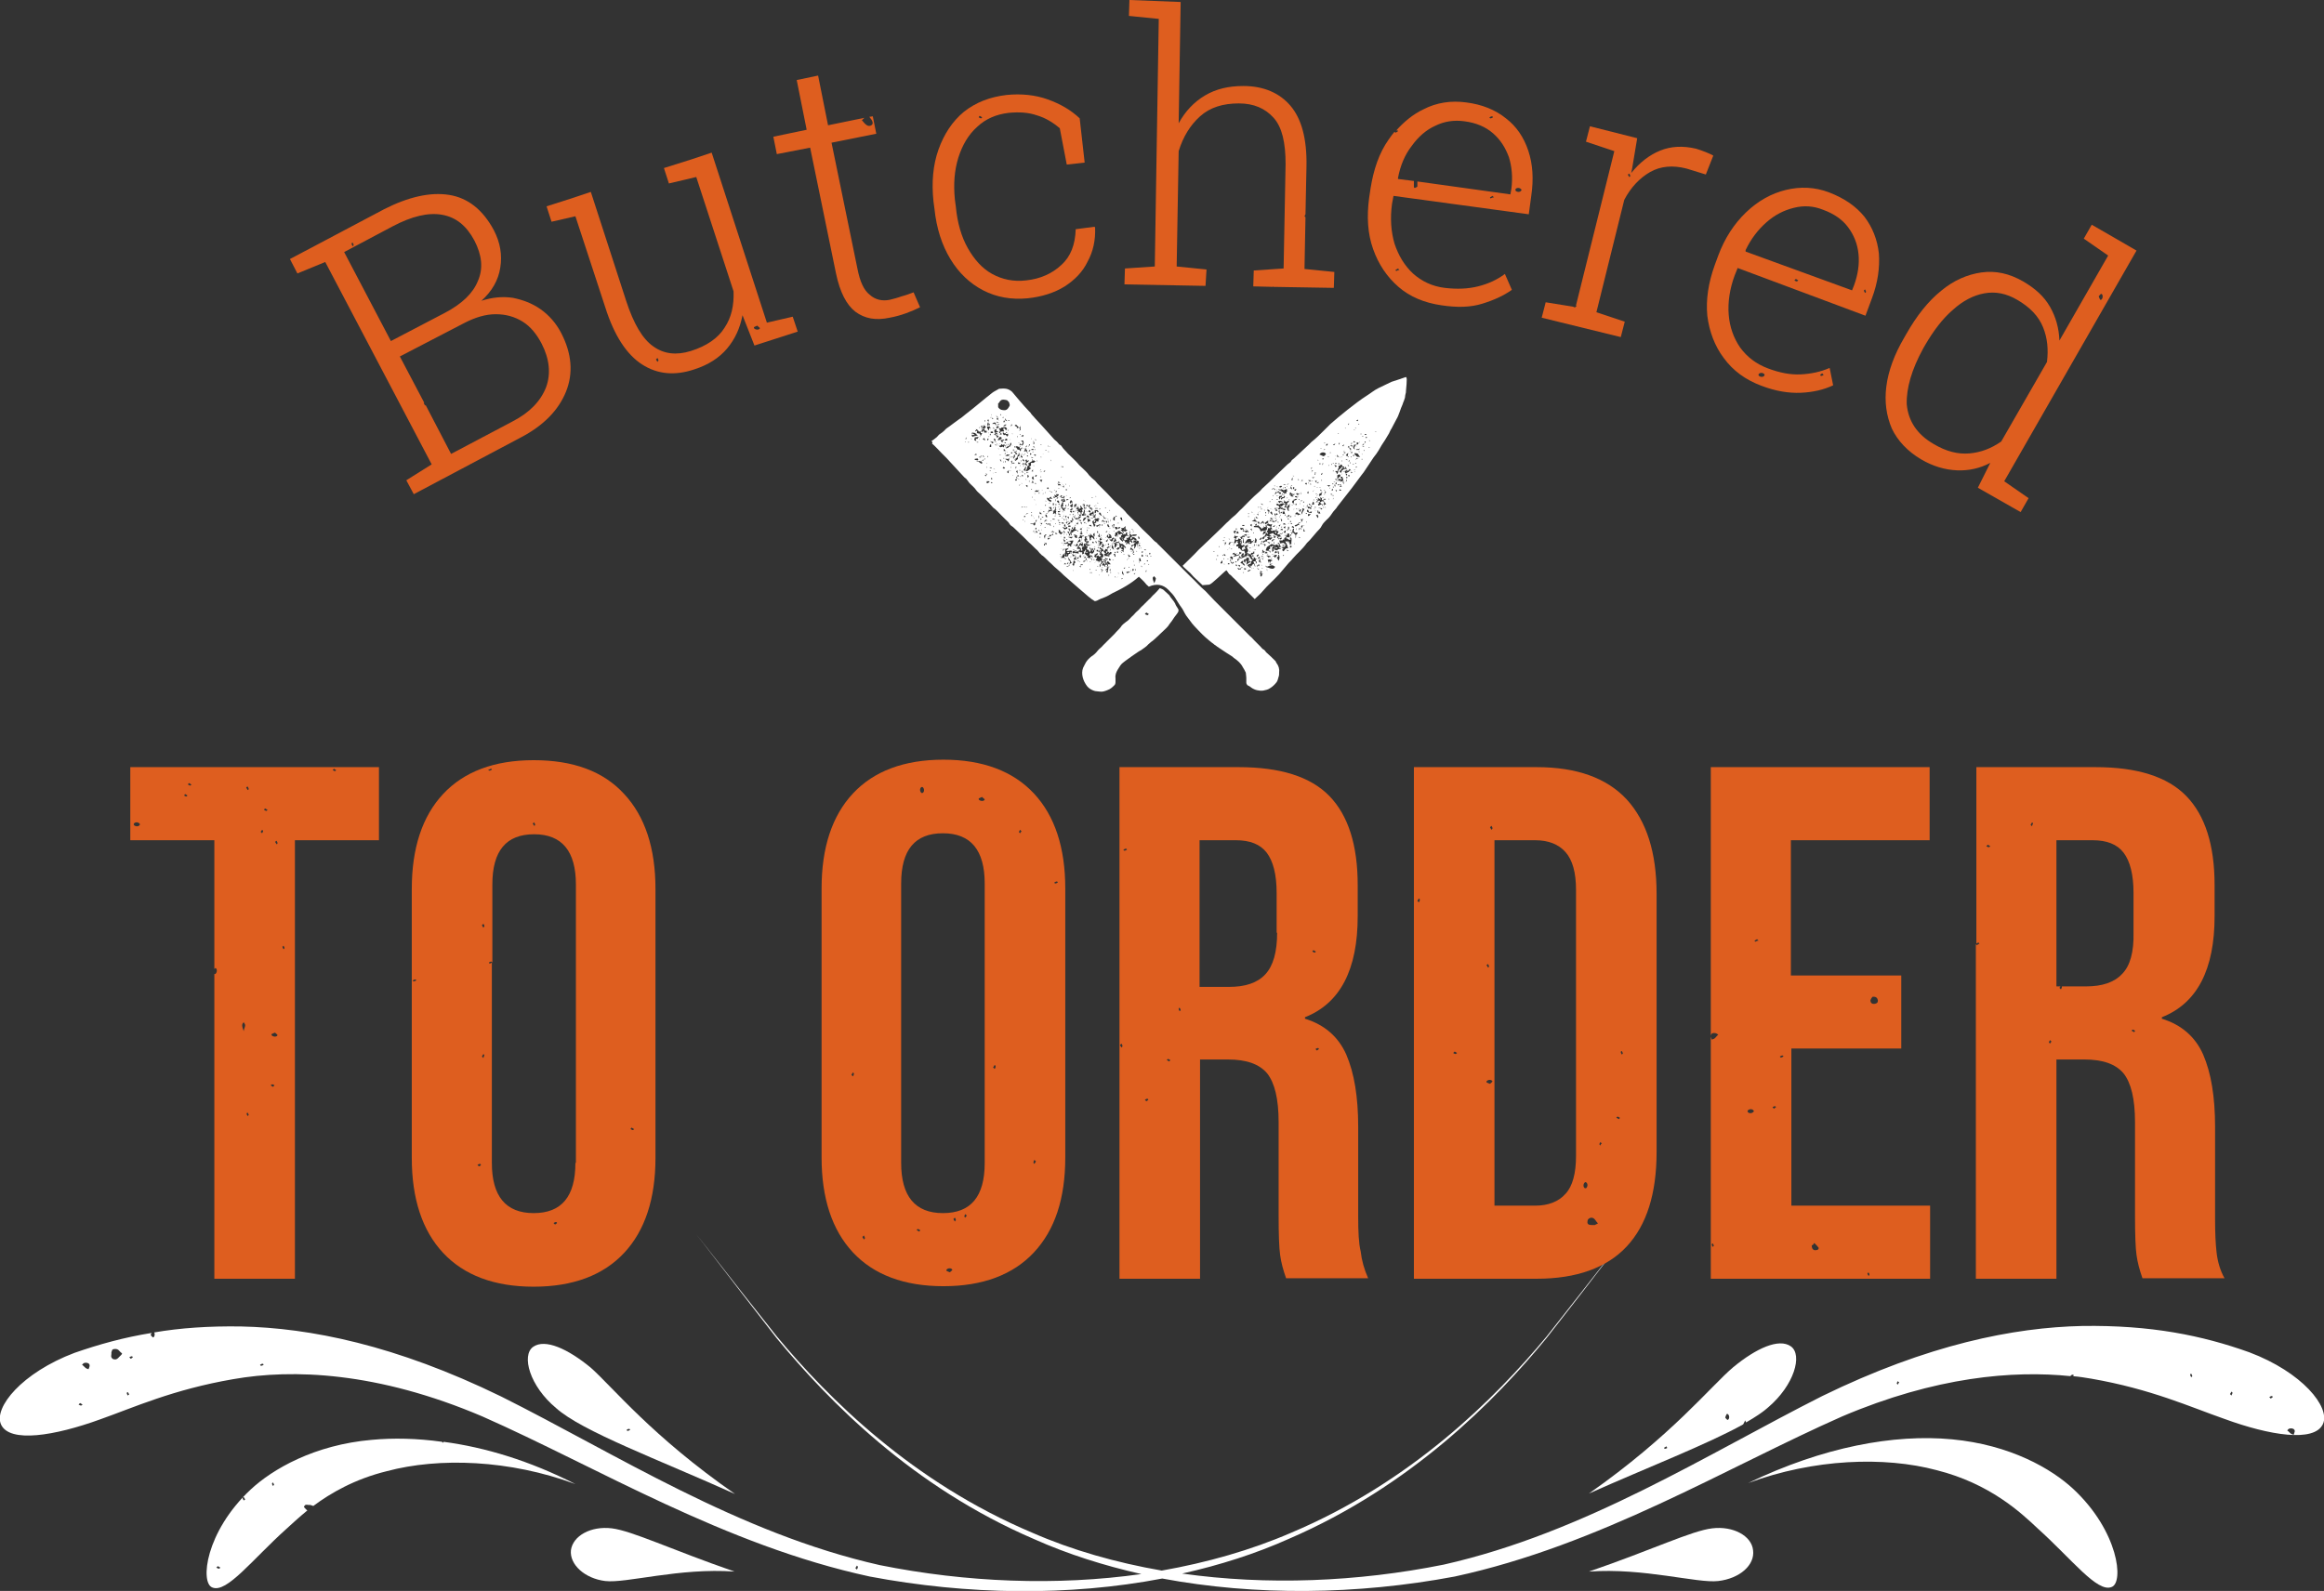 <?xml version="1.0" encoding="UTF-8"?>
<svg xmlns="http://www.w3.org/2000/svg" height="320" viewBox="0 0 467.3 320" width="467.3">
  <rect x="0" y="0" width="467.3" height="320" fill="#333333" stroke="none"/>
  <g fill="#fff">
    <path d="m250.7 111.7h.3c0-.1 0-.2 0-.3-.2.1-.2.2-.3.3z"></path>
    <path d="m251 112.7v.4c.2-.2.2-.2 0-.4z"></path>
    <path d="m250.3 109.8c-.2.1-.4.3-.5.3-.1.2-.1.4-.1.5h.5c-.1-.1-.1-.1-.2-.2.2 0 .3.1.4.1 0-.2-.1-.4-.1-.7z"></path>
    <path d="m251.8 112.4v.3c0-.1.1-.1.1-.2s0-.1-.1-.1z"></path>
    <path d="m187.4 89.2c.5.4 1.8 1.8 2 2 .3.3.6.6.9.9.1.1 3.4 3.7 3.6 3.9.3.2.5.4.7.7.3.5.7.8 1.1 1.2.2.2.4.4.6.7s.5.5.8.8.6.6.9.9.6.6.9.9.5.6.8.9c.6.4 1.1 1 1.6 1.5.3.3.6.6.9.9s.6.5.8.9c.2.3.4.4.7.6l2 1.9c.4.4.8.8 1.2 1.2.6.5 1.1 1.1 1.7 1.6.2.2.3.4.5.6.2.1.3.4.6.5.6.5 1.1 1.1 1.7 1.6.4.4.8.8 1.2 1.1.5.4.9.8 1.3 1.2.2.2 3 2.6 3.1 2.7.4.3 1.8 1.6 2.5 2.1.2.1.3.2.6.4.1 0 .3 0 .5-.1.5-.3 1.1-.5 1.6-.7s1-.5 1.5-.8c3-1.4 4.5-2.6 5.3-3.3 0 0 1.1 1 1.3 1.3s.5.5.7.7c1.6-.7 2.9-.4 3.9.6.6.6 1.1 1.1 1.5 1.8.4.6.7 1.2 1.1 1.7s.6 1.1 1 1.7c.4.5.8 1.1 1.2 1.6.2.3 2.2 2.4 2.7 2.8s1 .9 1.6 1.3c.1.1.2.2.4.3.1.1.3.2.4.3.3.2.6.4.9.6.7.5 1.4.9 2 1.3.2.1.3.3.5.4.7.5 1.3 1 1.7 1.8.1.2.2.3.3.5s.2.4.3.6c0 .3.1.6.1 1v1c0 .2.1.3.2.5.2.1.6.3.8.5.7.5 1.6.7 2.4.6.5-.1 1-.2 1.4-.5.5-.3.9-.7 1.3-1.2.2-.3.3-.7.4-1.1.1-.2.1-.5.1-.8.1-.7-.1-1.4-.5-1.9-.1-.1-.1-.2-.2-.4-.6-.6-1.2-1.2-1.9-1.8-.2-.2-.3-.5-.6-.6-.2-.1-.4-.4-.6-.6s-.4-.4-.6-.6-.4-.4-.6-.6c-.3-.3-.5-.6-.8-.8-.3-.3-.6-.6-.9-.9s-.6-.6-.9-.9-.6-.6-.9-.9-.6-.6-.9-.9-.6-.6-.9-.9-.6-.6-.9-.9-.6-.6-.9-.9-.6-.6-.9-.9c0 0-1.8-1.9-1.8-1.9-1.1-.9-2-2-3.1-3l-1.2-1.2c-1.5-1.5-3-3-4.5-4.5-.2-.2-.4-.4-.6-.6-.2-.1-.3-.4-.5-.5s-.4-.3-.6-.5c-1.2-1.3-2-1.9-2.8-2.8-.3-.3-.5-.6-.9-.9 0 0-1.6-1.6-1.6-1.6-.2-.3-.5-.6-.8-.9-.5-.5-.9-.8-1.2-1.1s-.9-.9-2-2.1c-.6-.6-1.3-1.3-1.9-1.9-.2-.2-.3-.4-.5-.6s-.4-.3-.6-.5-.4-.4-.6-.6c-.4-.6-.9-1-1.4-1.5-.3-.3-.6-.5-.8-.8s-1.8-1.8-2.1-2.1c-.4-.5-.9-.9-1.2-1.4-.1-.2-.3-.3-.5-.4-.3-.4-.6-.7-1-1-.3-.3-.5-.6-.8-.9-.9-1-2.6-2.9-3.1-3.4-.3-.4-.7-.7-.9-1.1-.1-.1-.2-.2-.3-.3-1-1-3.4-3.9-3.4-3.9-.8-.7-1.5-.7-2.6-.6-1.7 1-.3-.1-5.3 4-.5.4-.9.7-1.4 1.1-.4.3-.8.7-1.3 1-.4.3-.7.5-1.1.8-.3.2-.5.4-.8.6-.4.3-.8.5-1.1.9-.3.3-.6.5-.9.7-.2.1-.4.4-.6.6-.4.3-.7.6-1.1.8.3.3.2.4.1.5zm46 26.6h.1zm-.1-2.4v.1zm-1.2 2.5c.1.2.4.4.3.5 0 .3-.2.6-.3.9-.1-.3-.3-.6-.3-.9-.1-.2.1-.4.3-.5zm-.6-4c-.1 0-.1 0-.2 0 0 0 0 0 0-.1h.2zm-.4-.7h.2c0 .3 0 .3-.2.3zm0 1h.1zm0 .7h.1zm-35.4-18v-.1zm.2-2.8h-.1zm.6-3.8c-.1 0-.2-.1-.3-.1 0 .2.1.3.1.5-.2-.1-.3-.1-.4-.2 0-.2.1-.3.1-.5.1-.2.3.1.4-.1h.4c-.2.3-.3.4-.3.4zm.2.6v.1c-.1 0-.2 0-.3 0 0 0 0 0 0-.1zm-.4 2.3c0 .1 0 .2.1.3h-.5c.2-.1.3-.2.4-.3zm0 2.1h-.1zm.3-.4c-.1 0-.1 0-.2 0 0 0 0 0 0-.1h.2zm.1-.4c-.1.1-.1.1-.1.1-.2 0-.4-.1-.6-.1 0-.1 0-.1 0-.2.2 0 .4-.1.6-.1v.1c0 .1.2.1.1.2zm.4 1v-.1zm.3-.2c-.3-.2-.5-.3-.7-.5v-.1c.2 0 .3.1.4.1s.1-.1.2-.1v.2c.1 0 .2.1.2.1 0 .1 0 .2-.1.3zm-.4-4.8c-.1 0-.1 0 0 0l-.1-.2h.1zm0 2.8v.1zm.1.6v.2c-.1-.1-.2-.1-.3-.2zm-.1-3.9v-.3h.1zm.3 3.6c.1.1.1.2-.2.3v-.1c.1-.1.2-.1.2-.2zm0-3.2v-.1zm.2 3.6c-.1 0-.2 0-.3-.1.1 0 .2.1.3.1zm-.2.2c-.1 0-.1.1 0 0-.1 0-.1 0-.1-.1 0 .1 0 .1.1.1zm.2.5c0-.1 0-.1 0 0 0-.1.1-.2.2-.3v.2c0 .1-.1.1-.2.1zm.4-4.6c.1.1.1.2.2.5-.2-.1-.4-.2-.5-.3.1-.1.2-.1.3-.2zm-.1-.7h.1zm.2 4.5c-.2 0-.3-.1-.4-.1 0-.1 0-.1 0-.2.2.1.2.2.4.3zm-.1 3.8h-.1zm-.1-3.3c.1-.1.2-.1.3-.2 0 .2 0 .2-.3.2zm.3.7h-.1zm-.1 2.5c.1 0 .2-.1.3-.1 0-.1 0-.1 0-.2h.2c-.1.2-.2.3-.3.5-.1-.1-.1-.1-.2-.2zm.2-.4c.1 0 .1 0 .1.1-.1 0-.1 0-.1-.1zm.2-1v-.3h.1zm.1.6v.1zm.1-6.6c.1 0 .2.1.2.1-.1.2-.1.2-.3.3 0-.1 0-.3.1-.4zm-.1-.6h.1zm.5.2-.3.1v-.1zm-.2-.6v-.2h.1zm.6-1.6h-.1zm-.1-.4v-.1zm.2 1.5c.1.1.1.2.2.4-.2 0-.3 0-.5 0v-.3h.3zm.2-.8c.1.4 0 .3-.1.3 0-.1.1-.2.1-.3zm0-.2v-.1zm.3.8c.1-.1.2-.3.4-.1 0 .1-.1.2-.1.3.2 0 .3 0 .4.1-.1.1-.1.2-.1.2-.1-.1-.2-.1-.3-.1v.2c.1 0 .2.1.3.1-.2.1-.4.2-.6.3 0 0-.1 0-.1-.1.1-.1.2-.2.3-.3-.1-.1-.2-.1-.3-.2.1-.1.1-.1.1-.2-.1 0-.2 0 0-.2zm-.1-.2c0-.1 0-.2 0-.2.1 0 .2.1 0 .2zm1.2-2.8c0-.1.1-.1.1-.3.1.4.1.4-.1.3zm.2.7v.1zm-.1 2c.1-.1.1-.2.2-.2.3 0 .5-.1.8-.1.1.1.2.2.3.3-.1.2-.2.3-.2.4-.1-.2-.2-.3-.4-.5-.1.1-.1.1-.2.2.1.1.1.2.2.4-.2 0-.4.1-.7.1 0 .1 0 .1-.1.3-.1 0-.1 0-.2 0 .1-.2.1-.4.2-.5-.1-.2-.2-.3-.3-.5.2 0 .3.1.4.1zm.3-.6v-.1zm.4-1.1c.1.2.1.3.2.4-.1 0-.3 0-.4 0 .1-.1.1-.1.1-.1 0-.1 0-.1.1-.3zm0-.9v-.1zm.8 1v-.1h.3v.1zm.3 3.4v.1zm.9 2.5c-.1.1-.1.1-.2.2 0-.2 0-.2 0-.3.1 0 .2 0 .2.1zm0-1.3v-.1zm.3 1.7c0-.1.1-.2.2-.3v.2c0 .1-.1.1-.2.1.2.2.4.4.5.6.3-.1 0-.4.2-.5 0 .2.1.3.1.4 0 .2-.1.3-.1.4h-.3c0 .2.1.4.1.5-.2.2-.4.3-.5.4-.1-.1-.2-.2-.3-.3.1 0 .2.1.3.1 0-.1 0-.1 0-.3 0-.1 0-.1 0-.1 0-.1 0-.1-.1-.2.1.1.1.1.1.1v.1.1c.2 0 .3-.2.3-.3s.1-.1.1-.2.1-.3.1-.4c-.2 0-.3.1-.5.1 0-.1 0-.2 0-.3-.2-.1-.4-.1-.3-.4.1.2.2.2.3.2zm-.2-.4s0 .1 0 0c.1.1.1.1 0 .1 0 0 0 0 0-.1zm1-.6c0 .1 0 .2.1.4.1-.2.4-.2.4-.4v.3c-.1 0-.1 0-.2.1 0 .1 0 .3-.1.5-.1-.2-.2-.3-.3-.4-.1 0-.2.1-.3.1.1-.3-.5-.4-.2-.8.2.1.4.2.6.2zm-.5-1.8v-.4h.1zm.1 1.5h.1zm.4-.1c0-.1 0-.2.1-.3.1.1.2.2.4.3zm.2.2v.1c-.1 0-.1 0-.2 0 0 0 0 0 0-.1zm-.1-1.3v-.1zm-.1-1 .2-.1v.1c-.1.1-.1.1-.2 0zm-.1-.7c0-.1 0-.1.1-.1s-.1.1-.1.1zm0 1.2v.1zm.1.8h-.1zm0 .3c0 .1-.1.1 0 0l-.2.1v-.1zm1.1 3.6c.1-.1.2-.1.3-.2.1.1.1.2.1.3.1 0 .3-.1.4-.1v.1c-.2.2-.5.4-.6.5-.2 0-.3-.1-.4 0v.2c-.1 0-.3 0-.4 0 .1-.1.2-.2.2-.3.1.1.1.1.1.1.2-.1.3-.1.5-.1v-.1c0-.3-.1-.4-.2-.4zm0-1.1v-.3h.1zm.1.3v.1zm1-1.2c-.1.1-.2.3-.4.1.2-.1.2-.3.4-.1zm-.2-.6v-.1zm.8 2.1h-.4v-.2c.1.1.2.1.4.2zm-.3-1.2.3-.1v.1zm.7-.5v.1c-.1 0-.1 0-.2 0 0 0 0 0 0-.1zm-.2-.1v-.1zm.3 1.2c0 .1 0 .1-.1.2-.1-.1-.2-.1-.3-.2s-.1.1-.1.1.1-.1.1-.1c.1-.2.2-.1.4 0zm-.7 1.2c0-.1-.1-.2-.1-.3h.1c.1.1.1.2.2.3.1-.1.1-.1.1-.1.1.1.2.1.3.2-.1.1-.2.2-.4.3h-.5v.6c-.1 0-.2.1-.4.1.2.2.3.3.4.4-.2.2-.5.4-.8.6 0 0-.1-.1-.1-.1s-.1.1-.1.1c0-.1-.1-.1 0-.3h.1c.1-.2.2-.5.2-.8-.2 0-.3-.2-.6-.3.1-.1.2-.1.2-.2.1.1.2.1.3.2v.3h.3c.1-.2.1-.3-.1-.5.2 0 .3-.1.4-.2.2-.1.4-.2.5-.3zm.4 4.5c.3-.1.3 0 .3.2-.2-.1-.2-.2-.3-.2zm.1.4v.1zm-.4 6.2c.1.1.1.1.1.1v.1s0 0-.1-.2zm-.2-6.7c0-.1.1-.3.1-.4h.1c0 .2.1.3.1.5-.1-.1-.2-.1-.3-.1zm.2 4.3v.1zm-.2 1.6v.1c-.1 0-.1 0-.2 0 0 0 0 0 0-.1zm-.2-.2v-.1zm.1 1c0-.1 0-.2 0-.3h.1v.3c-.1 0-.1 0-.1 0zm0 1h-.1zm.1-6.3c-.1 0-.1 0-.2 0 0 0 0 0 0-.1h.2zm-.1-1.3c0-.1 0-.1.1-.1s0 .1-.1.1zm.1 2.6c.1 0 .1 0 0 0l.1.3h-.1c0-.1 0-.2 0-.3zm0-3.5c0-.3 0-.4.3-.5v.3c0 .1.1.2.1.4-.2-.1-.3-.2-.4-.2zm-.1-1.5c.1-.1.2-.2.3-.4v.5c-.1-.1-.1-.1-.3-.1zm.4.9v-.1zm.1 8.4s.1.1.1.1c-.1.1-.1 0-.1-.1zm.1-10.4h-.2v-.1s.1 0 .2.1c0-.1 0-.1 0 0zm-1.6 4.1s-.1 0-.1-.1v-.1h.3v.4c-.1-.1-.2-.1-.2-.2zm.2 4.2-.3.1v-.1zm-.5-.1v.1c-.1 0-.1 0-.2 0 0 0 0 0 0-.1zm0-6.5h-.1c0-.1 0-.1 0-.2h.1zm0-.7c-.1 0-.2-.1-.3-.1.2-.3.3-.6.5-.8 0 0 .1.1-.1.6 0 .2-.1.3-.1.3zm-.6.3c0-.1 0-.2 0-.4s-.1-.1-.1-.1.1.1.1.1c.1.2.2.3.2.5-.1 0-.1-.1-.2-.1zm.2.6v.2c-.3 0-.3-.1-.2-.3.1.1.2.1.2.1zm0-1.9c0-.1 0-.1.2-.1 0 0 .1.1.1.1-.1 0-.2 0-.3 0zm.6 2.6.1.2h-.1c-.1 0 0-.1 0-.2zm0 .7v.1zm.1-1.8v-.2h.5c-.3.1-.4.1-.5.2zm.2.3c.2.1.2.1.3.4-.1 0-.2.1-.3.2zm.1-2.5c.1.1.1.1.1.1v.1c0-.1 0-.1-.1-.2zm.1.2c0 .1 0 .1 0 0zm.1-1.8h-.1zm-1.3 1h.2c.1.1.1.2.2.4-.3-.1-.4-.1-.4-.4zm.4-.9h-.3v-.1zm-.4-1.2c0-.1 0-.1.2-.1 0 0 .1.1.1.1-.1-.1-.2-.1-.3 0zm.1.9-.2.1v-.1zm-.2.9c-.1-.1-.2-.2-.3-.2.1-.1.1-.2 0-.6.1.1.1.1.1.1v.1.1c.3.2.4.3.2.5zm-.1.5v.2s0 0-.1 0v-.2zm-.4 2.4c.1 0 .1 0 .1.1s.1.1.1.1-.1-.1-.1-.1c-.1-.1-.1-.1-.1-.1zm.1.6c-.1 0-.1 0 0 0zm-.5-1v.7c-.1-.2-.2-.4-.3-.5 0 0 .1-.1.3-.2zm-.4-.3v-.4h.2c0 .1-.1.2-.2.4zm.1 1.3h-.1zm.1.2c.1.2.1.3.2.4-.1 0-.1 0-.2 0-.1-.1 0-.3 0-.4zm.1 0c.1-.2.1-.3.3-.2 0 .1.1.1.1.2-.1 0-.2 0-.4 0zm.6-1.3v.2s0 0-.1 0v-.2zm0-2.1h.1zm-.2.7c.1 0 .1-.1.2-.1v.3c-.1 0-.2 0-.4 0 0-.1 0-.2.1-.4 0 .1.1.2.1.2zm0-1 .2-.1v.1c-.1 0-.2 0-.2 0zm-.1 3.3c0-.1 0-.1 0 0zm.4-1.6-.1-.2h.1zm0-2.7h.1zm-1.3.4h.2c0 .4-.1.6-.4.8.1-.2.1-.5.2-.8zm-.2-4.2h-.2v-.1c.1 0 .1.1.2.1zm-.2 2.1s0 .1 0 0zm0 .1c0 .1.1.1.1.2-.1-.1-.1-.1-.1-.1 0-.1 0-.1 0-.1zm.1 2.3v.2c-.1 0-.2 0-.2 0 0-.1.1-.2.2-.2zm0-1.5h-.1zm-.1.9c-.1 0-.1 0-.2 0v-.2c.3-.1.3 0 .2.2zm-.5-1.3c-.1 0-.1-.1-.2-.1v.2c-.2.1-.3.1-.5.2 0-.1 0-.2.1-.3l.6-.3c.1-.2.1-.4.2-.6.1.1.1.2.2.4-.2 0-.2.3-.4.5zm-1.2.8c0-.1 0-.2.1-.3.1.1.2.2.4.3zm.4.4v.2c-.1 0-.1 0-.2 0 0-.1.1-.2.2-.2zm-.3 1v.2s0 0-.1 0v-.2zm-.1-1.7v-.1h.2v.1zm.3-.4v-.2h.1c0 .1 0 .1-.1.2zm0-1.9s-.1-.1-.1-.1c.1 0 .1 0 .1.1.1 0 .1 0 0 0zm.2.1c.1.1.2.1.3.2-.1.2-.3.3-.6.1.1-.1.2-.2.3-.3zm-.2-.2s-.1-.1-.1-.1 0 0 .1.1zm.2 1.2c-.2-.1-.3-.1-.4-.2.2-.1.3-.1.4.2zm.1.2.1.2h-.1c-.1-.1-.1-.1 0-.2zm-.1.7s0 .1-.1.1.1 0 .1-.1zm.2 1.3c.2 0 .4.1.6.1-.1.1-.2.1-.3.1v.1h-.7c.2-.1.3-.2.4-.3zm.1-.5s.1-.1.1-.1c-.1 0-.1.1-.1.1 0 .1 0 .1-.1.1 0-.1 0-.1.1-.1zm.5 0h.1zm-.3-1.4h-.1c0-.1 0-.1 0-.2h.1zm-.2-.8h.1zm.2-2.3v.2c-.1 0-.1 0-.2 0zm-.1.8v.4c-.1.1-.1.1-.2.2-.1-.1-.2-.3-.3-.4-.1.1-.1.1-.2.1 0 0-.1 0-.2 0-.1-.2-.1-.3-.2-.4 0 0 0 0 .1-.1.1 0 .2.1.3.2.1-.1.1-.1.2-.1v.2c.3 0 .4 0 .5-.1zm-1 1.6s0 .1.1.1h-.4c-.1-.1-.1-.2-.2-.4h.4c0-.1 0-.2 0-.1.1 0 .2 0 .3.1v.1c-.1 0-.1 0-.2 0s-.2.2 0 .2zm0 .4c-.1 0-.1 0 0 0-.1-.1 0 0 0 0zm-.1 0c-.1 0-.1 0 0 0zm0-2.3.2-.1v.1c-.1.1-.2 0-.2 0zm.7.2c0-.1 0-.1 0-.2h.2c0 .1-.1.2-.2.2zm.2-1.4v-.1zm.1-.4h-.1zm-.5-1.2c.1.2.2.4.4.6-.4-.1-.4-.1-.4-.6zm.2-.4s-.1-.1-.1-.1-.1-.1-.1-.1.1.1.1.1.1 0 .1.1zm.1 1.7c-.2.1-.3.4-.7.3.3-.2.3-.4.7-.3zm-.8-1.3c0-.1.1-.2.1-.3.1.2.1.3-.1.3zm-.2 3.3c-.1 0-.2 0-.3 0s-.1.1 0-.2c.1 0 .2-.1.2-.1.1.1.1.1.1.3zm-1.4 1.9c.3.1.3.1.3.4-.1-.2-.2-.3-.3-.4zm.3 4.2v.1zm-.3-1.3v.1zm-.2-3.9c.1 0 .1-.1.2-.1.1.1.1.2.2.3-.1.1-.1.2-.2.3-.1-.3-.1-.4-.2-.5zm-.3.9c-.1-.2-.2-.3-.3-.3 0 0 0-.1 0-.2l.2.2s.1-.1.1-.1c.1.1.2.1.4.2-.2 0-.3.1-.4.2zm.1.9v.1zm-.1 6.1v.2c-.3 0-.3-.1-.2-.3.1.1.2.1.2.1zm-.5-6.3c0-.2 0-.3.1-.5h.2v.5c-.1 0-.2 0-.3 0zm.2 3.5v.1zm-.1-5.3v-.1zm.2-.2h.1zm.8-.3c.3-.1.5-.1.7.2-.1.1-.2.2-.3.3 0-.1-.1-.3-.1-.4-.1 0-.2 0-.3-.1zm.4-.2c0-.1 0-.1 0-.2h.1v.2c0 .1 0 .1-.1 0zm.5-2-.5.1v-.1c.2-.1.4-.1.5 0zm-.2-.9c.1 0 .1 0 .1.1s.1.1.1.1-.1-.1-.1-.1-.1-.1-.1-.1zm-.4.5h.4c-.2 0-.3 0-.4 0zm0 0c0-.1 0-.1 0-.2.1 0 .1.1.2.1h.3c-.1 0-.1.1-.5.1zm.1.7c.1 0 .2 0 .4.1-.2.2-.3.3-.4.4-.1-.1-.1-.1-.2-.2.1-.1.1-.2.2-.3zm-.7 2.5s-.1 0-.1-.1c0 .1.1.1.1.1zm-.5-1.8h-.2v-.1c0 .1.1.1.2.1zm-.1.8c.1.2-.1.3-.1.4-.2-.2 0-.3.1-.4zm.2 7s-.1 0-.3-.1-.1-.1-.1-.1c.3 0 .4 0 .4.2zm-.2.5s-.1 0-.3-.1c.4 0 .4 0 .3.1zm-.3-.6s.1 0 0 0c.1 0 .1.1 0 0zm-.1-4.6v-.1zm.1 2.8v.1zm-.3-.3c-.1-.2 0-.3.1-.3 0 .2-.1.3-.1.3zm.1 1.5h-.1zm0 .7v.1zm-.3 2v-.1zm0 1v-.4h.5s0 .1.1.1c-.2.1-.3.3-.6.3zm.7-1.3v-.1zm.1 1.1c.2-.1.3.1.4.1-.3.2-.3 0-.4-.1zm.5-1.8s-.1-.1-.1-.1-.1-.1-.1-.1.1.1.1.1c.1 0 .1 0 .1.1.1-.1.1 0 0 0zm.1-.9c.1 0 .2.1.3.1-.3 0-.4 0-.3-.1zm.2.3h-.1zm.3.5c-.1 0-.1 0-.2 0 0 0 0 0 0-.1h.2zm0-6.2c-.1 0-.1 0-.2 0 0 0 0 0 0-.1h.2zm.1 5.6h-.1zm.1-5-.1-.3h.1zm.5-1.6h.3c.1.1.1.2.1.2 0 .2-.1.2-.1.3-.1-.1-.1-.1-.2-.1 0 .1-.1.2-.1.2h-.4c.2-.3.3-.5.4-.6zm.1 1.4c-.2 0-.2 0-.2-.1.1 0 .2.1.2.1zm-.4.1s.1 0 0 0l.1.2h-.1c0-.1 0-.1 0-.2zm.1 5.9h-.1zm-.1-4.7v-.1zm.1-.2c-.1 0-.1 0 0 0l-.1-.2h.1zm.4-.8c.1-.2.2-.3.3-.3v.2c.1 0 .3-.1.4-.1.1.1.2.1.3.2v.1c-.1 0-.2-.1-.3-.1 0 .1 0 .2-.1.4-.1-.1-.1-.1-.2-.2-.2.1-.5.3-.7-.1.1-.1.3-.1.3-.1zm.6 3.1v.3h-.1zm-.1-1.7v-.1zm-.3-.7h-.1zm-.5 1.1h.3v.1zm.3 1.3c-.1-.1-.1-.2-.2-.2.1 0 .1-.1.2-.1.1.2.1.3.2.4-.1 0-.2 0-.2-.1zm.6 3.6v-.1zm.1-2c-.1-.1-.2-.1-.3-.2l.2-.2c.1.1.2.1.3.2-.1.1-.2.1-.2.2zm.3-1.3h-.1c0-.1 0-.2 0-.3h.1zm.1.3v-.1zm.5 1.9c-.2-.1-.3-.2-.3-.3.1-.1.2-.2.4-.4-.1.2-.1.4-.1.7zm.1-2.3s0-.1-.1-.1c.1 0 .1 0 .1.1zm-.1-.1c-.3-.3-.3-.3-.6-.4 0-.1 0-.1 0-.2.2.2.5.1.8 0-.1.2-.2.4-.2.6zm.2-.9h.2v.1h-.2zm.2 2.9c-.1 0-.1 0 0 0l-.1-.2h.1zm.1-.6-.1-.3h.1zm0-.7c-.1 0-.1 0 0 0 0-.1 0-.1.1-.1-.1.1-.1.1-.1.1zm.3 7h-.1zm-.1-6.2v-.1zm.2 7.3v-.1zm-.1-6.1c.1 0 .1 0 .1.1s-.1-.1-.1-.1zm0-.3v-.1zm.2 1.5h-.1zm-.1-1.1s.1.1.1.1c0-.1-.1-.1-.1-.1zm-.2-2.3c-.1-.2-.2-.4-.2-.6 0 0 .1 0 .1.1 0-.1 0-.2 0-.2s0 0 .1.1v.5c.2-.1.3-.1.4-.2 0 .1.1.1.1.2-.2 0-.3 0-.5.1zm.6 3.2c.1-.1.2-.1.2-.2l.2.2c-.1.1-.1.1-.2.2-.1-.1-.2-.1-.2-.2zm.5 6.7h-.1zm.1-3.7v-.1zm0-3.2h.2v.1s-.1 0-.2-.1c0 .1 0 .1 0 0zm.4 4.1v-.1zm-.2-2.7c0-.2 0-.2.3-.2-.2.1-.2.1-.3.2zm.4-1.8h-.2v-.1c.1 0 .2 0 .2.1zm.1 1.2.1.2h-.1c0-.1 0-.1 0-.2zm.3 4.8c-.1.1-.2.1-.3.2 0-.2 0-.2.3-.2zm.1 2.7c-.1 0-.2 0-.2 0 .1-.1.2-.1.2-.2zm.1-7.1h.1zm.2 7.5c-.1 0-.1 0 0 0l-.1-.2h.1zm0-1h-.2c0-.3.1-.3.3-.2-.1.1-.1.2-.1.2zm0-8.3v.1zm.1 7.8c.3-.3.3-.3.6-.2-.2 0-.4.1-.6.2zm.5-6.8h-.1zm0-.4h-.1zm.1 1.2v-.1zm.1 7.8v-.1zm.1-8.4h-.1c0-.1 0-.1 0-.2h.1zm.1.9h-.1zm.6 8.3v-.1zm.2.9h-.1c0-.1 0-.2 0-.3h.1zm-.2-1.6h-.2-.3v-.1h.6c.1-.1.2-.2.3-.3.1.3.1.4 0 .6 0 0-.1.1-.1.1-.2-.1-.2-.2-.3-.3zm.9.4h-.1zm-.1-.4v-.1zm-.3-.4c0-.2.1-.3.1-.4h.2c-.1.2-.1.3-.3.4zm-.1 1.4c.1-.1.1-.2.3-.3v.4c-.1-.1-.2-.1-.3-.1zm0 .5v.3h-.1zm.1-4.3v-.1zm.2 1.1h-.1zm-.1-2.2s-.1.1-.1.1 0-.1.1-.1c0-.1 0-.1.1-.1-.1.1-.1.1-.1.1zm-.1-2.2h-.2v-.1c.1 0 .2.1.2.1zm-.2 1.1c.1 0 .1 0 0 0l.1.2h-.1c0-.1 0-.1 0-.2zm.1 7.3h-.1zm.1-1c.4.2.4.2.4.4 0 0-.1 0-.2.1 0-.1-.1-.3-.2-.5zm.5 1.2s-.1-.1-.1-.1-.1-.1-.1-.1.1.1.1.1c.1 0 .1.1.1.1zm.5.2c-.1 0-.1 0-.2 0 0 0 0 0 0-.1h.2zm.1-.4v-.1zm-.4-.3c.1-.1.2-.2.3-.3.1.1.1.2.2.4-.2-.1-.3-.1-.5-.1zm.4-1.6-.1-.2h.1zm.2.9-.1-.2h.1zm0-1.2c-.1-.1-.2-.1-.3-.3h.4c-.1.1-.1.2-.1.3zm-.1-3c-.1 0-.1 0-.1-.1s-.1-.1-.1-.1.1.1.1.1 0 0 .1.1zm-.1-1.5v-.1zm.2 2.4c-.5 0-.5 0-.4-.5.1.2.2.3.4.5zm-.1.9c0 .1 0 .1-.1.3-.1-.2-.1-.3-.1-.3zm-.3.8c0-.1 0-.1 0 0 0-.1 0-.1.1-.1s0 0-.1.1c0-.1 0-.1 0 0 0 0-.1.1-.1.1.1-.1.1-.1.1-.1zm.6 2.2v-.1zm0-1.8v-.1zm-.2-1.4v-.2c.1.1.2.1.4.2zm.2-4.6v-.3h.1zm.3 3.5c-.1 0-.1 0-.2 0 0-.1 0-.2 0-.2.1 0 .2.1.2.2zm-.1-1.1v-.1zm.6 2.7v.2c-.1-.1-.1-.1-.2-.1-.1.1-.2.2-.3.3 0-.4.2-.5.5-.4zm-.4-1.6c0 .1 0 .1 0 0zm.4-1.2h-.1zm.2.9h-.1zm0 .6c-.2.1-.3-.1-.4-.1.2-.1.2.1.4.1zm.4-1.1c-.1 0-.2-.1-.2-.1s0 0 0-.1h.5c0 .3.1.6.1.8h-.5c-.1.1-.1.2-.2.3 0 0-.1-.1-.1-.1.1-.1.1-.3.2-.5.1.1.2.1.4.2 0-.2-.1-.4-.2-.5zm-.3-1 .3-.1v.1zm.4.4h.1zm.3 1.4v.1zm-.2 2.2h.1zm-.1-.5c.2 0 .2 0 .2.1-.1 0-.1 0-.2-.1zm0-.4h-.1zm-.3 1.1.2-.2c.1.2.1.3.2.6-.2-.1-.2-.1-.2-.2s-.1-.1-.1-.2c-.1.1-.2.1-.2.1-.1 0-.1 0-.2.1 0-.1 0-.2 0-.3.1 0 .1-.1.1-.1.1.2.1.2.2.2zm.5 1.6c-.1 0-.1 0 0 0-.1-.1 0-.1 0 0zm-.1 0s-.1-.1-.1-.1.1 0 .1.1zm0 .4h-.1zm-.6-.6v.1zm-.3-4.7h-.1zm-.2-.3c-.1-.4 0-.3.1-.3 0 .1 0 .2-.1.3zm0-2.6-.1-.2h.1c.1.1 0 .1 0 .2zm-.1-3.3h.1zm.1 7.6h.2c.1.2.1.3.2.5h-.3c-.1-.2-.1-.3-.1-.5zm.3 1.9c-.1 0-.1 0-.2 0 0-.1 0-.2 0-.2.1 0 .2.1.2.2zm-.5.6h.2v.1c0 .1-.1.1-.2-.1zm.1.3v.1zm.1-.5v-.1zm-.2.2s0 .1 0 0zm0-1.9h-.1zm-.1-.6v.1zm0-4.4h-.1zm-.1-1.6v-.1zm.1-1.7h-.1zm0 10.1s0 .1.1.1c0 0-.1 0-.1-.1 0 .1 0 .1 0 0zm.2 3.8h-.2v-.3h.2zm-.1-.6s.1 0 0 0c.1 0 .1 0 .1.1s0 0-.1-.1zm.1-.7c-.1-.2-.1-.4-.2-.6.1-.1.2-.2.3-.3h.3c-.2.1-.3.2-.3.2-.1.4-.1.6-.1.7zm.2 1.2c-.1-.1-.1-.2-.2-.4h.3c.1.2 0 .3-.1.4zm.4-.9h-.1zm.5 1v-.1zm-.3-1.3c0 .1-.1.1-.1.2-.1-.2-.1-.3-.2-.4h.6c-.1.1-.2.1-.3.2zm.9-.2h-.1zm-.4-.6c0 .2-.2.3-.4.3-.1.1-.1.1-.4 0h.4v-.3h.4c.1-.1.2-.2.3-.3 0 .1.1.2.1.3-.2 0-.3 0-.4 0zm.6-.5c-.2 0-.4-.1-.6-.1.1-.1.2-.2.3-.3v.3c.2-.1.3 0 .3.1 0-.1 0-.1 0 0zm.2-2.6h-.6c.1-.1.1-.2.1-.2.3.1.4.1.5.2zm-.1-.6v-.2h.2c-.1.1-.1.1-.2.2zm.2 1.3v.2h-.1c0-.1 0-.1.1-.2-.1 0 0 0 0 0zm-.4.5v.3h-.1c0-.1 0-.2.1-.3zm.2 6.2v-.1zm.4-.7h-.1zm-.3-3.8c0-.1 0-.2 0-.3.1.1.1.1.2.2 0 0 .1-.1.1-.2 0 .1 0 .2.1.3zm.1-.5h.1zm-.1-4.3c.1.1.1.2.2.2 0 .1-.1.2-.1.4.1.1.1.1 0 .4 0-.1 0-.3-.1-.3-.2-.2-.3-.4-.5-.6h.3c.1-.2.2-.5.2-.8.1.1.1.1.2.2-.3.1-.1.3 0 .4.1 0 0 0-.2.1zm-.3-1c-.1 0-.2 0-.2 0v-.4h.2zm.1.3c0 .2-.1.3-.2.4 0-.2.1-.3.2-.4zm.2-.3c0-.1 0-.1 0-.2.1 0 .2 0 .3.1-.1 0-.2.1-.3.1zm.3-.7c.1-.1.1-.2.2-.3.2.2.4.3.2.6-.2-.1-.3-.3-.4-.3zm.7-3.4s0-.1.1-.1-.1 0-.1.1zm.3-1.5-.2.1v-.1zm-.1-.6v-.1zm0 1.7c.1.1.1.1.1.1v.1s0-.1-.1-.2zm.1.3s0 .1 0 0zm-.1.4c-.1 0-.1 0-.1-.1.1 0 .1.1.1.1zm0 .8h-.1zm-.1 1c.1.1.2.1.4.2-.2.1-.3.1-.6.2.1-.2.2-.3.2-.4zm.5-2.1s0 .1 0 0c-.1.1-.1.1-.2 0zm-.1-.7v-.1zm.1 3.2c0-.1.1-.2.1-.3.1.1.1.2.2.2-.1.1-.1.2-.2.3-.1 0-.1-.1-.2-.1s-.2.1-.3.1c0-.1 0-.2 0-.2zm-.9 5.3v-.3c.1.1.3.1.4.2h-.4zm.3.2-.2.1v-.1c0-.1.1-.1.2 0zm-.3-6.7h.1zm.1.9c0-.1 0-.1 0 0zm-.2 1.8c.1-.1.1-.2.2-.3v.4c-.1-.1-.1-.1-.2-.1zm.3.4-.3.1v-.1zm.1.9c-.1.2-.3.3-.5.2 0-.1 0-.1 0-.2zm.1.7h-.5c0-.1 0-.2 0-.3.2.1.3.2.5.3zm-.3 1.1s0 .1-.1.2c-.1-.1-.2-.1-.3-.2zm.3-.7h-.3c0-.1 0-.1 0-.2h.2v.2zm-.1-1.1c0-.1 0-.1.1-.1s-.1.1-.1.1zm0-.4c-.1.1-.1.1-.2.2 0-.2 0-.2 0-.3 0 0 .1 0 .2.1zm-.3-2.6s.1-.1 0 0c.1 0 .1 0 .1.1 0-.1-.1-.1-.1-.1zm.2-1.5h-.3v-.1zm-.5 10.8v-.1zm.2 1.9v-.1zm0-3.6v-.1zm0-.8h.3c.1.2.1.3.2.5.1-.1.2-.1.2-.1s.1 0 .2.1c-.2.2-.3.3-.4.4-.2-.2-.3-.3-.5-.5 0 0 0 0 .1-.1 0-.1 0-.2-.1-.3zm1.7-2.8c-.1.1-.2.2-.3.4v-.5c.1.1.3.1.3.1zm-.3-.7v-.1zm.2.5h-.1zm0-.7v-.1zm.5 1v.5c-.1-.2-.2-.3-.3-.4.2-.1.2-.1.3-.1zm0-.2v-.1zm-.2-1.3c0-.2.1-.1.2-.1 0 .1-.1.1-.2.1zm0 0s-.1.1-.1.1c0-.1.1-.1.1-.1zm0 2.5c.1-.1.1-.1.4 0-.2 0-.3 0-.4 0-.1.2-.2.3-.2.4-.1 0-.1-.1-.2-.1.1-.2.2-.3.4-.3zm1.5-1.4v.3h-.1zm-.1-.5v-.3h.1zm.1.9c-.1.1-.2.2-.3.3 0-.2.1-.3.1-.4.1.1.1.1.2.1zm.9 0c.1 0 .1-.1.2-.1 0 0 0 .1.1.1-.2.2-.3.3-.5.5-.1 0-.3-.1-.4.1-.2-.1-.3-.1-.4-.2v-.1h.8c0-.1 0-.2 0-.4.1.1.1.1.2.1zm-.1-.4h.3s0 0 .1.1c-.1.1-.2.1-.3.2-.1-.1-.1-.2-.1-.3zm.8-.3c.1-.2.1-.4.2-.7.2.1.1.3.1.5 0 .1 0 .2-.1.3.2 0 .3 0 .4.1-.1.2-.4-.1-.5.2h.4v.1h-.4v.1s-.1-.1-.1-.1c-.1 0-.3.1-.3-.2.1-.1.2-.2.4-.2-.1 0-.1-.1-.1-.1zm.1-.8c.1 0 .1 0 .1.1-.1 0-.1 0-.1-.1zm.9 1.3.2.2c-.1.1-.1.2-.2.3-.2-.1-.2-.4-.4-.5zm-.1-1.2v-.1zm.1.4c.1-.1.1-.2.2-.3.2.1.4.2.2.5-.2-.1-.3-.2-.4-.2zm1.9.7c.1.1.1.1.1.1v.1c0-.1 0-.1-.1-.2zm.1.3c0-.1 0-.1 0 0zm0 .3c.1.1.2.1.3.2-.1.1-.2.1-.3.1.1.1.1.2.1.3-.1.1-.1.1-.2.1s-.2-.1-.3-.1v.3c-.1.1-.3.1-.4.2.1.1.2.2.3.3-.1.1-.2.2-.3.4-.1-.4-.3-.8-.4-1.1.1-.1.3-.2.4-.3s.1-.2.2-.4c.2.3.4 0 .6 0zm.7 3.4v.2s0 0-.1 0v-.2zm-.1-1.5v-.1zm2.4-.6.3-.1c-.1.3-.1.5-.2.8h-.1c0-.2.1-.3.1-.5-.1 0-.1-.1-.1-.2zm.1-.4h.1zm.1 1.6v.2h-.1c0-.1 0-.1.1-.2zm-.1 1.4.2.2c-.1 0-.2.1-.3.1v.2c-.1.2-.2.3-.3.3-.1-.1-.3-.2-.5-.4h.5c0-.2.2-.3.4-.4zm-.4 2.1c.1-.2.1-.2 0-.4l.2-.2c.1.3.2.6.3 1-.2-.2-.3-.3-.5-.4zm.8.8c0 .1 0 .2-.1.3-.1-.1-.1-.2-.1-.3zm-.4-.2h-.1zm-.4-1.4c0-.1 0-.1.2-.1.1 0 .1.1.2.1zm-.2 1c.1.3 0 .3-.2.3.1-.1.2-.2.2-.3zm0-.4v-.3h.1zm-.3-.6v.2c-.3 0-.3-.1-.2-.3.1 0 .2.1.2.1zm.2.6v.2c-.1-.1-.2-.1-.2-.3 0 .1.1.1.2.1zm-.6-1c-.1 0-.1-.1-.3-.2.2-.1.3-.2.5-.4-.1.3-.1.4-.2.6zm-.8.9v.2c-.2 0-.3-.1-.4-.2.1 0 .2-.1.2-.1 0-.2 0-.3 0-.5h.2v.3h.3s-.1.1-.1.1c0 .2-.1.2-.2.2zm.2.2c0 .1 0 .1 0 0-.1.1-.2.1-.2 0zm-1.2-3.2c0 .2-.1.3-.2.3v-.4s.1 0 .2.1zm-.2-.7v-.1zm.4 1.5c0-.1-.1-.2-.1-.3h.2v.3c0 .1.1.2.1.4-.2-.1-.4-.2-.5-.3.2-.1.2-.1.3-.1zm-.2-.5s.1.1 0 0c.1.1.1.1.1.1-.1 0-.1 0-.1-.1zm.4-1.2h-.2v-.1c.1 0 .2.1.2.1.1 0 .1 0 0 0zm.1.3h-.1zm.4-.9v.3c-.1 0-.1 0-.2 0 0-.1 0-.2 0-.2h.2zm0-.1v-.1zm0 1.9v.1zm-.1 1.1c-.1 0-.1 0-.1-.1.1 0 .1 0 .1.1zm0 .2c-.2.1-.3.2-.5.2 0-.2 0-.4.1-.5.2.1.3.2.4.3zm-.8.4v-.2c.1 0 .2.1.3.1v.1zm.2.5c-.1-.1-.1-.2-.2-.3.2 0 .2 0 .2.3zm-.1-.8v-.1zm-.3 1c.1-.1.1-.1 0 0l.5-.1v-.7c.3.1.4.2.6.2-.2.3-.4.6-.6.8 0-.1-.1-.1-.1-.2-.1 0-.2 0-.4 0zm.3.4v.2c-.1 0-.2 0-.2 0 0-.1.1-.2.2-.2zm.9-2.4v-.1zm.2 1.5h-.1zm-.1-.6c.1 0 .1 0 .1.1s-.1-.1-.1-.1zm.3.4c-.1-.1-.1-.1-.1-.1v-.1s0 .1.1.2zm-.1-.3s0 .1 0 0zm.1-.4c0-.1 0-.1 0 0l.2-.1v.1c-.1 0-.2 0-.2 0zm.1 1.5c0-.1 0-.2 0-.2h.1c0 .1 0 .1-.1.2zm0-2.7c.1-.1.2-.3.4-.1-.2.1-.2.2-.4.1zm.2-1.8c-.1-.1-.1-.3-.2-.4h.4c-.1.2-.2.3-.2.4zm-.1.8h-.1zm-.1-.6h-.3v-.1zm-.2-.4c-.1 0-.1 0-.2 0 0-.1 0-.2 0-.2-.1 0-.3.1-.4.2.1-.3.1-.4.4-.4v.2h.3c-.1.1-.1.2-.1.2zm-.6 3.2c-.1 0-.1 0-.2 0 0 0 0-.1.1-.1 0 0 .1.1.1.1zm-.8-2.3c-.1.1-.3 0-.3-.2.1 0 .3-.1.4-.1.1-.1.3-.1.4-.2 0 .1 0 .1.1.3-.3-.1-.4 0-.6.2zm-.5 4.9c0-.1 0-.1-.1-.2 0-.1-.1-.2-.1-.3h.2zm0 .1c0-.1 0-.1 0 0zm-.6-1.4h.1zm.2.4h-.1zm-.2-.7c0-.1 0-.1.1-.3.1.1.2.1.3.3zm.1 1.2s.1-.1.1-.2c0 .1 0 .2.1.3h-.4c0-.1 0-.2 0-.3zm.2-.3.3-.1v.1zm-.3-3.6h.1zm.1.4v.1zm-.1-.9h.1zm.4 1.2s.1 0 .1.1v.6c-.2-.1-.3-.2-.3-.3 0-.2.1-.3.2-.4zm-.1-.5v-.1zm.3 2.1c.3.1.4.2.2.5-.1-.2-.1-.4-.2-.5zm.1-1.5v-.1zm.2-2.1s-.1-.1-.1-.1.1 0 .1.1c0-.1 0-.1 0 0zm0 .2v.1zm0 2.7c0 .3 0 .3-.1.3 0 0 0-.1.1-.3zm-.1 1.4h.1zm.5-4.5h.1zm-1.4-.7c0-.1 0-.2 0-.2.1.1.2.1.4.2zm.5 3.7v.2c0 .1.1.2.1.2s0 0-.1.1c-.2-.2-.3-.4-.5-.5-.1.1-.1.2-.2.3.3.2-.1.3-.1.5-.1-.3-.1-.6-.2-1 .1-.1.2-.1.3-.2-.1-.1-.1-.1-.2-.2h.2c.2.3.5.4.7.6zm-.5 1.5s0 .1 0 0l-.2.1v-.1zm-.3-2.3h-.1zm0-.8v-.1zm.3.9v-.1zm-.5-1.6v-.1c.4-.1.4 0 .5.3-.2-.1-.4-.1-.5-.2zm-.5 3.3c0 .1-.1.2-.1.3-.1 0-.1 0-.2 0 .1-.1.1-.2.2-.3-.1 0-.2-.1-.3-.1 0-.2-.1-.3-.1-.4.1 0 .1-.1.2-.1-.1-.1-.1-.3-.1-.5.2 0 .3 0 .6.1-.2.1-.3.1-.4.1.3.3.3.3.3.6-.1 0-.1-.1-.2-.1v.3c.2 0 .3-.1.5-.1v.3h-.4zm.4.1c0 .1 0 .2-.1.2s0-.1.1-.2c-.1 0-.1 0 0 0zm-.5.3s-.1.1-.1.1c0-.1 0-.1.1-.1zm-3.3 2.6c0-.1 0-.1 0 0 .1-.1.3-.1.4 0-.2 0-.3 0-.4 0zm.3.2v.1zm0 .8c.1 0 .1 0 0 0zm0-2c-.1 0-.1 0-.2.1v.3c-.1 0-.2 0-.3 0-.1.2-.1.3-.2.5-.1 0-.2 0-.3 0 0 .1 0 .1-.2 0 0-.1-.1-.1-.1-.2.2-.1-.1-.3 0-.4s.1-.3.1-.5c0-.1 0-.3-.1-.4.2 0 .5-.1.8-.2-.2.3-.4.4-.5.6.4.2.7-.2 1.1 0v.6s0 0-.1 0c.1-.2 0-.3 0-.4zm-.6 2v.3c-.1.1-.1.1-.2.2-.2-.2.2-.3.2-.5zm-.2-.1h-.1zm-.6-.6c.3-.1.3 0 .3.2-.1-.1-.2-.1-.3-.2zm.2.5h-.1zm1.1-3.4c-.1 0-.1 0 0 0 0 .1 0 .1.1.1 0 .1-.1.2-.1.2h.3c-.3.1-.3.3-.5.2 0-.1.1-.1.1-.2h-.3c0 .1-.1.2-.1.3-.1-.1-.1-.2-.2-.3.1-.1.1-.2.2-.2-.1-.1-.1-.1-.2-.2-.1 0-.2.1-.4.1-.1 0-.2-.1-.4-.2h.6s.1-.1.2-.3c.1.2.2.3.3.4.1 0 .3 0 .4-.1 0-.4-.3-.3-.6-.4.4 0 .7-.1 1.1-.1 0 .1 0 .2-.1.4-.1.1-.1.3-.2.4h-.2c0-.1 0-.1 0-.1zm-1.3.7v.1zm-.3.7c0-.2.1-.3.1-.4h.2c-.1.2-.2.3-.3.4zm.1.2h-.1zm-.4-.6s-.1.1-.1.1c.1-.1.1-.1.1-.1 0-.1 0-.1.1-.1s0 0-.1.1c0-.1 0 0 0 0zm0 1.5s0 .1 0 0l-.2.1v-.1zm-.1-4s.1-.1.1-.1c0 .1 0 .1-.1.1 0 0 0 .1 0 0 0 .1 0 .1-.1.1s.1 0 .1-.1zm.2 1.4c-.1-.1-.1-.2 0-.2.1.1 0 .2 0 .2zm.1-.2c0-.1 0-.1 0 0 .1-.1.1-.1.1-.1-.1 0-.1.1-.1.1zm0-.6v-.1zm0-2.5c.3.1.5.1.7.2 0-.1 0-.2.1-.2h.2v.3c-.2.1-.4.1-.5.2-.2-.2-.3-.3-.5-.5zm.1.5h-.1zm.4-1.1c.1.1.1.3.2.5h-.3c-.1-.2 0-.4.1-.5zm.5 3.1v.1c-.1 0-.1 0-.2 0 0 0 0 0 0-.1zm-.1-.8v-.3h.1zm-.5.2c.1.1.2.2.2.3 0 0-.1.1-.1.1-.1 0-.1 0-.2 0 0-.2.1-.3.1-.4zm-.1-.4c0-.1.1-.1.1-.3 0 .4 0 .4-.1.3zm0-.8c.1.2.2.3.3.5-.4-.1-.4-.1-.3-.5zm-.1 1.7c.1.1.2.2.4.3 0 .1-.1.2-.1.3h-.1c-.1-.2-.1-.3-.2-.5 0-.1 0-.1 0-.1zm-.1 1.1h.2v.2c-.1-.1-.1-.2-.2-.2zm2.1-5.1v.3c-.1 0-.1 0-.2 0 0-.1-.1-.2-.1-.4.1.1.2.1.3.1zm-.2-.1c0-.1 0-.1 0-.2h.1v.2zm.4 1.6c.1 0 .2.1.2.1v.3c0 .1-.1.1-.1.1.2.1.3.1.5.2-.3.1-.6.2-.8.3 0 0 0 .1-.1.2h-.3c0 .2.1.3.1.6-.1-.1-.2-.2-.3-.3 0-.2 0-.4.1-.6h.2c0-.1 0-.2 0-.3h.2c.2-.2.3-.4.3-.6zm-.1-.5v-.1zm.4.1v.2c-.1 0-.1 0-.2 0 .1-.1.2-.2.2-.2zm0-.7v-.1zm.3.4c.1 0 .1-.1.2-.2 0 .2 0 .3-.1.5-.2-.1-.2-.2-.4-.3zm-.1-.4v-.1zm.3.1v-.3h.1zm-.2 2c0-.1 0-.1 0-.2h.2c0 .1-.1.2-.2.2zm.2.9v.1zm-.8.1c.1 0 .1 0 .2-.1-.1-.1-.2-.1-.3-.1 0-.1 0-.1.1-.2.2.1.4.1.6.2 0 0-.1.1-.1.1s.1.1.1.1-.1.1-.1.1c0 .1.1.1.1.2h-.3c-.1-.1-.2-.2-.3-.3zm.2.8v.1zm-.1-.6h-.1zm-.3 1.3h.1zm-.1-1.7h.1zm.3-.6v-.1zm.6-.2c0 .1 0 .1 0 0zm0 .4h.1zm0-1.6v-.1zm-.9 2.3c-.1.1-.2.2-.3.3-.2-.1-.4-.2-.7-.3h.9s.1-.1.1-.1c0-.1 0 0 0 .1 0-.1-.1-.1 0 0zm-.7.3v.1zm.1-2.2h.1zm.1.8c-.1 0-.1 0-.1 0-.1-.2-.2-.4-.3-.6h.3v.5s.1.1.1.1zm-.4-.9v-.3h.4s.1.1.1.2c-.1 0-.3.1-.5.1zm.5.4c.1.1.2.2.2.4-.2-.1-.3-.2-.2-.4zm.4-.4v.4c-.1 0-.2-.1-.2-.1 0-.2 0-.2.2-.3zm-.2-.5h.1zm.2 1.1s-.1 0-.1-.1c.1 0 .1 0 .1.1zm-.3 1.2v-.1zm.3-3.9v-.2h.1c0 .1 0 .1-.1.2.1 0 .1 0 0 0zm-.3-.8c-.1-.1-.2-.1-.3-.2.1-.1.2-.1.3-.2.1.1.1.2.2.3-.1 0-.1.1-.2.1zm0 .9v.1zm-.2-.6v.2s0 0-.1 0v-.2zm.1 1.6c0-.1-.1-.1-.1-.3h.4v.4c-.1-.1-.2-.1-.1-.1-.2.1-.4.2-.4.4-.2-.1-.3.3-.5.1.2-.2.3-.3.4-.4h.3zm-.4 2c.1.2.2.4.3.7-.1 0-.2 0-.3 0 .2-.4-.2-.5-.3-.8h.3zm1.2 3.8c-.1-.1-.2-.2-.4-.3.2-.1.3.1.4.3zm-.2-1c0-.2 0-.2.3-.2-.2.1-.3.2-.3.2zm.3.6v.1zm-.1.3h.4c-.1.1-.1.1-.2.1-.1.1-.1 0-.2-.1zm.2-.4h.1zm.1-.4h-.1c0-.1 0-.2 0-.3.1-.1.2-.2.3-.3 0 0 .1 0 .1.1 0 .2-.1.4-.3.5zm.2-.8c.2-.2.3-.5.5-.7.1.1.1.3.2.5-.2 0-.3.1-.4.1s-.1.2-.3.1zm.6.1c.1.1.2.1.4.2 0-.1 0-.2 0-.2-.1 0-.2-.1-.4-.1h.5c0 .3.1.5.1.7-.1 0-.3 0-.4 0 0-.1-.1-.2-.1-.3 0 .1-.1.2-.1.3-.1 0-.1 0-.2-.1 0-.2.1-.4.2-.5zm.2-.4v-.3h.1zm.4-.9h-.1s0 0-.1 0c0 .1-.1.2 0 .6-.1-.1-.1-.1-.1-.1v-.1s0 0 0-.1c-.2 0-.4 0-.5.1h-.1v-.2c.1 0 .1-.1.2-.1 0-.1 0-.2.1-.4.2.2.2.2.8.1-.2.2-.2.2-.2.2zm-.9-.8v-.1zm2.1.4v.4c-.1-.1-.2-.1-.2-.2 0 0 .1-.1.2-.2zm-.3-2.1h.1zm0 1.4h-.1c0-.1 0-.2 0-.3h.1zm-.1-.5-.1-.2h.1zm0-1.7h-.1zm0 2.6c-.1 0-.1 0-.2-.2.1.1.2.1.2.2zm-.1-1.9h-.2v-.1s.1 0 .2.1c0-.1 0 0 0 0zm-.1 1.4h-.1zm-.7-1.9c.1-.2.1-.4.2-.6.2-.1.4-.1.6-.2-.3.3-.3.7-.8.8zm.4 2.6h.1zm0-2.5c0-.1.1-.1 0 0 .1-.1.1-.1 0 0 .1 0 .1 0 0 0zm-.3 1.1c-.1.1-.1.1-.1.1h-.1s.1 0 .2-.1zm.1.3h.1zm0-1.1c.1-.1.1-.2.3-.2v.2c-.2 0-.3 0-.3 0zm.1 2.5c.1 0 .1.1 0 0 0 .1 0 .1 0 0zm.9-1.4-.1-.2h.1c.1.1.1.1 0 .2zm.5-2h-.3v-.1zm-.1.4c-.2.1-.4.2-.6.3v-.6c-.1 0-.2-.1-.2-.1.3 0 .6.1.8.4zm-.7-1.2h-.1zm-.2-.6c.1 0 .1 0 0 0 0 .1 0 .1 0 0zm.1 0s0-.1.1-.1 0 .1-.1.1zm-.1-.6c0-.1 0-.1 0 0l-.1-.2h.1c.1 0 .1.1 0 .2zm0 .6c-.1 0-.1.1-.2.1.1-.1.1-.1.1-.1zm-.9 3.2s.1 0 0 0zm0 1.1c.1 0 .2.1.2.1-.1.1-.1.1-.2.2-.1 0-.3-.1-.4-.2s-.1.1-.1.1.1-.1.1-.1c.1-.1.2-.1.3-.2-.1-.1-.1-.2-.1-.3h.2zm-.4-.8c.1-.1.2-.1.4-.2v.4c-.2-.1-.3-.1-.4-.2zm.4-.9c-.1-.2-.2-.3-.3-.4.1 0 .2 0 .3-.1zm-.4-.7v-.3h.1c.1.1.1.2.2.4-.2-.1-.2-.1-.3-.1zm-.7-1v-.1zm.1-.7h-.1zm-.2-.5c0-.1 0-.1.1-.1-.1.1-.1.1-.1.1zm-.7.9c.1-.1.2-.1.3-.2 0 .2 0 .2-.3.2zm-.5-.9c.1-.1.3-.2.4-.4.1.1.2.2.3.2-.3.1-.5.4-.7.2zm-.6 2.2-.1-.2h.1c.1 0 0 .1 0 .2zm0-.4h-.2v-.1c.1 0 .2 0 .2.1.1 0 .1 0 0 0zm-.3.2c-.3 0-.3 0-.4-.3.2.2.3.2.4.3zm-.3-.9v.2h-.1c0-.1 0-.2.1-.2zm0-.1c.1 0 .1 0 0 0 .1-.1.1-.1.1-.1 0 .1 0 .1-.1.1zm0-.6h-.3v-.1zm-.1 1.1-.3.1v-.1zm-.2.9c0 .2.4 0 .3.3-.2.1-.4 0-.5-.2.1.1.1 0 .2-.1zm-.5 4.9h.1zm0 1.6h.2v.1c-.1 0-.2 0-.2-.1zm.2 1.5c-.1 0-.1 0 0 0l-.1-.2h.1zm-.2-.7c.2-.1.3-.2.4-.3.1-.2.2-.4.4-.7 0 .1 0 .2.1.2 0 0 0 0 .1.1 0 .2-.1.4-.1.6h-.9zm1.1.9c0 .1.1.2.2.3h-.5c.1-.1.2-.2.3-.3zm.2.8c.1-.1.3-.1.5-.1-.2.2-.4.1-.5.1zm.5-.1c-.1 0-.1 0 0 0 0-.1 0-.2 0-.3h.2c-.1.2-.2.3-.2.3zm.1-.4c.1-.2.1-.4.2-.5-.1-.1-.1-.2-.2-.3-.1 0-.1-.1-.2-.1.1-.1.1-.1.1-.1-.1-.1-.1-.3-.2-.4.1 0 .1 0 .5.6.1.2.2.4.3.5-.1.1-.3.1-.5.3zm.5-.6s.1 0 0 0zm.3 1.9c-.1 0-.1 0-.1 0s.1-.1.1-.3zm.2-1.2c-.1.1-.1.2-.1.3-.1-.2-.2-.3-.3-.4.1-.1.1-.1.2-.2 0-.2 0-.3.1-.6.2.2.3.3.4.4-.1.1-.2.1-.3.2zm.1-1.1c-.1 0-.1.1-.2.1 0-.1 0-.1 0-.3 0-.1 0-.1 0-.1 0-.1 0-.1-.1-.2.1.1.1.1.1.1v.1.1c.2 0 .3-.2.3-.4-.1 0-.1-.1-.2-.1s-.2.1-.3.1v.1s0-.1-.1-.1h.1c0-.2-.1-.3-.1-.5.1.1.2.1.3.2s.2.1.3.2v.2h.2c0 .1-.1.1-.1.1 0 .2.1.3.1.5-.2 0-.3-.1-.3-.1zm.1-.8c0-.1 0-.2.1-.2 0 .1 0 .2-.1.2zm.1.3s0-.1.1-.1 0 .1-.1.1zm.7.9c-.1 0-.2 0-.4 0 .1-.1.1-.1.2-.1 0 0 .1 0 .2.1zm0-.8c-.1.1-.2.2-.4.4v-.4zm-.1-.2h.2c0-.1 0-.2.1-.4.1.2.1.3.2.4 0 .1-.1.2-.2.3 0-.2-.1-.2-.3-.3zm.1 1.2c0-.1 0-.1 0-.2.1 0 .2 0 .1 0 0 0 0 .1-.1.2zm.3 1c-.1-.1-.2-.1-.3-.2.4-.1.4.1.3.2zm.1-1.8h-.1zm.3 1.4c-.1-.1-.1-.1-.2-.1 0 0-.1.1-.2.2v-.3h.4zm-.2-1.1v-.1zm.2.3c.2-.1.3-.1.6-.2-.2.3-.3.4-.6.2zm.5-1c0 .1.1.2.2.3h-.5c.1-.1.2-.2.3-.3zm-.3.1v-.3h.1zm.6 1c0-.1 0-.3 0-.4-.1 0-.2 0-.3 0 .1-.1.1-.2.2-.3.2.1.1.3.1.4.1.1.1.1 0 .3zm.4 3h-.1zm.3-.6c0-.1 0-.1 0 0 0-.1 0 0 0 0zm-.1-.8c0-.1 0-.1 0-.2h.1v.2s0 0-.1 0zm.1.7c0-.1 0-.2 0-.2h.1c.1 0 .1.1-.1.2zm.2-2.3h-.3v-.1zm-.1-.8c.3.1.3.3.2.6 0-.2-.1-.4-.2-.6zm.3 3.2-.1-.3h.1zm0-.4h-.1zm.1-2v-.1zm0-.8c-.1-.1-.2-.2-.3-.4-.1.2-.2.3-.3.5-.2-.1-.3-.1-.5-.2 0-.1.1-.2.2-.3-.2 0-.3 0-.3-.1-.2-.2-.3-.2-.4-.4.2-.1.1-.4.3-.5-.1-.1-.1-.2-.2-.3 0 .2-.1.3-.1.4-.1 0-.1 0-.2 0 0 .2.1.3.1.4-.1.1-.2.1-.4.2v-.5c-.1.1-.2.1-.3.1-.1-.1-.3-.1-.4-.2 0 .1-.1.2-.1.2.1 0 .2 0 .1 0 0 .1 0 .2-.1.3 0 0 0 0-.1 0 0-.1 0-.1 0-.2-.1 0-.2.1-.4.1-.1-.3-.3 0-.5 0-.1-.1-.1-.1-.2-.3.1-.1.2-.1.3-.2.2.2.5.2.8.1h.1c0-.2.5-.1.3-.5-.2 0-.3 0-.5 0 0 0 0-.1-.1-.1.1-.1.2-.3.3-.4-.1-.1-.1-.1-.2-.2.3-.1.3.1.4.2 0 .1-.1.1-.1.2h.3c.1.2.1.3.2.4-.1.1-.1.2-.1.2s-.1.1-.1.1.1-.1.1-.1c.1 0 .2.1.3.1 0-.1.1-.3 0-.3-.1-.2-.1-.3 0-.4s.1-.2.1-.5c.1.2.2.3.2.4h.1c0-.1-.1-.3-.1-.5 0-.1.1-.2.2-.2 0 .1 0 .2.1.2 0-.1.1-.1.1-.2 0-.2.1-.2.3-.2v.4c.2 0 .4 0 .6.1-.2.1-.3.1-.3.2-.2-.1-.4-.1-.6-.2v.2c.2 0 .3 0 .4.1 0 .1-.1.2-.1.3s-.1.2-.1.3c.4.1.4.1.5.4 0 0 .1.1.2.1.1-.2.1-.3.2-.4-.3-.1-.3-.3-.4-.6.3.3.4.5.6.7v.2h.2c0-.1 0-.1 0-.2-.1 0-.2 0-.3 0 0-.1 0-.2 0-.3.2.1.3.2.5.3v.3c-.1.1-.2.2-.4.4-.1-.1-.3-.2-.4-.3-.1.2-.1.4-.2.6h.5c.2.2.2.4.2.5zm-2.8-1.3v-.1zm3 1.5c.1.1.1.2.2.3-.2 0-.2 0-.2-.3zm.2-.3c0 .1 0 .1-.1.1.1 0 .1-.1.1-.1zm0 1.1c-.1 0-.1 0 0 0 0-.1 0-.1.1-.1-.1.1-.1.1-.1.1zm.4 1.5c-.1 0-.1 0-.2 0 0 0 0 0 0-.1h.2zm-.3-1.6c.1 0 .1-.1.2-.1-.1.1-.1.1-.1.1zm.7.8h-.3v-.1zm0-1c-.2-.1-.4-.1-.6-.2.1-.2.2-.3.3-.6-.1 0-.3 0-.4 0-.1-.1-.2-.2-.2-.3.1-.1.2-.2.3-.3-.1 0-.1 0-.2 0v-.1c.1 0 .1 0 .2.1 0 0 0 0 0-.1v.1c.1-.1.2-.2.4-.3v.3c0 .2-.4.1-.3.4.2-.1.3-.1.4-.2.1.1.2.2.3.3.1-.1.2-.2.3-.3-.2-.1-.3-.2-.4-.3.1 0 .2-.1.3-.1-.1-.1-.2-.1-.3-.1.1 0 .2-.1.3-.1-.3-.1-.5-.2-.8-.2 0-.1 0-.2 0-.3h.3c0 .1 0 .2.1.4.1-.2.2-.3.2-.4 0 0 .1 0 .1.1s-.1.2-.1.3h.2c0-.2.1-.3.1-.5-.2-.1-.4-.1-.3-.4h-.1v-.1s.1.1.1.1h.2c0 .1 0 .1.1.2.1 0 .2 0 .3.1.1.2.2.3.3.5.1-.2.2-.3.3-.5.1 0 .2.1.4.1-.1-.2-.1-.3-.2-.3.1-.1.3-.2.5-.4 0 .2 0 .2-.1.4-.1 0-.1.1-.2.1v.8c-.1-.1-.2-.2-.2-.3-.3.2.1.3-.1.5-.1-.1-.2-.1-.3-.1-.1-.1-.1-.2-.2-.3-.1 0-.2-.1-.3-.1 0 .1-.1.2-.2.3.2 0 0 .3.3.3.1 0 .1.3.2.4-.1.1-.2.3-.3.5-.1-.1-.1-.2-.2-.4v.3c.1.2.3.3.4.4.1 0 .3-.1.4-.1 0-.1 0-.1 0-.3.2.1.4.2.6.2v.1c-.2 0-.4 0-.6 0v.2c-.2 0-.3.1-.4-.1h-.3v.4c.1-.1.2-.1.3-.2l.2.2c-.4 0-.3.5-.7.5.1-.2.1-.3.2-.4-.1-.1-.2-.2-.3-.4-.1.2-.2.3-.3.5 0-.1 0-.2 0-.3zm1-.8v.1zm.6.5c0 .3-.2.4-.4.6v-.4c.2-.1.3-.1.4-.2zm-1.4 3.2-.1-.2h.1zm0-1.7c0-.3 0-.5 0-.7l.2.2c0 .2 0 .3-.2.5zm.5.9c-.1 0-.2 0-.2 0 .1-.1.1-.2.3-.2-.1.1-.1.1-.1.2zm0-.3c-.1 0-.1-.1-.2-.1 0 0 0-.1 0-.2.2.1.3.2.4.2 0 .1-.1.1-.2.1zm-.1-.6.2-.1v.1s-.1 0-.2 0zm.4 1h-.1zm.1 1.3v-.1zm.2-1.8h-.2zm0 1.3v-.1zm.8-.1h-.1c0-.1 0-.1 0-.2h.1zm-.1-1.8c-.1.4-.1.8-.2 1.2-.1-.1-.2-.1-.3-.2.1-.1.2-.3.3-.4-.2 0-.3.1-.5.1.2-.3.5-.3.5-.6-.1 0-.1 0-.2-.1 0 0 0 0 0-.1.1.1.2.1.4.1 0-.1 0-.1 0-.1s.1.1.1.1h.1v.1s-.1-.1-.1-.1 0 0-.1 0zm.2 0s.1-.1.1-.1c0 .1 0 .1-.1.1zm.1.4s.1 0 0 0c.1.1.1.2.1.3h.1s-.1 0-.1.1v-.1c-.1 0-.2 0-.2 0 0-.2.1-.2.1-.3zm.1.4s0 .1-.1.1c0-.1 0-.1.1-.1zm.1.4c-.1 0-.1 0-.2 0 0 0 0 0 0-.1h.2zm0-1.7h-.6v.4s0 0-.1 0c0-.1-.1-.2-.1-.3-.1 0-.3 0-.5 0 .1.1.1.2.2.3 0 0 0 0-.1.1-.1-.1-.2-.2-.3-.3h-.4c.2-.2.3-.4.5-.6 0 .1 0 .2.1.4.1 0 .2 0 .2-.1-.1-.1-.1-.1-.1-.2 0 0 0 0 .1-.1.1 0 .2.1.3.1 0-.1.1-.3.1-.4.2.2.3.3.4.4.1.2.2.2.3.3zm-.4-.8v-.3s.1-.1.1-.1c.1.1.2.2.3.4zm.1-.5v-.1zm.4 3.5v-.1zm.2-2.9h-.1zm-.1-.3v-.1zm-.2-1.2c0 .1.1.1.1.1-.2.1-.3.1-.5.2.1.1.1.1.1.2-.1.1-.1.1-.2.1s-.3-.1-.3-.1c-.1.1-.1.1-.2 0 0 0-.2 0-.3.1 0 0 0-.1 0-.2s-.1-.2-.1-.3c.2-.1.4-.1.6-.2v-.2h.4c0 .1-.1.2-.2.4.3-.2.4-.4.5-.4.1.1.2.1.3.2 0 0-.1.1-.2.1zm.5 1.9h-.1zm.1-.5h-.3v-.1zm.3 3.6-.1-.4h.1zm-.1-4.3c-.1-.2-.2-.4-.3-.6h.3c0 .2.1.3.1.5 0 .1-.1.1-.1.1zm1.1-1.9c-.2.2-.3.3-.5.5-.1-.1-.3-.1-.4-.2.1-.1.2-.1.3-.1 0-.1 0-.1 0-.2zm-.5-.3v-.3h.1zm.4 1.2c0-.1 0-.1.1-.1s-.1.1-.1.1zm-.7 3.9v-.1zm.1-4h.2v.3c-.1 0-.1 0-.2 0 0-.2 0-.3 0-.3zm0 5.3c0-.1 0-.1 0 0 0-.1 0-.1.1-.1s-.1 0-.1.1zm.1-.2s.1-.1.1-.1c0 .1-.1.1-.1.1zm.2-.5-.1-.3h.1zm0-.5h-.1zm.2-3.9s.1-.1.1-.1-.1.1-.1.1zm.2 5.9h-.1zm.1-4.8v-.1zm-.3-2.4c0-.1 0-.2 0-.3s-.1-.2-.2-.3c-.1 0-.3 0-.4 0 0 0 0 0-.1.1.1 0 .2.1.2.1-.1.4-.1.5-.5.8v-.9c-.1 0-.1 0-.2 0v-.2h-.1s.1-.1.1-.1c0-.1 0-.3 0-.4.1.1.2.2.2.3 0-.2-.1-.4.1-.6.1 0 .1 0 .2.1 0 .1-.1.1-.1.2.1 0 .2.1.2.1-.1.1-.2.2-.2.3.3 0 .5.1.8-.2-.1.2-.1.3-.2.5.2-.1.3-.1.3-.1 0 .1.1.1.1.2h.4c.5.4.7.7.7.8-.1 0-.2 0-.3 0 0-.1 0-.2 0-.2-.1 0-.2 0-.3 0-.1-.1-.1-.2-.3-.3 0 .2-.1.4-.1.5h-.3zm-.3-1.2v-.1zm1.4 2.9-.3.1v-.1zm-.2-.6v-.1zm-.1-.9c0 .2.1.3.1.5 0 .1-.1.1-.2.1-.2-.1-.3-.2-.4-.3.1-.3.3-.4.5-.3zm-.4.6c.1.1.1.1.2.1 0 0 .1-.1.2-.1v.5c-.1-.1-.2-.3-.4-.3-.1 0 0-.1 0-.2zm.2 3.2v-.1zm.1.8v.1zm-.2-3v.1zm-.1-.6h.1v.2s0 0-.1 0zm0 4.9v.1zm0 .6c0-.2 0-.2.3-.2-.2.1-.2.2-.3.2zm.5-.8c-.1-.1-.3-.2-.4-.4v-.5c.2.3.3.6.4.9 0-.1 0 0 0 0zm-.1-1.4c.1-.1.2-.1.3-.2 0 .3 0 .3-.3.2zm.4-2.1h-.1zm.1-1.6v-.1zm.1 4.6s0-.1 0-.2h.3c.1 0 .1-.1.2-.1 0 0 0 .1-.1.1.1 0 .2 0 .3.1-.3 0-.5.3-.7.1zm.3-1h-.1zm-.1-4.1v-.1zm0 2.6c-.1 0-.1 0 0 0l-.1-.2h.1zm0-1.3h-.1zm.6.5c-.2.1-.3.1-.4.1 0 0 0-.1 0-.2s-.1-.2-.1-.2 0 0 .1-.1c.1.2.2.2.4.4zm-.3-1.3v-.1zm.1-.5v-.1zm.3 2.3v-.1zm0 .6v.1zm-.1-2.1.3-.1v.1zm.2-.4c-.1 0-.1.1-.2.1 0 0 0 0-.1-.1.1-.1.1-.3.2-.4.2.2.3.3.5.5v.2h-.1c-.1-.1-.2-.2-.3-.3zm-.3 3.1h.1zm-.1-1.3-.3.1v-.1zm0 1.7v.2s0 0-.1 0v-.2zm.2 1c-.1 0-.1 0 0 0-.1 0 0-.1 0 0 0-.1 0 0 0 0zm0-.1c0-.1 0-.2 0-.2h.1s0 .1-.1.2zm.5-3.7c0-.1 0-.2 0-.3h.2v.2c0 .1-.1.1-.2.1v.2h-.3c.2 0 .3-.1.3-.2zm.3 1.2h-.1zm-.1-.3v-.1zm0 .6c0 .3 0 .3-.1.3 0-.1.1-.2.1-.3zm0 .9h.2v.1h-.2s0 0 0-.1zm-.2-2.1c.1-.1.2-.1.3-.1 0 .1-.1.3-.3.1zm-.1 3.3c0-.1 0-.2 0-.4.1 0 .2.1.3.1-.1.2-.1.4-.3.3zm.3.2v.1zm0 .5c0-.2 0-.2.3-.2-.1.1-.2.2-.3.2zm.3-.7-.1-.3h.2c0 .1-.1.2-.1.3zm0-4.7h.1zm.3 2.4h-.1zm.1-1.6h-.3v-.1zm-.1-1.2s.1 0 .1.1c-.1 0-.1 0-.1-.1zm.2.5-.1-.3h.1zm0-.9c.1 0 .1 0 0 0zm.1 2.4v-.1zm.2 1.6-.1-.3h.1zm-.1-1h.3c0 .2.1.4.1.6h-.3c0-.2 0-.4-.1-.6zm0-1.8v-.3h.1zm.1.4v-.1zm1.1 2.4c0-.1 0-.1 0 0 0-.1 0 0 0 0zm-.1-1.1h.1zm.1.4v.1zm.3 2.4h-.2c.1-.1.1-.2.2-.4zm-.1-3.1v-.3h.1zm.3 2.2v-.1zm.2-.5c0-.1 0-.2 0-.2.1.1.1.2.2.2zm0-.5v-.1zm0-1.1s.1.1.1.1c-.1 0-.1-.1-.1-.1zm-.3-.3h.2v.2c-.1 0-.1 0-.2 0 0 0 0-.1 0-.2zm-.1 1h.3v.2c-.1 0-.2 0-.2 0v-.2zm0-1.5s-.1.1-.1.1-.1.1-.1.1.1-.1.1-.1c0-.1 0-.1.1-.1 0-.1 0-.1 0 0zm-.1-.7c0 .1-.1.2-.1.2-.1-.1-.2-.1-.3-.2zm-.4.9v.1zm.2 1.9v.2c-.1 0-.2 0-.2 0 .1-.1.1-.2.2-.2zm-.4-4.2v.1zm0 1.3v.1zm-.2.5h.2c0 .3-.1.3-.3.2.1-.1.1-.2.1-.2zm0 .6c.1.1.2.2.3.3-.1.1-.2.1-.3.2 0-.1-.1-.2-.1-.2.1-.2.1-.3.1-.3zm0 2.6c-.1-.1-.1-.2-.2-.3.2 0 .2 0 .2.3zm-.2-3.7-.1-.3h.1zm-.5-.6c0-.1.1-.2.1-.3.1.1.2.2.4.3zm.4-.6c0 .1 0 .1 0 0-.1.1-.3.1-.4 0zm-.4-1.4c.1.2.3.3.2.6-.4-.1-.2-.3-.2-.6zm-.2.9c.1.1.2.1.3.2 0 .1-.1.2-.1.4s-.1.1-.1.1c-.1.1-.1.3-.1.4-.3-.1 0-.2 0-.4-.1 0-.1 0-.2 0-.1.4-.2.8-.5 1 0-.2.1-.4.1-.6 0 0-.1-.1-.2-.2-.1.2-.2.3-.3.4-.1-.1-.1-.2-.2-.3.2-.1.4-.1.6-.2 0-.1 0-.1 0-.2.1 0 .2-.1.3-.1 0 0 0 0 0-.1-.2 0-.3 0-.5 0 .1-.2.2-.4.3-.7-.3.1-.4.2-.6.2.1.2.2.4.2.6h-.1c-.1-.1-.2-.2-.2-.3-.1 0-.2.1-.3.1.1-.2.2-.4.3-.6 0 0 .1 0 .2-.1v-.2c.1 0 .1-.1.2-.1.2.1.3.1.3.1.2.2.3.2.4.3v.6c.1-.1.1-.2.2-.3zm-.9-1.7s0-.1.1-.3c0 .4 0 .4-.1.3zm-.1-.8h.1zm-.1.2c.1.1.2.1.3.2-.1.1-.2-.1-.3-.1 0 0 0 0-.1-.1zm-.4.3c0 .1 0 .1-.1.1s0-.1.1-.1zm-.2-.4v.1zm-.1-.2v.1zm-1 .1c.1-.1.3-.3.4-.4v.6c.1.1.3.2.4.3-.2.1-.3.1-.4.2-.2 0-.3-.1-.5-.1.1.2.1.3.2.4-.3.1-.2-.2-.3-.3s-.3-.2-.4-.3c.1 0 .2-.1.3-.1-.1-.1-.1-.2-.2-.3h.2c0 .1.2-.1.3 0zm-.3-.1s0-.1.1-.1c-.1 0-.1 0-.1.1zm0-2v.3c0 .1.1.2.1.3h-.2c-.1-.2-.2-.4-.3-.6zm-.3 1.6v.1zm-.3-1.7v.1zm-.2 1.1h.1v.2s0 0-.1 0zm.5.9c-.1.1-.2.3-.3.4-.1-.1-.1-.2-.2-.3.2-.1.3-.1.5-.1zm-.3.7c.2.1.3.3.5.4.3 0 .2.4.4.4 0 0 .1-.1.1-.1.1 0 .2.1.3.1 0-.1 0-.2.1-.4.1 0 .2 0 .3.1-.1.1-.1.2-.1.3.1.1.2.2.4.3-.2 0-.3 0-.4.1.1.1.1.2.1.2.2-.1.3-.1.5-.2-.1-.2-.1-.3-.1-.5h-.1s.1-.1.1-.1c0-.1-.1-.3.1-.4 0 .1.1.3-.1.4v.1c.1 0 .2 0 .3.1s.1.1.3.2v-.1c0-.1 0-.1 0-.1h.7c.1 0 .1 0 .2.1-.1.1-.2.2-.7.2h-.1s0 0-.1 0c0 0 0 0-.1 0 0 .1-.1.2-.1.3-.1 0-.1-.1-.2-.1v.3.3c-.1 0-.2.1-.2.1 0 .2-.1.5.1.7l-.1.1c-.1-.1-.2-.2-.4-.3-.1.1-.1.2-.1.3-.1 0-.1 0-.2-.1 0-.1.1-.2.2-.4-.2.1-.3.1-.4.1 0-.1 0-.2-.1-.4-.1 0-.2 0-.4 0 .1.1.1.1.1.2 0 0-.1.1-.1 0-.2-.2-.5-.3-.6-.7v-.1h.3v-.4c.1 0 .2-.1.3-.1-.1-.1-.2-.2-.2-.3-.2.1-.3.2-.4.2 0 0-.1 0-.2 0v-.3h-.2c0 .2 0 .3.1.8-.1-.1-.1-.1-.1-.1v-.1s0 0 0-.1h-.2v.3c-.1-.1-.3-.2-.4-.3.1-.1.1-.2.2-.2 0-.1-.1-.1-.1-.2.1-.3.3-.2.5-.3 0-.1.1-.2.1-.2l.2.2c-.2-.1-.1-.2 0-.3zm-.6-.2c-.1-.1-.2-.3-.3-.5h.5c.1.1.1.2.2.3-.2.1-.3.2-.4.2zm-.2-.9h.1zm.5-.4s-.1.1-.1.1-.1.1-.1.1.1-.1.1-.1 0-.1.1-.1c-.1 0 0 0 0 0zm-.2-1.7c0 .1 0 .1 0 0zm-.1.2.2.2c-.2 0-.2 0-.3 0 0-.1 0-.2.1-.2zm-.5.4c.1-.1.1-.2.2-.2 0 0 .1 0 .1.1 0 .2-.1.3-.1.5 0 0 .1.1.1.1s.1-.1.1-.1-.1.1-.1.1-.1.1-.2.1c-.1-.1-.2-.2-.2-.3s.1-.2.1-.3zm-.2 3.6v.1zm-.1-2.1h.1v.3s0 0-.1 0zm-.2-1.5h.1zm0 2.8h.1zm.1 1.3c-.2 0-.4.1-.6.1-.1-.1-.3-.3-.4-.4.1-.1.1-.2.2-.4.1.3.2.4.2.6.1-.1.1-.3.2-.4-.1-.1-.2-.2-.3-.3.5 0 .7.3.7.8zm-.7-1.2c.3 0 .3 0 .3.1 0 0-.1-.1-.3-.1zm.5-.7h-.2v-.1s.1 0 .2.1c0-.1 0 0 0 0zm-.1-1.1v.1zm0-.2v-.1zm0-.6.1.4h-.1zm-.4 1.6c-.1-.2-.1-.3-.2-.4l.2-.2c.1.2.2.4.3.6zm0-.7v-.5h.1zm.3-2.8.1.3h-.1zm-.2 2h-.2v-.1c.1 0 .1 0 .2.1zm-.3-1.5h.2v.1c-.1 0-.2 0-.2-.1-.1.1-.1.1 0 0zm-.2 1.1s.1.1.1.1-.1 0-.1-.1c0 .1 0 .1 0 0zm0 .4s-.1-.1-.1-.1.1.1.1.1zm-.2-2.4h.2v.1h-.2s0 0 0-.1zm.2.8v.1zm-.3-1.9v.1zm-.2 2.7v.1.1s.1.1.1.1c0 .2.1.1.3.2v-.1s0 .1.1.1h-.1v.2c-.1-.1-.2-.1-.4-.2 0-.1 0-.2-.1-.3s0-.1.1-.2c-.1 0-.1 0-.1-.1.1.1.1.1.1.1zm-.4-.5h.1zm0 .6c-.2-.2-.4-.3-.5-.4 0-.1 0-.2 0-.3h.2c.1.1.2.2.2.4.1.1.1.2.1.3zm-.1-.7s-.1 0-.1.1c0-.1 0-.1.1-.1 0-.1 0 0 0 0zm-.1-.8c-.1.1-.2.1-.3.2 0-.1.1-.3.3-.2zm-.2 1.6c0 .1 0 .1 0 0-.1.1-.1.1-.2 0zm-.2-.9c-.2 0-.3 0-.4 0 .1-.1.1-.1.2-.2-.2 0-.2 0-.3 0 0 .1 0 .2-.1.4-.1 0-.1 0-.2 0v-.6h.6c.1.1.1.2.2.4zm-.2-.7c-.2 0-.3 0-.5 0v-.1h.5zm0-1.3.1.3h-.1zm-.2.7h-.2v-.1c.1 0 .1.1.2.1zm-.3-1.9h.2v.1c-.1 0-.2-.1-.2-.1-.1 0 0 0 0 0zm-.3 2h.3v.1zm0 2h.2c0-.1-.1-.1-.1-.1.1-.1.2-.2.3-.4 0 .2 0 .4-.1.6 0 0 .1.1.1.2-.2 0-.4 0-.5 0 .1-.2.1-.3.1-.3-.1 0-.2 0-.2 0 0-.1.1-.2.1-.4-.1 0-.2 0-.3 0v.3c-.4 0-.5-.1-.5-.3.1-.1.2-.2.4-.3h.2c.1-.1 0-.3.3-.2zm-.4-3.8h.2v.1h-.2zm-.3.8h.1zm-.1 1.3h.4c.1.1.1.2.2.3-.1.1-.1.2-.2.4v-.7c-.1.2-.1.3-.2.4-.2-.3-.4-.5-.5-.8.1-.1.2-.1.4-.2-.1.3-.1.4-.1.6zm-.4-.6v.3c-.1 0-.2 0-.4-.1.2-.1.3-.2.4-.2zm-.4-.7c0 .1 0 .1-.1.1.1-.1.1-.1.1-.1zm-.1.1s-.1.1-.1.1c.1-.1.1-.1.1-.1zm0 1.1v.5c-.1-.2-.2-.2-.3-.4.1-.1.2-.1.3-.1zm-.3-1.5.1.2h-.1c0-.1 0-.1 0-.2zm.2.9v.5c-.1 0-.2 0-.3 0 .1-.1.1-.2.2-.4-.1.1-.2.1-.3.1 0-.1 0-.1 0-.2zm-1.2.1c0 .1 0 .1 0 0zm0 .1c0 .1.1.1.1.2-.1-.1-.1-.1-.1-.1 0-.1 0-.1 0-.1zm-.1-.2s0 0 .1.1c-.1 0-.1 0-.1-.1-.1 0 0 0 0 0zm-.1.6h.2c0 .2 0 .3.1.4.1-.1.2-.2.3-.2 0-.2-.1-.3-.1-.5h.1c.1.2.3.4.5.7-.1.1-.2.1-.3.1.1.2.1.3.2.4-.1 0-.2.1-.2.1-.1.1.1.4-.2.5v-.4c-.2-.1-.3-.1-.5-.2v.4c.1.1.1.1 0 .4 0-.1 0-.3 0-.4-.2-.1-.2-.3 0-.4v-.2c-.1 0-.2.1-.3.1.1-.2.1-.3.2-.4-.1 0-.2 0-.3 0v-.3c.1 0 .3.2.3-.1 0 0 0 .1 0 0-.1 0-.2-.1-.3-.2h.2c.1.1.1.1.1.2zm-.4-4.5h.1zm.1 1.9v.1zm-.1 1.8h.1zm0-1v.1zm-.2-3.2h.1zm-.1 4.5c.2-.1.3-.1.5-.2-.1.4-.2.6-.5.8zm-.2-3v.1zm.3 4.5h-.4c0-.1 0-.1.1-.3.1.1.1.2.3.3zm-.6-.9c-.1-.1-.2-.2-.4-.4.2-.1.3-.2.6-.4v.3c0 .1-.1.1-.1.1.1.1.1.2.1.3h-.2zm.1-1.2h.1v.3s0 0-.1 0zm0-.1c-.1.2-.2.3-.3.5 0 0-.1-.1-.1-.1v.1-.1s-.1-.1-.1-.1c0-.2.1-.3.2-.5.1 0 .2.1.3.2zm-.6-.6c.1-.1.2-.1.3-.2 0 .2 0 .2-.3.2zm0 .5v.3zm.1-2.5h-.1zm-.1-.6.1.2h-.1c0-.1 0-.1 0-.2zm0 4.5c0 .1.1.1 0 0 0 .1 0 .1-.1.1.1 0 .1 0 .1-.1zm-.3-.3c.1-.2.1-.4.2-.7 0 .6 0 .6-.2.7zm0-1h.1zm.2-3.7v.1zm0 2.8v.1zm0 .5c-.2.1-.3.2-.4.3 0-.1 0-.2-.1-.3zm-.5 1.1v.4c-.1-.1-.2-.1-.2-.1 0-.2.1-.2.2-.3zm-.2-3.2c.1 0 .1 0 .1.1 0-.1-.1-.1-.1-.1zm.1 1.4.2-.1v.1s-.1 0-.2 0zm.3.3v-.1zm.2-1.8s-.1-.1-.1-.1.1 0 .1.1zm-.2-.2s.1.1.1.1-.1-.1-.1-.1zm-.1.6c-.1 0-.1 0-.2 0 0-.1 0-.2 0-.2h.2c.1.1.1.1 0 .2zm-.2-3.7h.1zm-.1 2h.1zm0 .3c.1 0 .1 0 0 0l.1.3h-.1c0-.1 0-.2 0-.3zm0 3.3c0 .1 0 .2-.1.2h.1-.1c0 .1.1.1.1.2-.2 0-.3 0-.6.1.2.1.2.1.3.1-.1.1-.2.2-.2.2 0 .1.1.3.1.4-.1.1-.2.2-.3.3l.2.2c0-.1.1-.2.1-.3 0 .2.1.3.1.5.1-.1.1-.2.2-.3h.3c-.2.2-.3.3-.4.4l.2.2c-.2 0-.3 0-.4 0-.1-.2-.2-.3-.3-.5-.1 0-.1.1-.2.1v.1-.1h.1c0-.3-.2-.6 0-.8.1-.2.2-.5.3-.7h-.3v-.3c.1-.1.2-.1.3-.2v.5c.3-.1 0-.4.2-.5h.1c.1.1 0 .3.2.3-.1.1-.1 0 0-.1-.1 0 0 0 0 0zm0 1.6s-.1 0-.1-.1c0 .1.1.1.1.1zm-.1-3.5h-.1zm-.2-.5c-.1-.1-.2-.2-.2-.3 0 0 .1-.1.1-.1h.2c-.1.1-.1.2-.1.4zm-.6-4.3h.5v.2c-.1-.1-.2-.1-.2-.1-.1 0-.2 0-.3-.1 0 .1 0 .1 0 0zm-.1 1.9h.1zm-.1-1.5v.1zm0 2.3v.1zm-.3.3c.1.1.2.2.4.3h-.5c.1-.1.1-.2.1-.3zm-.1-3.4v.1zm-.1 3.8c.1 0 .2 0 .2.1v-.1.1c.1 0 .2.1.4.1 0 .1.1.2.1.2-.2 0-.4 0-.6 0 0-.1.1-.2.1-.4-.1.1-.2.1-.2 0zm.2 1.8h-.1zm-.5-1.9v.1zm0 1.6h.2c-.1.1-.1.3-.2.5zm-.1-2.2v.1zm-.3 2h.2v.1s-.1 0-.2-.1zm.3 1.5c-.1-.2-.2-.3-.2-.5.1 0 .2.1.2.1.1 0 .1.1.3.2-.1-.2-.1-.3-.2-.4h.5s.1.1.1.2c-.2.1-.3.2-.4.4.1 0 .2.1.3.1-.1.2-.3.2-.4.2-.1.2-.2.4-.2.6-.1-.3 0-.5.2-.5 0-.1.1-.2.2-.4h-.4c-.1.2-.2.1-.4.1 0-.1 0-.1 0-.2.1 0 .2 0 .4.1zm-.4-.1s-.1-.1-.1-.1.1 0 .1.1zm-.1-5.4h.1zm.1 8.6c0-.1-.1-.1-.1-.2 0 0 .1 0 .1-.1.1.1.2.2.3.4-.1.1-.2.1-.4.2 0-.1.1-.2.1-.3zm-.2-2.8h-.7c.1.3.3.2.5.3 0 0-.1.1-.1.1s.1.1.1.1c-.1.1-.1.1-.2.2-.1 0 0-.3-.3-.2-.1-.2-.4-.3-.4-.6v-.1c.1 0 .2.1.4.1.1-.1.3-.2.4-.3.1.1.1.2.1.3.1-.1.2 0 .2.1 0-.1 0-.1 0 0zm-.7-1.8v-.1zm.4-5.7-.1-.3h.1zm.3 6.4v.1zm-.1-.3v.2c-.1-.1-.2-.1-.2-.3.1.1.1.1.2.1zm-.3-7.5h.1zm0 7.4c-.1 0-.1 0-.2 0v-.1c.1 0 .2.1.2.1zm-.3-9h.2v.1s-.1 0-.2-.1zm-.2-.3.1.3h-.1zm0 1.3h.2v.1c-.1 0-.2 0-.2-.1zm.2 3.8v.1zm-.3.5v.1zm.1 2.9.2.2c-.1.1-.2.1-.2.2-.1-.1-.1-.1-.2-.2.1-.1.1-.2.2-.2zm-.2 2.8h-.3v-.1zm-.1-3.3h.1zm0 .6h-.1zm-.2-7.6h.2v.1h-.2zm0 4.2c-.1.1-.2.3-.4.1.1 0 .1-.2.4-.1zm-.5-3.4s.1.1.1.1.1.1.1.1-.1-.1-.1-.1c-.1 0-.1 0-.1-.1zm-.2 7.4s-.1.1-.1.1.1-.1.1-.1c0-.1 0-.1.1-.1 0 .1 0 .1-.1.1zm.1-.4v-.1zm-.2-1.3c-.1-.2-.2-.3-.3-.4v-.1h.5c-.1.2-.2.3-.2.5zm0-1.1-.2.1v-.1c0-.1.1-.1.2 0zm-.1-.9v-.2h.1c0 .1 0 .2-.1.2zm.1-3.3h.1zm-.2-2.3h.2v.1c-.1 0-.2 0-.2-.1zm0 2.5h.2v.1c-.1 0-.2 0-.2-.1zm0 2.5c.1.1.1.2 0 .2s0-.1 0-.2zm-.1.3s0 .1 0 0c-.1.1-.1.1-.1.1 0-.1.1-.1.1-.1zm-.1.4h.1zm0 11.2h.1zm0 .5s.1.1.1.1-.1 0-.1-.1c0 0 0 .1 0 0-.1 0-.2-.1-.3-.2h.2c.1.1.1.1.1.2zm-.1-5.7h-.1zm0 2.6v.5h-.1v-.5zm0-.9v-.1zm.1-3.5h-.1c0-.1 0-.2 0-.3h.1zm-.3-.4c-.2 0-.4 0-.7 0 .2-.2.3-.3.5-.3 0 0 .1.1.1.1.1 0 .2-.1.4-.1-.1.1-.2.1-.3.3zm.1-7.2v.1zm-.3-1.9v.1zm0 2.7.1.3h-.1zm-.1-1.2h.1zm.1 4.3c-.1.1-.1.2-.2.3-.1 0-.1-.1-.2-.1.1-.1.1-.2.2-.3.1 0 .1.1.2.1zm-.2-7.2v.2c-.1-.1-.2-.2-.3-.3.1.1.2.1.3.1zm-.5.2c.1.2.1.4.2.6 0 0-.1.1-.2.2zm0 1.1c.1.1.2.2.3.3-.2 0-.3-.1-.4-.1.1 0 .1-.1.1-.2zm-.4.6h.4v.2h-.4zm0 1v.1c-.1 0-.2 0-.3.1 0-.2 0-.3 0-.4.1.1.2.2.3.2zm-.1-3.2.1.2h-.1s0-.1 0-.2zm-.4 1.3h.2v.2c-.1 0-.1 0-.2 0 0-.1 0-.1 0-.2zm0 .2v.2h-.1s0-.1.1-.2zm-.3.6h.2v.1c0-.1-.1-.1-.2-.1zm.1.6v.4h-.1zm-.2.8h.2v.2h-.2zm0 .6h-.1zm0-2.6c0 .2-.1.3-.2.4-.1-.2 0-.3.2-.4zm-.4-.5v.1zm.3 1.1c0 .1-.1.1-.1.2.1 0 .2.1.2.1v.5c-.1-.1-.2-.2-.3-.3 0 0 .1-.1.1-.1-.1 0-.2 0-.2.1 0 .2-.1.2-.2.1.1-.2.2-.4.2-.6h-.1s0 0 0-.1c0 0 .1.1.1.1zm-.5-1.6v-.1zm0-.3h.1zm-.3 1.3c-.1 0-.1 0-.2-.1.1-.2.2-.3.3-.5-.1-.1-.2-.1-.2-.2-.1-.1-.1-.1-.2-.2h.4c.2.5.2.5-.1 1zm.1-1.7s0 .1 0 0c0 .1-.1 0 0 0zm0-.4c.1 0 .2.1 0 .3h-.1c-.1 0-.2-.1-.3-.1.2-.1.3-.2.4-.2zm-.5.9h.1zm0 .7h-.1zm-.2-3.8v.1zm-.4-.6v.1zm-.3.7c.2.2.4.4.6.6h.2c0-.1 0-.1 0-.2 0 0 0-.1.1-.1v.8c-.1 0-.2.1-.2.1 0-.1.1-.3.1-.4-.1-.1-.2-.1-.3-.2-.1 0-.2.1-.4.2.1-.1.1-.2.1-.3-.1-.1-.3-.2-.5-.3.2-.1.2-.2.3-.2zm-.1 4.4v.2h-.2c-.1-.3.1-.3.2-.2zm-.4-3.4h.1zm0 2h-.1zm-.2-4.8h.1zm-.1 1.6s.1 0 0 0c0 .1 0 .1 0 0zm-.2.4c0-.1 0-.2.1-.3.1.1.1.2.1.2-.1.1-.1.3-.4.2.2 0 .2 0 .2-.1zm-.2 2.8s-.1.1-.1.1c0-.1 0-.1.1-.1 0-.1 0-.1.1-.1s-.1 0-.1.1zm0-1.6v.1zm-2.3-5.7c.4-.6.5-.9 1.7-.6.1.1.3.3.4.4 0 .3.3.5 0 .9-.2.3-.3.6-.8.7-.5 0-1 0-1.4-.6v-.8zm-.2 3.4c-.1-.1-.2-.2-.2-.3 0 0 .1-.1.1-.1h.2c0 .2 0 .3-.1.4zm-.2-.9v.1.1s0 0 .1-.1c.1.1.1.2.2.3-.1 0-.2 0-.2 0 0-.1 0-.1-.1-.3-.1.1-.1 0 0-.1-.1 0-.1 0-.1-.1.1.1.1.1.1.1zm-.2 1.5c.1.3.1.3 0 .6 0-.2 0-.4-.3-.5-.1 0-.2.1-.3.1 0 0 0-.1-.1-.1.1 0 .2-.1.3-.2h.4zm-.6-1.1c0 .1 0 .1 0 0l.1.3h-.2c0-.1 0-.2.1-.3zm-.1.6v.1zm-.2-1.3s.1 0 0 0l.1.2h-.1s0-.1 0-.2zm-.1.6h.2c-.1.1-.2.1-.2.2zm0 2.2s.1.1.1.1c-.1 0-.1-.1-.1-.1zm-.1-.6s0 .1 0 0c-.1 0-.1 0-.1-.1.1.1.1.1.1.1zm-.1-.3v.3c-.2 0-.3 0-.5.1 0-.2.1-.4.1-.6h.2c0 .1 0 .3-.1.4.2-.1.2-.2.3-.2zm-.5-.3c.1 0 .1 0 0 0 .1 0 .1 0 .1.1 0-.1 0-.1-.1-.1zm.3-.5v.4c-.1-.1-.2-.1-.2-.1-.1-.3 0-.3.2-.3zm-.4 1.3c.1 0 .2.1.4.1 0 0 .1 0 .1-.1.1.1.2.2.3.4h-.3c0 .2 0 .3-.1.5-.1-.2-.2-.4-.3-.5v-.4zm.1 7.4c0 .1 0 .1-.1.1s-.1.1-.1.1.1-.1.1-.1c0-.1 0-.1.1-.1zm-.2-.7v-.1zm0-8.8v.1zm-.3.9h.1v.3s0 0-.1 0zm.3.5h-.1zm-.2.3s.1.1.1.1c-.1 0-.1 0-.1-.1-.1.1 0 .1 0 0zm-.8.3c.1 0 .2 0 .3.1-.1.1-.2.2-.3.4zm-.4.2.1.3h-.1zm-.7.5c.4.1.5.3.6.5h.4c.1-.1.2-.2.3-.3 0-.1-.1-.1-.2-.2h.5c0-.1 0-.2 0-.2-.1 0-.2.1-.3.1 0 0 0-.1-.1-.1.1-.1.3-.2.4-.4 0 0 0-.1-.1-.1 0 0 0 0 .1-.1.1.1.3.2.4.3v.2c-.2 0-.3.3-.3.4.1.1.2.2.3.3 0 0 .1-.1.2-.1v.4c-.2 0-.3 0-.5 0 0-.2-.1-.3-.1-.5-.1.2-.2.3-.3.4-.1-.1-.2-.1-.3-.2v.4h.3c-.1.2-.2.4-.3.6-.1-.2-.1-.3-.2-.5-.1 0-.2 0-.2 0-.1 0-.2-.1-.2-.1-.1 0-.1.1-.2.1 0-.2.1-.4.1-.6-.2.1-.3.1-.4.2 0-.1 0-.2 0-.2.1 0 .2-.1.2-.1 0 .1 0 0-.1-.2zm-.7.7c.2 0 .4.1.6.1.1.2.4.3.5.6-.3-.2-.5.1-.8 0 0 .1-.1.2-.1.2-.1-.1-.2-.1-.3-.2v-.3c.2.1.4.1.6.1-.1-.1-.2-.2-.4-.3 0 0-.1 0-.3 0 .1-.1.2-.2.2-.2zm-.2 1.1.1.3h-.1zm-.5.9c-.1 0-.1 0-.2 0l.2-.2zm0-.9s0 .1 0 0c0 .1 0 .1-.1.1.1 0 .1 0 .1-.1zm-.1.2s-.1.1-.1.1c.1-.1.1-.1.1-.1zm-.2-1.2h.1zm-.2.8v.4c-.1 0-.2 0-.2 0 .1-.1.1-.2.2-.4zm-.3.9h.2v.1c-.1 0-.1-.1-.2-.1z"></path>
    <path d="m350.5 286.5c.1-.2.3-.5.4-.8.1.1.1.3.2.4 1.9-1.1 3.4-2.1 4.4-3 5.3-4.5 7-10.6 4.6-12.3s-7 .4-11.6 4.2c-4.5 3.8-12.3 13.7-29 25.4 11.9-5.3 23.8-9.9 31-13.9zm-3.3-2.1h.2c.4.3.4 1 0 1.2-.1 0-.4-.3-.5-.5.1-.3.2-.5.3-.7zm-11.9 6.8c-.2.1-.3.2-.5.2-.1 0-.2-.1-.2-.2.2-.1.3-.2.5-.3 0 .2.1.3.2.3z"></path>
    <path d="m107.2 270.9c-2.4 1.7-.7 7.9 4.6 12.3 5.2 4.7 20.7 10.4 36 17.3-16.7-11.6-24.6-21.5-29-25.4-4.6-3.8-9.2-5.9-11.6-4.2zm19.3 16.5c.1 0 .2.1.2.2-.2.1-.3.2-.5.2-.1 0-.2-.1-.2-.2.1-.1.3-.2.5-.2z"></path>
    <path d="m251.1 109.1h.3s0 0 0-.1c-.1 0-.2 0-.3 0z"></path>
    <path d="m250.6 111.4h.2v-.1z"></path>
    <path d="m467.1 286.4c1.5-3.4-4.2-10.4-14.8-14.4-9.5-3.4-19.8-5.5-33.6-5.3-13.8.3-31 3.7-52.3 14.1-23 11.6-47.7 27.5-76.1 33.9-17.4 3.5-35.6 4.2-52.6 1.8 7.6-1.7 14.8-4 21.5-7 24.5-10.6 41.4-27.7 51.8-40.4 10.3-13.1 16.2-21.1 16.3-21-.1-.1-6.1 7.8-16.3 20.7-10.4 12.5-27.2 29.3-51.4 39.5-8.1 3.5-16.9 6-26 7.6-9.2-1.6-18-4.1-26-7.6-24.2-10.2-41-27-51.4-39.5-10.2-12.8-16.2-20.7-16.3-20.6.1-.1 6.1 7.9 16.3 21 10.5 12.7 27.3 29.9 51.8 40.4 6.7 3 14 5.3 21.5 7-17 2.4-35.2 1.7-52.6-1.8-28.4-6.4-53.1-22.4-76.1-33.9-21.3-10.4-38.5-13.8-52.3-14.1-6.5-.1-12.3.3-17.5 1.2.2.3.1.9-.2 1-.1 0-.4-.3-.5-.5.1-.2.1-.3.2-.4-5.6.9-10.6 2.3-15.5 4-10.6 4-16.3 11-14.8 14.4 1.7 3.8 10.8 2.3 19.9-1 6.8-2.4 14.6-6 26.8-8.1 11.9-2.1 29-1.5 50.1 7.5 23.1 10.2 48.7 25.9 77.9 32.2 19.6 3.7 40 4 58.8.4 18.7 3.5 39.1 3.3 58.8-.4 29.2-6.3 54.8-22 77.9-32.2 18.8-8 34.4-9.3 46-8.1 0 0 0-.1-.1-.1.2-.1.3-.2.5-.2.1 0 .2.1.2.2-.1 0-.2.1-.2.1 1.3.1 2.5.3 3.7.5 12.1 2.1 19.9 5.7 26.8 8.1 9 3.3 18.1 4.8 19.8 1zm-450.8-3.7c-.2 0-.3-.1-.5-.2l.3-.3c.2.1.3.2.5.3-.1.1-.2.2-.3.2zm1.5-7.3c-.2-.1-.4-.1-.5-.2-.3-.2-.5-.5-.8-.7.1-.1.2-.2.3-.3.4-.2 1.1-.1 1.2.3.1.3-.1.6-.2.9zm6.5-2.8c-.4.3-.7 1-1.4.8-.2 0-.4-.2-.5-.4s0-.5 0-.7c0-.1 0-.2 0-.3.1-.2.1-.5.3-.6.3-.1.7-.1.9 0 .3.1.5.5.8.7.2.1.2.2-.1.5zm1.4 8.1c-.1-.2-.2-.3-.2-.5 0-.1.1-.2.2-.2.1.2.2.3.3.5-.2 0-.2.1-.3.2zm.6-7.4c-.1-.1-.2-.2-.3-.3.2-.1.3-.2.5-.2.1 0 .2.1.2.2-.1.1-.2.2-.4.3zm26.2 1.4c-.1 0-.2-.1-.2-.2.2-.1.3-.2.5-.2.1 0 .2.1.2.2-.1.1-.3.2-.5.2zm119.8 41c-.1-.1-.2-.2-.3-.3.1-.2.2-.3.3-.5.1.1.2.2.2.2 0 .3-.1.4-.2.6zm209.3-37.2c-.1-.1-.2-.2-.2-.2 0-.2.1-.3.2-.5l.3.3c-.2.1-.2.2-.3.4zm59-1.5c-.1-.2-.2-.3-.2-.5 0-.1.1-.2.2-.2.1.2.2.3.2.5.1 0-.1.1-.2.2zm8.1 3.7c-.1-.1-.2-.2-.3-.3.1-.2.2-.3.3-.5.1.1.2.2.2.2 0 .3-.2.4-.2.6zm7.9.6c-.1-.1-.2-.2-.3-.3.2-.1.3-.2.5-.2.1 0 .2.1.2.2-.1.1-.3.2-.4.3zm4.6 7.3c-.2-.1-.3-.1-.5-.2-.3-.2-.5-.5-.8-.7l.3-.3c.4-.2 1.1-.1 1.2.3.1.2-.1.5-.2.9z"></path>
    <path d="m416.9 299.5c-4.4-4.1-12.7-8.9-24.4-10-11.6-1.1-25.9 1.5-41 8.8 13.2-4.9 27.4-5.4 37.9-2.6 10.7 2.7 16.9 8.5 20.3 11.7 6.9 6.2 12 13 14.9 11.8 2.5-.9 1.4-11.2-7.7-19.7z"></path>
    <path d="m89.2 290c0 .1-.1.1-.1.2-.1-.1-.2-.1-.2-.2-5-.7-9.8-.8-14.1-.4-11.6 1-20 5.9-24.4 10-9.1 8.5-10.2 18.8-7.7 19.7 2.9 1.2 8-5.6 14.9-11.8 1.1-1 2.5-2.3 4.2-3.7-.3-.2-.5-.5-.7-.7 0 0 .2-.4.3-.4.2-.1.5 0 .7 0h.3c.2.1.4.1.6.2 3.5-2.6 8.3-5.4 14.8-7 10.5-2.8 24.7-2.3 37.9 2.6-9.2-4.7-18.2-7.4-26.5-8.5zm-45.2 25.5c-.2 0-.3-.1-.5-.2.1-.1.2-.2.3-.3.2.1.3.2.5.3-.1.1-.2.3-.3.2zm5-13.7c-.1-.2-.2-.3-.2-.5 0-.1.1-.2.2-.2.1.2.2.3.3.5-.1.1-.2.1-.3.2zm5.9-2.9c-.1-.2-.2-.3-.2-.5 0-.1.1-.2.2-.2.1.2.2.3.2.5 0 0-.2.1-.2.2z"></path>
    <path d="m352.5 311.8c-.3-2.9-4-4.9-8.2-4.4s-12 4.3-24.8 8.7c11-.8 21.8 2.4 26 1.9 4.3-.5 7.4-3.2 7-6.2z"></path>
    <path d="m123 307.4c-4.2-.5-7.8 1.5-8.2 4.4-.3 2.9 2.8 5.7 6.9 6.2 4.2.5 14.9-2.7 26-1.9-12.7-4.4-20.6-8.2-24.7-8.7z"></path>
    <path d="m236.9 122.5c-.2-.4-.5-.7-.6-1.1-.3-.6-.8-1-1.2-1.7-.1-.1-1.1-1-1.2-1.1-.2-.1-.4-.2-.7-.3-.3.4-.7.8-1.1 1.2-.4.3-.7.8-1.1 1.1-.4.4-.8.8-1.2 1.2-.4.3-.7.8-1.1 1.1s-.7.8-1.1 1.1c-.4.4-.7.8-1.2 1.1-.4.3-.8.6-1.1 1.1-.3.4-.8.8-1.1 1.2-.4.4-.8.8-1.2 1.2s-.8.8-1.2 1.2c-.3.4-.8.7-1.1 1.1s-.7.8-1.2 1.1c-1.2.9-1.4 1.8-1.5 1.9-.7 1.1-.4 2.6.3 3.7.3.5.8 1.1 1.9 1.4.2 0 .6.1.9.1.6.1 1.1-.1 1.6-.3.6-.2 1-.6 1.4-1 .1-.1.2-.3.2-.6s0-.6 0-.8c-.1-.7.2-1.3.5-1.8s.6-1 1-1.3c.2-.2 3.4-2.5 3.6-2.5.5-.4 1.1-.7 1.5-1.2 1.2-1.1.1.1 2.7-2.4.4-.4.9-.8 1.3-1.3.3-.5.7-.9 1-1.4s.7-.9 1-1.4c.1-.3.1-.5 0-.6zm-6.2 1.2c-.2 0-.3-.1-.5-.2.1-.1.2-.2.3-.3.2.1.3.2.5.3-.1.1-.2.3-.3.2z"></path>
    <path d="m228.3 108.8v-.2c-.1 0-.2.1-.3.1.2.1.2.1.3.1z"></path>
    <path d="m214.5 111.2h.5c0-.1 0-.1 0-.2-.1 0-.2 0-.3 0 0 .1-.1.1-.2.2z"></path>
    <path d="m259.7 99.5h-.2v.1h.2z"></path>
    <path d="m214.5 111.8c0-.2 0-.2.1-.3h-.2c0 .1 0 .2.1.3z"></path>
    <path d="m264.8 100.7c.2.2.2.2.3.3h.3v-.3z"></path>
    <path d="m252.3 104.4c0-.1 0-.1 0 0z"></path>
    <path d="m224.4 109s0-.1-.1-.1h-.1c0 .2-.2.1-.3.1v.1c.1 0 .2.1.3.2.1-.1.1-.2.2-.3z"></path>
    <path d="m217.9 103.8v-.1s-.1.1-.1.1z"></path>
    <path d="m224.6 107.7c0 .1 0 .1 0 0z"></path>
    <path d="m227.8 107.7c-.1 0-.1 0-.2-.1 0 0 0 .1.1.1z"></path>
    <path d="m226.1 106.3h-.1v.2h.1c-.1 0 0-.1 0-.2z"></path>
    <path d="m219.9 104.9s.1.1.2.2c.1-.2.1-.3.2-.5-.1 0-.2 0-.3 0 0 .1-.1.2-.1.3z"></path>
    <path d="m268.3 97.6c0 .1 0 .1 0 0 .1.1.1.1 0 0z"></path>
    <path d="m205.3 91.5c0-.1 0 0 0 0z"></path>
    <path d="m226.3 107.9s-.1-.1-.1-.1c0 .1.1.1.1.1 0 .1 0 .1 0 0-.1.2-.2.4-.4.5.1.1.2.2.3.3.1-.1.2-.1.2-.2 0 0 .1.1.1.1.1-.1.1-.1.2-.2-.1 0-.2-.1-.3-.2.2 0 .4 0 .6-.1-.1-.1-.2-.2-.4-.4z"></path>
    <path d="m218.4 111.2c.1 0 .1-.1.2-.1 0 0 .1.1.1.1 0-.1 0-.2.1-.2h-.4z"></path>
    <path d="m217.5 108.2c.1.1.1.1 0 0z"></path>
    <path d="m270.9 94.9c-.1 0-.1 0-.2 0v.1z"></path>
    <path d="m270 96.5s.1 0 0 0c.1 0 .1 0 0 0 .1-.1 0-.1 0 0 0-.1 0-.1 0 0z"></path>
    <path d="m269.6 96.6s.1-.1.2-.2c0 0-.1 0-.2 0z"></path>
    <path d="m222.5 113.4c0 .2.2.1.3.1 0-.2-.2-.1-.3-.1z"></path>
    <path d="m222.9 111.7v-.2h-.4c.2.1.3.2.4.2z"></path>
    <path d="m220.3 111.5c-.1 0-.1 0 0 0z"></path>
    <path d="m217.6 107.9c.1 0 .1 0 0 0z"></path>
    <path d="m254.3 106.7c.2 0 .3.1.5-.1l-.5.1c0-.1 0 0 0 0z"></path>
    <path d="m254.8 106.4s-.1.1-.1.1c.1 0 .1 0 .1-.1.1.1 0 .1 0 0z"></path>
    <path d="m255.6 106.5s-.1.1-.1.1c.1 0 .1 0 .1-.1 0 0 .1 0 .1-.1h-.1v.1c0 .1 0 .1 0 0z"></path>
    <path d="m255.1 112.9h.3v.1h-.3z"></path>
    <path d="m258.3 110.3s-.1-.1 0 0c-.1 0-.1 0-.1.1 0-.1 0-.1.1-.1z"></path>
    <path d="m256.8 110.3v-.2h-.4c.2.1.3.2.4.2z"></path>
    <path d="m204.2 92.3s0 .1 0 0c0 .1 0 .1 0 0z"></path>
    <path d="m225.8 108.6c0-.2-.1-.2-.1-.3 0 .1 0 .1-.1.2.1 0 .1 0 .2.1z"></path>
    <path d="m256.3 110.2h.1v-.3s0 0-.1 0z"></path>
    <path d="m256.6 107.4v-.5c-.1 0-.2 0-.3.1.1.1.2.2.3.4z"></path>
    <path d="m258.2 98.8s0 0 .1-.1c-.2 0-.2.1-.3.1z"></path>
    <path d="m221.8 103.9c.1 0 .1 0 0 0 0-.1 0-.1 0 0 0-.1 0 0 0 0z"></path>
    <path d="m217.4 102.7h-.2c0 .1.1.1.2.2-.1-.1-.1-.1 0-.2z"></path>
    <path d="m225.5 108.3h.2c0-.1 0-.2 0-.2s0 0-.1 0c0 0-.1.1-.1.2z"></path>
    <path d="m223.4 107.8c-.1 0-.1 0-.1.1.1 0 .1 0 .1-.1z"></path>
    <path d="m238.6 114.6c.5.4 1 .9 1.4 1.4l1.8 1.7s1.2-.1 1.3-.1c.5 0 3-2.6 3.5-2.9.2.2.4.6.6.8.4.2.6.6 1 .9 0 0 1.6 1.6 1.6 1.6.8.8 1.6 1.6 2.5 2.5.1-.1.2-.2.3-.3.4-.4.9-.8 1.3-1.3 1-1.2 2.2-2.2 3.3-3.4.6-.7 1.1-1.3 1.7-2 .3-.4.7-.7 1-1.1 1.1-1.3 1.8-1.7 2.9-3.2.2-.2.4-.4.6-.6s.4-.5.6-.7c1.3-1.6 1.4-1.4 1.8-2.2.2-.4.6-.8.9-1.1.6-.5 1-1.1 1.4-1.7.3-.4.6-.6.8-1 0 0 2.9-3.7 2.9-3.7.4-.5 2.2-3 2.4-3.2l2-3c.4-.5.7-.9 1-1.4.4-.7.8-1.4 1.3-2.1.2-.3.4-.7.6-1 .3-.4.4-.9.7-1.3.3-.6.7-1.3 1-1.9.5-.8.8-2.1 1.2-2.9.1-.3.2-.6.3-.8s.1-.4.2-.6c0-.3.1-.7.2-1.1 0-.1 0-.1 0-.2.2-2.2.3-3.1-.2-2.8 0 0-2.6.9-2.7.9-.9.4-1.8.9-2.7 1.3-.8.4-1.5 1-2.3 1.5-2.2 1.4-5.6 4.2-7.3 5.7-.4.4-.9.9-1.3 1.3-.8.8-1.6 1.6-2.5 2.3-.2.2-.4.4-.6.6-1 .9-1.9 1.8-2.9 2.7-.2.2-.5.3-.6.6-.1.2-.5.4-.7.6l-2.4 2.3c-.8.8-1.6 1.6-2.4 2.3-.4.3-.6.7-1 1-1.2 1-2.3 2.2-3.4 3.3-.6.5-1.1 1.2-1.8 1.7-.5.4-.8.8-1.3 1.2-.3.3-.6.6-.9.9-.9.9-4.6 4.4-4.7 4.5-1 1.1-2.1 2.1-3.2 3.2.2.3.5.5.8.8zm5.5-2.4h-.1zm2.2 1.3h-.2v-.1s.1 0 .2.1c0-.1 0 0 0 0zm-.3-1c0-.1 0-.1 0-.2h.1v.2s0 0-.1 0zm.5-.6c-.2-.1-.3-.2-.4-.2 0-.1 0-.2 0-.3.1.1.2.1.3.2v.3zm-.3-.7v-.1zm1.1 2.3h-.4c0-.1 0-.1 0-.2h.3v.2zm-.4-3s.1-.1.1-.1 0 .1-.1.1c0 .1 0 .1-.1.1 0-.1.1-.1.1-.1zm.4 1.7c.1-.1.1-.2.2-.3.2.1.3.1.4.2 0 .2 0 .4-.3.6 0 0 0-.1.1-.2-.1-.2-.3-.2-.4-.3zm.1-1.9h-.2v-.1c.1 0 .1.1.2.1zm-.1.8v.1zm0 1.5h.2v.2c-.1 0-.2 0-.2 0s0-.1 0-.2zm.3.7c-.1-.1-.1-.2-.2-.3h.2c.1.1.1.2 0 .3zm.2.1c-.1 0-.1-.1-.1-.1.1-.1.1-.2.2-.3.1.1.1.1.2.2-.1.1-.2.1-.3.2zm.1-1.6c.1 0 .1 0 0 0 .1 0 .1 0 .1.1s0-.1-.1-.1zm.4 1.3c.1-.1.2-.3.4-.1-.1 0-.2.2-.4.1zm.3.4c.1.1.1.2.2.4-.2-.1-.3-.2-.4-.2zm.3-1.1h.5c-.3.1-.4.2-.4.4-.1 0-.1 0-.2 0 0-.2 0-.3.1-.4zm-.1-.3h.1zm.4-.6v-.5c.2.1.3.1.5.2-.1.1-.3.2-.5.3zm.8-.3c0-.1 0-.1 0 0l.1.4c-.1.1-.3.3-.4.4 0 0 0 0-.1 0 0-.1 0-.3 0-.4.1-.1.2-.3.4-.4zm-.7.6c.1.1.1.2.2.4-.2 0-.3 0-.5 0 .1-.1.2-.2.3-.4zm1 2c-.2-.1-.3-.2-.5-.3h.2c-.2-.1-.3-.2-.6-.3.2-.2.3-.4.6-.4 0 .1 0 .2-.1.4.1.1.4.2.4.6zm-.6-.4s-.1.1 0 0c-.1.1-.1.1-.1 0zm-.3.4c-.1.1-.1.1-.2.2-.1-.1-.1-.2-.2-.3 0 0 .1-.1.1-.1.2.1.2.1.3.2zm.3.3c-.1.2-.2.3-.3.5-.1-.1-.1-.1-.1-.1-.1 0-.2.1-.2.1-.1-.1-.3-.2-.2-.4.1.1.2.1.3.2.1-.1.3-.1.4-.1 0 0 0 0-.1-.1.1-.1.2-.1.3-.2v.2c-.1-.1-.2-.1-.1-.1zm.4 1.1c-.1 0-.2 0-.2 0 .1-.1.2-.1.2-.2zm.1-.6v-.4c.1.1.2.1.4.2-.1.1-.2.2-.4.2zm.2-.5v-.1zm.3 1.4v-.1zm-.1-1.7s.1-.1.1-.1c0 .1 0 .1-.1.1zm.1.3s.1-.1.1-.1c0 .1 0 .1-.1.1zm.2.9c0-.1 0-.1 0-.2.2-.1.4-.3.6-.1-.2.1-.4.2-.6.3zm.6-.5s.1-.1.1-.1-.1.1-.1.1zm.1-.1c0-.1 0-.1.1-.1s-.1.1-.1.1zm.3-.1s.1-.1.1-.1c0 .1-.1.1-.1.1 0 .1 0 .1 0 0zm-.1-.3h.1zm.2.3c0-.1 0-.1.1-.1s-.1.1-.1.1zm.2-.9c-.2 0-.3.1-.4.2s-.1.2-.2.3c-.1-.1-.2-.1-.3-.2v.2c.1 0 .2.1.3.1-.1.1-.1.1-.2.2-.1-.1-.3-.2-.5-.4v-.2c.2-.1.4-.2.6-.2 0-.2.1-.4.1-.6h.2c0-.1-.1-.2-.1-.3h-.1c-.2-.3-.3-.5-.5-.7-.2 0-.4 0-.5 0 0 .1-.1.2-.2.5.3-.1.5-.1.6-.2.1.1.1.3.2.4-.1.1-.1.1-.1.2v.1c.2 0 .3.1.4.2-.2.1-.3.2-.5.3-.1.1-.3.2-.4.3 0-.2.1-.4.1-.6-.1-.1-.1-.2-.1-.3-.1.1-.2.1-.2.1 0 .2 0 .3.1.3 0 0-.1 0-.1.1-.1-.1-.3-.2-.3-.3 0-.2 0-.3.1-.4h.4c-.1-.2-.1-.4-.2-.7 0 .1-.1.2-.1.2-.2.1-.4.2-.7.3 0 0-.2 0-.4 0 .2-.1.4-.1.5-.2s.1-.3.2-.4c.1 0 .1.1.2.2.1-.1.1-.2.1-.3.1-.1.2-.2.2-.2-.1-.2-.1-.4-.2-.6h-.5c-.1-.2-.3-.3-.4-.5-.1 0-.2 0-.3 0v-.4s.1-.1.1-.1-.1.1-.1.1h-.4v-.3c.2-.1.4-.1.4-.4-.1 0-.2-.1-.2-.1v-.1c.1 0 .2-.1.3-.1-.2 0-.3 0-.3 0-.1 0-.2-.1-.2-.1-.1.5-.1.5-.6.4.1-.1.2-.2.3-.2-.1-.1-.1-.1-.1-.2 0 0 .1-.1.1-.1 0-.1-.1-.1-.1-.2h.3c.1.2.2.1.4.1 0-.1.1-.2.1-.3.2.1.4.1.6.2-.1.1-.2.2-.2.3.1.2.1.2.1.4-.1 0-.1.1-.1.1.1.2.2.3.3.4h.3c0-.1 0-.2 0-.2.1.1.2.2.4.4 0-.1.1-.1.2-.2.1.1.2.2.2.2-.1.1-.1.1-.1.2.1.3.4.5.2.9-.1 0-.1.1-.2.1.1.1.3.2.4.3h.2c0 .1.1.2.1.3.1-.2.1-.3.2-.5h.5v.2c-.2.1-.3.1-.5.2 0 .4.2.7.5.9v-.5c.1.1.2.2.4.4v.5h-.5c.1.1.1.3.2.5h.2c-.1.1-.1.2-.1.3l.2.2h-.2c-.1-.2-.1-.4-.1-.5zm-.6-.6c.1 0 .1 0 .1.1s-.1-.1-.1-.1zm-1.5-.1c.1 0 .1 0 .1.1 0-.1-.1-.1-.1-.1zm-1-1.5h-.1zm-.7-1.8c.1 0 .1 0 0 0 .1 0 .1 0 .1.1s.1.1.1.1-.1-.1-.1-.1c0-.1 0-.1-.1-.1zm.1 1.2v.1zm-.1.6s-.1.1-.1.1c0-.1.1-.1.1-.1 0-.1 0-.1 0 0zm-.1-1.7c-.2.1-.3.1-.3.2v-.2zm.7-1.6c-.2.1-.3.1-.3.1-.1.2-.1.3-.3.5v-.2c-.1 0-.2-.1-.3-.1.1-.2.1-.4.2-.6 0 .1.1.2.1.3.2-.1.4-.1.6 0zm-.4-.5h.1zm2.8.6c-.2.1-.3.2-.4.2-.1-.1-.2-.1-.3-.2.2 0 .4-.1.7 0zm-.4-.3v-.2h.1s0 .1-.1.2zm.6.8s-.1.1-.1.1c.1.1.1.2.2.3.1-.1.1-.1.1-.1.1 0 .2.1.3.2-.2 0-.4.1-.4.1 0 .1-.1.2-.1.3-.2-.1-.4-.1-.5-.2 0 .1-.1.2-.1.3 0-.2 0-.3-.1-.5-.1.1-.2.2-.3.3-.1-.1-.1-.1-.1-.1s0 0-.1 0c0 0-.1.1-.1.1s0 0-.1-.1h.1c.2-.3.4-.5.5-.7.2-.1.3-.1.5-.1.1 0 .2.1.3.1zm-.2-2.1c.1 0 .2 0 .3-.1v.5c-.1-.2-.2-.3-.3-.4zm.4 1.2h-.1zm-.1-2.5h.1zm.1 3.1v.1zm.6 0c.1.1.2.2.3.4 0 .1 0 .2-.1.3 0 0 .1.1.1.1-.1.1-.2.1-.3.2-.1-.1-.2-.2-.2-.2.3-.2.1-.5.2-.8zm-.1-2.5c.1-.2.2-.3.3-.4.1.2.1.3.2.4zm.2 1.6h.1zm.2.5v.1zm-.1-.9v-.1zm.1 1.3h.1zm.1 1.9v.1zm-.2-.3v-.3h.1zm.1 1.3v.1zm0 1.3v.1c-.1 0-.1 0-.2 0 0 0 0 0 0-.1zm-.7-1.8.5-.1v.1zm.4 1.3v.1zm-.4-1.9s0 .1-.1.1c0-.1 0-.1.1-.1zm-.1-.4v-.1zm.2 2.2c0-.1 0-.1 0 0 0-.1 0-.1.1-.1s-.1 0-.1.1c-.1.2-.2.1-.4.1 0-.1 0-.1.1-.2s.2 0 .3.1zm-.2-.8c.1 0 .2 0 .3-.1v.5c-.1-.1-.2-.2-.3-.4zm.4-1.7c0 .1 0 .1 0 0v.5h-.2c.1-.1.1-.3.2-.5zm-.1-3.9-.1-.2h.1zm0 .4v.1zm0 2.8v.1c-.1 0-.1 0-.2 0 0 0 0 0 0-.1zm-.2-.7v-.1zm.1-.6h-.1c0-.1 0-.1 0-.2h.1zm-.9 2.9v-.1h.3v.1zm.2.5v.3h-.1zm-.5-1.1v.5c-.1-.2-.2-.3-.3-.4.2-.1.3-.1.3-.1zm-.5-.1s0 .1 0 0l-.2.1v-.1zm-.2-.6c0-.2 0-.5 0-.9zm.5-1.2s0 .1-.4 0 0-.1 0-.2h.4zm-.4.1v.2c-.2 0-.3 0-.5 0v.4h-.2c-.1-.1-.2-.2-.2-.4.1 0 .2 0 .3-.1.1-.2.3-.2.6-.1zm-.2 1.3c0 .1-.1.1-.2.1 0-.4.1-.7.1-1 0 0 .1-.1.1.9zm-.5.4c-.1-.1-.2-.2-.3-.3.1-.2.2-.4.3-.6.1.4.1.6 0 .9zm2.9 6.6h-.1zm.1-1.2h-.1zm.1-1.5c-.1-.2-.2-.3-.3-.4.1 0 .2 0 .3-.1zm0-1.7c.1-.1.2-.1.4-.2 0 .3-.2.3-.3.5 0-.1-.1-.1-.1-.1 0-.1 0-.1 0-.2zm.4-2.2s0 .1 0 0c.1.1.1.1.1.1 0 .1 0 .2-.1.3 0 0 0 0-.1 0 0-.1 0-.1 0-.2h-.1c.1-.2.2-.2.2-.2zm0 0s.1-.1.1-.1 0 0-.1.1zm1.7-1.4c.1-.1.3-.1.4-.2.1.1.1.2.1.3.1 0 .1-.1.2-.1h.4c-.2.2-.3.4-.5.5-.1-.1-.1-.1-.1-.1-.2.1-.3.1-.5.1v.3h-.4c-.2.1-.2.2-.4.3 0-.1 0-.2 0-.3.1-.1.2-.2.4-.2s.1.1.1.1-.1-.1-.1-.1v-.2c.2 0 .4 0 .6-.1-.1-.1-.2-.2-.2-.3zm1.8-.1c-.3.2-.4.3-.5.1 0-.1.1-.2.1-.2-.1 0-.1-.1-.3-.1.5-.2.5.2.7.2zm-.7-.5h.1zm.6 1.3h.1zm.1.4v.1zm-.2-.7c-.2.1-.4.2-.6.3 0 .1 0 .1-.1.2v-.3c.1-.1.1-.1.2-.2zm-.4.3c.1.1.1.1.1.1v.1s0 0 .1.1.1.1 0 .4c0-.1 0-.2-.1-.4v-.1c0-.1-.1-.1-.1-.2zm-.4.2c-.1.1-.1.1-.1.1 0-.1.1-.1.1-.1zm-.2.1c-.1.1-.1.2-.2.2-.1-.1-.2-.1-.3-.2v-.1c.2.1.3.1.5.1zm.1 2.8c-.1.1-.1.2-.2.2-.1-.1-.1-.1-.2-.1 0 .1-.1.2-.1.3 0-.2-.1-.3-.1-.4-.1 0-.2-.1-.2-.1v-.1c.3.1.6.1.8.2zm-.2-1.2c0-.1 0-.1 0 0zm.1.2c0-.1.1-.1.1-.2v.5c-.1-.1-.1-.1-.1-.3zm.4 1.4c-.1.1-.2.1-.2.2v-.2c0-.1.1 0 .2 0zm-.2-.6v-.1zm.7-.7c.1 0 .2-.1.3-.2.1.1.1.2.2.3-.1.1-.2.1-.4.2 0-.1-.1-.2-.1-.3zm.1.4c-.1 0-.1.1 0 0zm-.1 0c-.1 0-.1.1-.2.1.1-.1.1-.1.1-.1zm.5.3c-.2.2-.3.4-.5.5 0-.1 0-.2-.1-.3-.2 0-.3 0-.4 0 .3 0 .6-.5 1-.2zm-.7 1.3h-.1zm-.1-1.5h-.2v-.1c.1 0 .1 0 .2.1 0-.1 0-.1 0 0zm-.1 1.2c-.2.1-.3.2-.4.2v.3c-.1-.1-.2-.1-.3-.1 0 0-.1.1-.1.1-.1-.2-.1-.4-.2-.6.2-.1.3-.1.5-.1.1.1.2.1.5.2zm0 .7c-.3.1-.4.2-.6.3 0-.1 0-.2 0-.3zm-.8-1.8h-.3v-.1zm-.3-.3h-.5c.1-.1.1-.2.3-.4 0 .3.4.1.2.4zm-.7-1.9s.1 0 0 0c.2 0 .3.1.5.2-.1 0-.2.1-.3.1 0 .1 0 .2-.1.4.1-.3 0-.5-.1-.7zm-.2 2.7h.2v.1c-.1 0-.2 0-.2-.1 0 .1 0 .1 0 0zm0-.5c0-.1 0-.1 0-.2h.1v.2c-.1 0-.1 0-.1 0zm.2-.4s-.1-.1-.1-.1c-.1 0-.1.1-.3.2.1-.2.2-.3.2-.4-.1 0-.1 0-.1 0 0-.1 0-.2.1-.3h.1v.2c.1.1.2.1.4.2-.2.1-.3.2-.3.2zm-.3 2.5h-.2v-.1c.1 0 .2.1.2.1zm.2.6-.3.1v-.1zm-.9-1.4c.1-.2.1-.4.3-.5v.6c.1 0 .2.1.3.1-.3.1-.5 0-.6-.2zm.5.4v.1zm-.1-1.9h-.1zm-.1-1.9c.1-.2.2-.3.3-.5v.3c0 .1-.1.1-.3.2zm.1 2.8s-.1 0-.1.1v-.1zm.2.1-.1-.3h.1zm-.2-.6h.4v.2c-.1-.1-.2-.1-.4-.2zm.5-2.3c-.1 0-.2 0-.2-.1s.1 0 .2.1c0-.1 0-.1 0 0zm0 .3h-.1zm-.1.3h-.1zm.3-2.8c0 .1-.1.1-.1.2-.1 0-.1 0-.2 0 0-.1.1-.2.1-.3 0-.3.2-.3.4-.3 0 0 .1 0 .1.1v.3c-.1 0-.2 0-.3 0zm0 .5s.1-.1.1-.1v.4c-.1.2-.2.3-.3.4-.1-.1-.1-.1-.2-.2.1-.4.4-.3.4-.5zm-.2 1.2c-.1 0-.2 0-.4 0v-.1c.1-.1.3 0 .4.1zm-.8-.4c.1-.2.2-.3.3-.4 0 0 .1-.1.2-.1 0 .4 0 .4-.5.5zm.1 3.4v.3s0 0-.1.1c-.1-.1-.1-.2-.2-.3.2-.1.3-.1.3-.1zm-.2-.6v-.1zm0-1v.1zm-.1 1.8v.2s0 0-.1 0v-.2c0-.1 0-.1.1 0zm-.2.4s.1.1.1.1.1.1.1.1-.1-.1-.1-.1c-.1 0-.1 0-.1-.1zm0 1.6c.2.2.3.3.4.4-.2 0-.3-.1-.4-.4zm.4 2.2h-.1zm0-2.5c-.1-.1-.1-.1-.2-.2 0 .1-.1.2-.2.4 0-.2 0-.3 0-.4.1-.1.2-.1.4-.2zm.2.9h.2v.1h-.2c0-.1 0-.1 0-.1zm.4.9c-.1.1-.1.2-.2.3-.1-.1-.1-.1-.2-.2 0 0 0-.1.1-.1-.2-.2-.1-.4-.1-.7h.5c-.2.1-.3.2-.4.3.2 0 .3.1.5.1-.2.1-.2.1-.3.1.1.1.1.2.1.2zm.3-3.1c-.1 0-.2-.1-.3-.1 0 0 0 0 0-.1h.2v.2zm.3-.1h-.1zm.1.6h-.1zm.3 1.8-.1-.4h.1zm1.1-.5c-.3 0-.6-.1-1.1-.3v.1c-.2-.2-.3-.3-.4-.4.1 0 .3 0 .3.2.5-.2.8-.3 1.1-.3.2 0 .4.2.6.3-.1.2-.3.4-.5.4zm1.2-1.6c-.1-.2-.2-.3-.2-.5-.1 0-.1-.1-.2-.1.1-.1.2-.2.4-.3 0 0-.1-.1-.1-.1 0-.1.1-.2.1-.3.3.5.2.9 0 1.3zm-.2-2.2c.1 0 .1 0 .1.1-.1 0-.1-.1-.1-.1zm.3.8h-.2c0-.2-.1-.3-.1-.5h.2c.1.1 0 .3.1.5.1-.1 0-.1 0 0zm-.3-.8c-.1 0-.1.1-.1.1-.2-.1-.4-.1-.6-.1 0-.1.1-.1.2-.2-.1 0-.3 0-.4 0 .2.4.2.4-.2.6v-.9c.1 0 .1-.1.2-.1v-.3c-.1.1-.3.2-.4.3-.1-.1-.1-.1-.2-.2v.6c-.1 0-.2.1-.3.1.1.2.1.3.2.4 0 0-.1 0-.1.1-.1-.1-.1-.2-.2-.3-.1.1-.2.1-.3.2 0 0 0-.1.1-.1-.1 0-.2-.1-.3-.1.1-.3.2-.6.3-.7.3-.2.6-.4.9-.6.2.1.3.1.5.2.2.2.4-.1.5-.1.1.1.2.1.2.1.1.2.3.3.4.5-.1.1-.1.1-.1.2.1 0 .3 0 .4.1-.3.2-.6-.1-.7.2zm-.1-1c0-.1 0-.1.1-.1s-.1.1-.1.1zm.3-.1c-.1-.1-.1-.2-.2-.3.2-.1.3.1.4.2 0 .2.1.3.1.4.1-.1.1-.1.1-.1 0 .4 0 .5-.3.5 0-.1-.1-.3-.1-.4s.1-.2.1-.3-.1-.1-.1 0zm.4 2.1v-.1zm.2-.5h-.1zm.3 1.2h-.1zm0-.4c-.1-.3 0-.3.2-.3-.1.1-.2.2-.2.3zm.7-1.3c.2 0 .3.1.4.2-.2.1-.3 0-.4-.2zm.7-.4c0-.2 0-.3 0-.5.2.1.3.2.4.2-.1.1-.2.2-.4.3zm.3-.8c-.1.1-.3.1-.4.1 0-.2 0-.3.1-.4 0 0 0 0-.1.1-.1 0-.1 0-.3 0 0-.1 0-.2 0-.2.1.1.2.1.2.3.1-.2.1-.2-.1-.4h-.7c.3.4.5.9.6 1.4-.1 0-.2 0-.4 0 0 0-.1.1-.1.2-.1-.1-.1-.1-.1-.1-.1.3-.1.3-.4.5-.1-.1-.1-.2-.2-.3s-.1-.1-.1-.1.1.1.1.1c.1-.1.2-.2.3-.3h-.3s0 0 .1-.1c-.1 0-.2-.1-.4-.1.4-.1.6-.1.8-.1.1-.1.1-.2.2-.3 0 0 0 0-.1-.1 0 0 .1-.1.1-.1-.2-.1-.3-.2-.4-.3-.3 0-.5.1-.7.1-.1-.4-.2-.7-.3-1-.2 0-.3-.1-.3-.3.1 0 .2-.1.2-.1-.3-.3-.8-.2-1-.7-.3.1-.5.2-.8.3.1.2.4.2.5.4-.4 0-.7.1-1-.2-.1.1-.1.2-.1.3 0 0-.1-.1-.1-.1-.1 0-.1.1-.3.2.2-.3.2-.5.3-.7-.2-.2-.1-.3 0-.6-.3 0-.7-.1-1 .1-.1-.2-.1-.3-.2-.5-.1-.1-.2-.2-.3-.3-.3-.1-.6 0-.9-.1 0-.1 0-.1.1-.2h.6c.1-.1.1-.2.2-.2v.1l.6.5c0 .1.1.2.1.2s.4-.4.4-.4h.7c.2.1-.2.3 0 .4-.1.1-.2.3-.3.5.1.2.2.3.3.5.1-.1.2-.1.2-.1-.1-.1-.2-.3-.3-.4.1-.1.2-.2.2-.2 0-.3.1-.4.1-.5.1 0 .2.1.2.1.1-.2.2-.3.5-.2 0 .1.1.3.1.5-.1-.1-.2-.1-.3-.1v.1c.1.1.2.1.2.2.3 0 .5-.3.8 0 0-.1.1-.3.1-.4h.1v.4c.2 0 .3 0 .4.1-.1.2-.2.4-.3.6h.5s0-.1 0-.2 0-.1 0-.1c0-.1 0-.1-.1-.2.1.1.1.1.1.1v.1.1c.2 0 .3-.1.6.1h-.6c0 .3.2.4.4.5-.3 0-.5.1-.7.1v.2c.2 0 .5.1.7-.1v.3c-.1.1-.2.1-.3.1 0-.1-.1-.2-.1-.3-.1.2-.1.4-.1.5h.7c0-.1.1-.2.1-.2.1 0 .1.1.2.1 0-.2 0-.5.3-.5.3.2.6.5.9.5.1-.1.2-.2.3-.4v.5c0 .3-.1.5 0 .7zm-1.8.4v-.3c.1.1.1.1.2.2 0-.1.1-.2.1-.3v.4zm-5-4h.1zm.3-.4c0 .1 0 .1-.1.1.1 0 .1-.1.1-.1zm.1.3s.1-.1.1-.1 0 .1-.1.1c.1 0 .1 0 0 0zm.3-.1s.1 0 0 0c.1 0 .1 0 .1.1s.1.1.1.1-.1-.1-.1-.1 0-.1-.1-.1zm.4-.1h.1zm.1.2v.3h-.1zm-.1.4h.2v.1s-.1 0-.2-.1zm1.3.1c.1 0 .1 0 .1.1-.1 0-.1 0-.1-.1zm-.1-1.3s.1.1.1.1.1.1.1.1-.1-.1-.1-.1c-.1 0-.1 0-.1-.1zm-.2-1.6v-.2h.2c-.1.1-.1.2-.2.2zm.3 1.5v-.2h.3v.2c-.2 0-.3 0-.3 0zm.2-.4c-.1-.2-.2-.3.2-.2.1.1.2.2.3.4-.2-.1-.4-.2-.5-.2zm.2-1.5c.1.2.1.3.2.7-.2-.2-.4-.3-.5-.5.1-.1.2-.2.3-.2zm0-.5c.1.1.1.1.1.1-.1 0-.1 0-.1-.1zm.1 1.6c0-.1.1-.1.1-.1 0 .1 0 .1-.1.1zm.1.2h-.1zm0-4.4v-.2h.1c0 .1 0 .2-.1.2zm.4 5v.2c-.1 0-.2 0-.3 0s-.2-.1-.4-.3c.3.1.5.1.7.1zm-.2-1v-.1zm.8-1.6c-.3.1-.4.2-.6.2 0-.1 0-.1 0-.2zm-.6-2v-.1zm.5.2c.1 0 .1 0 .2.1-.1 0-.2 0-.4 0 .1-.1.2-.1.2-.1zm-.1-.6v-.1h.2v.1zm.2 1.2c0 .2.1.2.2.1s0-.2-.1-.2c0-.2.1-.1.2-.1s.2-.1.2-.1c.1.2.5 0 .5.4-.2-.1-.3-.1-.4-.2-.1.2-.1.3-.2.5.2-.1.4-.1.7-.2 0 0 .1.1.2.2h.4c-.2-.2-.3-.2-.5-.3.1-.1.1-.2 0-.6.1.1.1.1.1.1v.1.1c.1 0 .3.1.4.1 0 0 .1.1.1.1.1-.1.2-.2.3-.3.1.1.1.1.2.2-.1.1-.3.2-.4.3v.4c-.1 0-.2.1-.3.1.1.1.2.2.2.3.1-.1.2-.1.3-.2-.1-.1-.1-.1-.1-.1.1-.1.2-.1.4-.2v.5c-.1 0-.1 0-.2.1 0 .2 0 .5.1.7-.3 0-.3-.3-.4-.5 0 0 .1-.1.1-.1-.1-.1-.3-.1-.4-.2-.1.1-.2.1-.3.1.1-.2.3-.4.2-.6-.4-.1-.5.2-.7.4-.1-.1-.1-.1-.2-.2v.4h.4v.4c-.2-.1-.3-.1-.4-.2-.1.1-.2.1-.3.2-.1-.1-.2-.1-.3-.3.2 0 .3 0 .4-.1-.1-.1-.1-.2-.2-.4-.2 0-.4 0-.5-.3.1 0 .2-.1.3-.1 0 0 .1.1.2.2 0 0 .1-.1.1-.1.1 0 .1.1.2.1v-.3c-.3-.2-.6-.1-1-.2.2.1.4 0 .5 0zm.1-1.3c0-.1.1-.1 0 0 .1-.1.1 0 0 0 .1 0 .1 0 0 0zm.1.9c0-.1 0-.1 0 0zm.1-.8c.2 0 .4-.1.6-.1 0 .3-.2.3-.4.4 0 .1 0 .2-.1.4-.1-.2-.1-.3-.2-.4 0 0 .1-.1.1-.1 0-.1 0-.2 0-.2zm1.6-1.4c0 .1-.1.1-.1.2.1 0 .2.1.2.1-.1.1-.2.2-.3.3 0 0 .1.1.1.1-.1.1-.1.1-.2.2-.2-.2-.5 0-.6-.4h-.2c0-.1-.1-.2-.1-.3 0 0-.1 0-.2 0 0-.1.1-.1.1-.2.1 0 .3 0 .4.1.2.2.4 0 .5 0 .3-.2.3-.1.4-.1zm-.1-.4c0-.1 0-.1.1-.2h.1c-.1 0-.1.1-.2.2zm0 2.9c0-.1 0-.1.1-.1-.1 0-.1.1-.1.1zm-.1-.7.3-.1v.1c-.1 0-.2 0-.3 0zm0-.6v-.1zm-.4-.1s-.1.1-.1.1c-.1 0-.1-.1-.2-.1s-.2 0-.2 0c0-.1.1-.2.1-.2h.1v.2zm0 0c0-.1 0-.2 0-.2h.1s0 .1-.1.2zm-.1.5c0-.1.1-.2.1-.3.1.1.1.1.2.2-.1.1-.1.2-.2.3-.1 0-.2 0-.3 0-.1.1-.1.2-.2.3-.1-.1-.2-.2-.2-.2.1-.1.2-.2.3-.3zm.9-.9v-.1zm.2-.5h-.2zm.1 1.9v.1c-.1 0-.1 0-.2 0 0 0 0 0 0-.1zm-.2-.6v.1zm.1.4h-.1zm.7.4h.2v-.2c.2 0 .3-.1.5-.2 0 .1.1.1.2.2-.2.1-.4.1-.6.2 0 .2 0 .3-.1.6-.2-.1-.2-.2-.3-.3 0 0 0-.1.1-.3zm-.2-.1v-.1zm.7-1.2c-.1.1-.1.1-.2.1s-.1.1-.2.2v-.3zm-.3-.5v-.1zm1.1.9-.3.1v-.1zm0-2.5v-.1zm.1 3.2c-.1 0-.1 0-.2 0 0 0 0 0 0-.1h.2zm.2 1.9c.1.1.1.1.1.2-.1.1-.1.2-.2.4-.1-.1-.1-.2-.2-.3.1-.1.2-.2.3-.3zm-.4.1c-.1.1-.1.1 0 0-.1.1-.1.1-.1.1s0-.1.1-.1zm0 0c0-.1 0-.2 0-.2h.1c0 .1 0 .1-.1.2zm-.1.7c.1.1.3.1.4.2v.2c-.1 0-.2-.1-.3-.1 0 0-.1.1-.1.2s.1.1.1.1-.1-.1-.1-.1c-.1-.1-.1-.2-.2-.3-.1 0-.2.1-.3.1v-.3c.3-.2.4-.2.5 0zm.5 1.9c-.1.1-.3.1-.4.1 0-.1.1-.2.4-.1zm-1.2-1.3v-.1h.2v.1zm.1.5v.1zm.1-2.7v-.3h.2c0 .3 0 .3-.2.3zm.1.8v-.1h.2v.1zm0 .1v.1zm.2-2.2c-.1-.2-.1-.3-.2-.3s-.1 0-.2 0c0-.1 0-.1 0-.2h.4zm-.4-.3s-.1.1-.1.1c.1-.1.1-.1.1-.1zm-.7 6c.1-.1.1-.1.2-.2.1.1.2.1.3.2 0 .1 0 .1-.1.2-.1-.1-.3-.1-.4-.2zm.1.2h-.1zm.5-4.7h-.2v-.1c.1 0 .1 0 .2.1 0-.1 0 0 0 0zm0 .9c0 .1 0 .1 0 0l-.2.1v-.1zm-.1-.2h-.1zm0 3h-.1zm-.1-1.7h-.1zm0 .8h-.1zm.1-.2h.1zm-.5-2.6h.2v.1c-.1 0-.1 0-.2-.1zm.1 1.8v.1zm0 1.9v.2c-.1 0-.2 0-.4-.1.2 0 .3-.1.4-.1zm-.4 1.5v-.1h.2v.1zm.2.4c-.1 0-.1 0-.1-.1s0 0 .1.1zm-.1-.7v-.1zm-1.4.7c.1-.2.2-.3.3-.4h.1v.4c-.1.1-.2.1-.4 0zm.3.5v.2s0 0-.1 0v-.2zm.1-.3s.1.1.1.1c-.1 0-.1 0-.1-.1-.1.1 0 0 0 0zm-.1-1c-.1 0-.2-.1-.3-.2 0-.1.1-.2.1-.2.1.1.1.1.1.1s.1-.1.2-.2c0 .2-.1.3-.1.5zm-.4-.8c0-.1.1-.2.1-.3.2.1.3.1.5.3zm.5-1.7c-.1-.1-.1-.2-.2-.3h.2zm0 1.3h-.1zm-.1-1.2v.1zm-.5-1h.4c0 .2 0 .3.1.5-.2-.1-.4.1-.5-.1 0-.1 0-.3 0-.4zm0-.7c.2.1.4.2.6.2v.1c-.1.1-.3.1-.4.2-.1-.2-.1-.4-.2-.5zm.6.5h.1zm.4 2.6.3-.1v.1zm.3.7v.4c-.2.1-.2.3-.5.3.1-.1.2-.2.3-.3v-.4c0-.1.1-.1.2 0zm-.2-1.8c.1.1.1.2.2.3-.3 0-.3 0-.2-.3zm-.1-.4v.3c-.1-.1-.2-.2-.3-.2.2 0 .2-.1.3-.1.1-.1.1-.3.4-.2 0 .1-.1.1-.1.2s.1.1.2.3c-.3-.2-.4-.3-.5-.3zm.4 1h.3v.2c-.1 0-.2 0-.2 0v-.2zm.3-.7c-.1-.1-.1-.2-.2-.3.3 0 .3 0 .2.3zm-.1-2.7h-.2v-.1l.2.1c0-.1 0-.1 0 0zm-1.8 5.2c-.1 0-.2 0-.3 0 .2-.2.3-.3.5-.2v.3c-.1-.1-.1-.1-.2-.1zm.2.5v.2h-.1c0-.1 0-.2.1-.2-.1 0 0 0 0 0zm-1.3-2.3c-.1.1-.1.1-.2.2 0-.3.1-.4.4-.5-.1.1-.1.2-.2.3zm.1 1v.3h-.1zm-.3-.2c-.1.2-.2.4-.2.4-.1 0-.2-.1-.3-.1.2-.1.3-.2.5-.3zm-.1-.1v-.1zm.1-2.9c.1-.1.2-.1.3-.2 0 .1.1.2.2.3-.2.1-.4.1-.5-.1zm.5.9c-.1.1-.2.1-.3 0 0-.1 0-.2.1-.3.1.1.2.2.2.3zm-.3.6v.2c-.1 0-.2 0-.2 0 .1-.1.2-.2.2-.2zm.2.8c.1 0 .2.1.3.1v.1h-.2v-.2zm.3 1.2.1.2h-.1c-.1-.1 0-.2 0-.2zm0-.4c.1-.1.2-.1.4-.2-.1.2-.2.3-.2.4 0 0-.1-.1-.2-.2zm0-2.8c0-.1.1-.2.1-.3 0 0 0 0 .1.1v.6s0 0-.1 0c0-.1 0-.1 0-.2-.1-.1-.1-.2-.1-.2zm.6 0c0 .1.1.2.1.3h-.5c.2-.1.3-.1.4-.3zm0-.1v-.1zm.1 3.2c-.1.1-.1.1-.3.1.3-.1.2-.4.3-.1zm-.3-1.7c.3.2.4.3.2.6-.1-.1-.1-.3-.2-.6zm0-.8v.2h-.1s0-.1.1-.2zm0 .4-.3.1v-.1zm-1-4h-.1zm-.2 2.5s-.1.1-.1.1c0-.1 0-.1.1-.1zm.2.9v.7c-.1-.3-.2-.5-.3-.7zm-.3.7s0 .1 0 0l.1.2h-.1s0-.1 0-.2zm-.4 1.8v.1zm3.9 2v-.1zm.2-.1h.1zm.2.2v-.1zm.2 1.6c-.1-.1-.1-.1 0 0l-.1-.2h.1zm.3-1.9c0 .2 0 .5-.1.7v-.7c-.2-.2-.4-.4-.6-.6 0 .1 0 .2-.1.4h-.2v.4c-.1-.1-.2-.1-.2-.1 0 .1-.1.2-.1.3 0 0 .1.1.1.1h.2v.4c-.1 0-.1 0-.2 0 0-.1 0-.2 0-.4 0 0-.1-.1-.1-.1-.1 0-.1.1-.2.1s-.2-.1-.3-.1c-.1.1-.1.2-.1.3 0 0 0 0-.1 0 0-.2 0-.5 0-.7.1 0 .1.1.2.1 0-.1 0-.3.1-.4h.3c.1.2-.1.4.2.5v-.3h.3c0-.1 0-.3 0-.4.2-.1.2-.3.2-.5 0-.1.1-.2.2-.3h.1c0 .1 0 .3-.1.5.1.1.2.2.3.4.2-.1.4-.1.5-.1 0 .3-.2.4-.3.5zm0-.9v-.4h.1zm-.1-.8s-.1-.1-.2-.2c.3-.2.6-.1.8-.5.1.2.1.4.2.5s.1.1.1.1-.1-.1 0-.1c-.2-.1-.3-.1-.4-.1-.2.2-.3.2-.5.3zm.9.3c-.1.2-.2.3-.2.5-.1-.4-.1-.4.2-.5zm-.3 1.4h.1zm.1.4c.1 0 .2.1.3.1-.3.1-.4.1-.3-.1zm.4-.9h-.1zm.1.6v-.1zm0-1.2c-.1-.1-.2-.1-.4-.2h.4zm.1.4h-.1zm0-.7c-.1-.1-.1-.1-.2-.2 0-.1.1-.2.1-.3s-.1-.1-.1-.1.1.1.1.1h.3c-.1.2-.2.3-.2.5zm0-1.4c0 .1.1.2-.3.1.1 0 .1 0 .2-.1-.1-.2-.1-.3-.2-.5.1.1.2.2.2.2.1 0 .1-.1.3-.2-.1.3-.1.4-.2.5zm0-2.6c.2.1.3.1.5.2-.2.3-.4.6-.6 1.1-.1-.4.1-.7.2-.9 0-.2 0-.3-.1-.4zm0-2.9c.1 0 .1 0 0 0 .1 0 .1 0 .1.1s.1.1.1.1-.1-.1-.1-.1c0-.1 0-.1-.1-.1zm.3 2.6v-.2h.1s0 .1-.1.2zm.1 3.8s.1-.1.1-.1 0 .1-.1.1c0 .1 0 .1-.1.1 0-.1.1-.1.1-.1zm-.1 1.2v-.6c.1.2.2.4.3.6-.1 0-.2 0-.3 0zm.3-3.8s-.1-.1-.1-.1-.1-.1-.1-.1.1.1.1.1c.1 0 .1.1.1.1zm.4 2.1-.1-.3h.1zm0-1.8c-.1-.1-.2-.1-.4-.2h.4zm-.3-1.4s.1.1.1.1c-.1 0-.1 0-.1-.1zm0-1.8v-.1zm.1 1.9s.1.1.1.1c-.1 0-.1 0-.1-.1zm.5-3.3v.5c-.1-.1-.2-.1-.3-.2 0 0 .1-.1.3-.3zm-.2-.6v-.1zm.2-1c0-.1 0-.2 0-.2h.1c0 .1 0 .1-.1.2zm.2 4.1c.1.1.2.2.3.3-.3 0-.5-.1-.4-.2 0 0 0-.1.1-.1zm-.1-.8h.1zm.2.2v.1zm0-3.4h.2v.2c-.1 0-.2-.1-.2-.2zm.2 4.8s.1.1.1.2c-.1.1-.3.1-.4-.1-.3.2-.3 0-.4-.3-.1 0-.1 0-.2 0 .1-.1.1-.2.2-.5v.5c.3 0 .5.1.7.2zm-.2.4v.1zm-.4-.1v.1zm-.2-1.2h-.1zm.7 2.7h-.1zm-.5-.1c0-.1 0-.2 0-.4h.6c-.3.2-.3.4-.6.4zm.7-.6c-.2 0-.3-.1-.5-.1v.1s-.1-.1 0-.1c-.2-.1-.3-.1-.4-.2 0-.1-.1-.3.2-.4.1.2.1.3.2.5h.1c.2-.1.3-.1.5-.1-.1.2-.1.3-.1.3zm-.1-1.2c0-.1 0-.1 0-.3h.2c0 .2-.1.3-.2.3zm0-4v-.1zm.2 3.5c.1-.2.1-.4.2-.6.3.1.2.4.2.6zm.6-5.5c-.2.1-.3.1-.4.2-.1-.1-.1-.1-.2-.2zm-.7-1c0-.1 0-.1.1-.2 0 .1 0 .2-.1.2.1.1.1.1 0 0zm.1-.2s.1 0 0 0c.1 0 .1 0 0 0zm1 1.8c0 .1 0 .1-.1.1s.1-.1.1-.1zm-.1-.3h.1zm.6 3c.3-.1.3-.1.5-.3h.1c-.1.1-.1.2-.2.4.1.1.1.1.1.1-.2.1-.3.2-.5.3 0-.1-.1-.1-.1-.2s.1-.1.1-.2zm.4-.5c-.1 0-.1-.1-.2-.1s-.1.1-.1.1.1-.1.1-.1 0-.1 0-.3c.1.2.3.2.2.4zm-.2-3.7v-.1zm1.1 3.8c0 .2-.1.3-.2.3v-.4c.1.1.2.1.2.1zm-.1-5.4h.1zm0 5.9-.3.1v-.1zm0-.8h-.3v-.1zm-.1 1.7c.1.1.1.1.2.2h-.6c.2-.1.3-.2.4-.2zm-.5-.2v-.1h.2v.1zm.2-7.7c-.1 0-.2 0-.2 0v-.2h.3c-.1.1-.1.1-.1.2zm0 .8c-.1.1-.1.2-.2.4v-.4zm-.2 1.9c0 .2-.1.3-.1.4-.1 0-.1 0-.2 0 .1-.2.1-.3.3-.4zm-.3 2.3h.1zm.1.7h-.1zm0-1.4c0-.1 0-.1 0-.2h.1v.2s0 0-.1 0zm-.2 3.6c0-.1-.1-.2-.1-.3h-.1s.1 0 .1-.1v.1c.1.1.2.1.4.2v.4c.1 0 .3 0 .4.1v.2c-.1 0-.3-.1-.4-.1-.1.1-.3.2-.4.3.1.1.3.2.4.3-.2.1-.5.2-.7.3 0-.1-.1-.2-.1-.3.1 0 .2-.1.2-.1v-.3c-.2 0-.4-.1-.6.1 0-.1.1-.2.2-.3 0-.1.1-.1.1-.3-.1 0-.2 0-.2 0v-.1c.1 0 .2 0 .2.1v-.1.1h.2c0-.1-.1-.2-.2-.4.3.2.6.3.8.5-.1-.2-.2-.2-.2-.3zm-.3 1.8s.1 0 .3.1c-.4 0-.4 0-.3-.1zm.1.8c.1.1.1.2.2.4h-.4c0-.1 0-.2 0-.4zm-.2-.2c-.1.2-.1.3-.1.5 0 0 0 0-.1 0v-.5zm-.4-1.4v.1zm0-1.3v.1c-.1 0-.1 0-.2 0 0 0 0 0 0-.1zm-.1-.3c0-.1 0-.1 0 0 .1 0 .1 0 .1.1 0-.1 0-.1-.1-.1zm0-1.5h-.1zm.1 1.5c.1 0 .1 0 .1.1s-.1 0-.1-.1zm.2-.2c.1 0 .1 0 .1.1-.1 0-.1 0-.1-.1zm0-.1s0 .1 0 0zm.1-1.3h-.2v-.1s.1 0 .2.1c0-.1 0 0 0 0zm-.2 1.3c-.1 0-.1 0-.2 0v-.1c.1-.1.1-.1.2.1zm-.1-1.6h-.1zm0-.6v-.1zm0-.5v.4c-.1-.1-.2-.2-.3-.4zm-.1 5.3v.1c-.1 0-.2 0-.3 0 0 0 0 0 0-.1zm-.5-3.3c.1-.1.1-.1.1-.1 0 .1 0 .1-.1.1zm0 0v.2h-.1s0-.1.1-.2zm0 1.3h.1zm.2-2.3.1.2h-.1c-.1 0 0-.1 0-.2zm0-1.1v-.1zm-.2 3.9h.2c-.1.1-.1.1-.2.2zm-.1-3.9c.1 0 .1 0 0 0 0 .1 0 .1-.1.1.1 0 .1-.1.1-.1zm0 .9h-.1zm.1 5.6v-.1zm.2.3v-.1zm0-.9c0-.1-.1-.1-.1-.2.1.1.2.1.1.2zm.2 1.2h-.1zm.1-.9c-.1 0-.1 0-.2-.1.1 0 .1 0 .2.1 0-.1 0-.1 0 0zm0-.3h-.1zm.3 1.7c-.1-.3-.1-.4-.3-.5.1-.1.2-.1.3-.2.1.1.1.3.2.4 0 .1-.1.2-.2.3zm.6-.5h-.1zm.2-1.2c-.1-.1-.1-.1-.3-.3.2 0 .3 0 .5.1-.1.1-.2.2-.2.2zm.3-.8h-.2c.1-.1.1-.3.2-.4zm.1 1.2h-.1zm.1-.8c-.1 0-.1 0-.2 0 0 0 0 0 0-.1h.2zm.4 0h-.2v-.1c.1 0 .1 0 .2.1zm-.2-.6c-.1 0-.1.1-.2.2v-.8c.2.2.3.3.4.5 0 .1-.1.1-.2.1zm.3-1.8v-.1zm.1-2.1h.7c-.1.1-.2.2-.3.3-.1-.1-.2-.2-.4-.3zm.1-4.3v-.1zm.3.5v-.3h.1zm-.1 6.7s0-.1.1-.3c0 .3 0 .3-.1.3zm.4-1.9v-.1zm0-.4h-.2v-.1c.1 0 .1 0 .2.1zm-.1-3.8v-.1zm.6 5.1h-.4c0-.1 0-.2 0-.2.1 0 .2.1.4.2zm-.3-.9c.1-.1.1-.2.3-.3v.4c-.1-.1-.2-.1-.3-.1zm0 1.1.5-.1v.1c-.2 0-.4 0-.5 0zm.4.4v.3h-.1zm0 .6h-.1zm.2-2.6c-.1 0-.2-.1-.3-.1 0 0 0 0 0-.1h.2v.2zm0-4.6c.2.1.3.1.5.2-.1.1-.2.2-.2.3-.1-.1-.2-.3-.3-.5zm0-.5v-.1zm.5-.3v-.1zm-.2 4.3s-.1-.1-.1-.1c.1 0 .1 0 .1.1.2.1.2.2.1.4-.1 0-.1 0-.2-.1.1-.1.1-.2.1-.3zm-.1-.6v-.1c.1 0 .2.1.3.1v.1h-.3zm0-2.1v.1zm-.1 1.4h-.1zm0 1.2-.2.1v-.1c0-.1.1 0 .2 0zm-.1-2.4h-.1zm-.2-.5h-.1zm-.1.7h.2v.1h-.2zm.4 3.2c0-.1 0-.1-.1-.3 0-.1 0-.1 0-.1 0-.1 0-.1-.1-.2.1.1.1.1.1.1v.1h.2c0 .3 0 .4-.1.4.1.1 0 .1 0 0zm.1.6s.1 0 0 0c.1 0 .1 0 .1.1s0 0-.1-.1zm.2.4c-.1-.1-.1-.2-.1-.3h.2c0 .1 0 .2-.1.3zm.2-2.2c-.1 0-.1 0-.2 0 0 0 0 0 0-.1h.2zm.3 1.5v-.1zm-.2-.6c0-.1 0-.1 0-.2h.2v.2zm.3 1.1c0-.1 0-.1.1-.3.1.1.2.1.3.3zm0-.8c.2-.1.3-.2.4-.3 0 .1 0 .2.1.3zm.1-.3c0-.1 0-.1 0-.2h.2v.2zm.9-.3h-.2v-.1s.1 0 .2.1zm0-.2h-.3c0-.1-.1-.2-.1-.3-.2 0-.3.1-.4.1 0-.1 0-.2-.1-.3-.1.1-.1.1-.2.1 0 0-.1 0-.2 0 .1-.1.1-.2.2-.3-.1 0-.2 0-.3 0v-.8c.1-.1.3-.1.4-.2.2.1.3.3.2.4-.2.2-.4.3-.5.4.1.1.1.1.1.2.1 0 .2-.1.3-.1s.2.1.3.1c.1-.1.1-.1.1-.1-.1-.1-.2-.2-.3-.4h.4c.1.2.1.4.2.6 0 .1-.1.1-.1.2h.2v.1c-.1 0-.1 0-.2-.1v.1-.1c0 .1-.1.1-.2.2.2 0 .3 0 .4.1.1-.1.1 0 .1.1zm-.5-1.8s.1-.1.1-.1c0 .1-.1.1-.1.1 0 .1 0 .1-.1.1s0-.1.1-.1zm.2-.4.3-.1v.1zm.3 1h-.1zm.1-1.2c.1 0 .2 0 .4-.1v-.2c-.5-.2-.8.1-1.1.4 0 0 .1.1.1.1-.1.1-.1.1-.2.2-.2-.1-.3-.3-.2-.4.3-.1.3-.5.6-.6.2-.1.4.3.6.1-.1 0-.2-.1-.3-.1.1-.1.2-.1.3-.2.1.2.1.3.2.5.1.1.1.3.2.4.1-.1.2-.3.4-.5 0 .1.1.1.2.3-.3 0-.3.2-.4.3-.2.1-.4.2-.6.3-.1-.1-.2-.2-.2-.3 0 0 0-.1 0-.2zm-.5-3.3c.1 0 .2.1.3.1v.1h-.2v-.2zm0-.2h.1zm.2-.1c.2-.1.3-.1.4-.2v.3c-.1-.1-.2-.1-.4-.1zm.2-.4v.2h-.1c0-.1 0-.2.1-.2zm.4 1.4h-.1zm.2.3v.2c-.1-.1-.2-.1-.4-.2zm.6-1.9c-.1-.1-.1-.2-.2-.4.1 0 .2 0 .4.2-.1.1-.2.1-.2.2zm.2 1.3v.2s0 0-.1 0v-.2zm-.2 1.1.1.3h-.1c-.1 0 0-.2 0-.3zm-.2-1.5h.1zm0-.7.3-.1v.1zm.1 1.9c0 .2 0 .2-.3.2.1-.1.2-.2.3-.2zm-.1 1.1c-.3.1-.3 0-.3-.2.2.1.2.2.3.2zm0 .3h-.1zm-.4 1.4c-.1.1-.1.2-.2.3-.1-.2-.1-.3-.1-.5.1.1.2.1.3.2zm-.3 1.5c0-.1 0-.1.1-.1 0 .1-.1.1-.1.1zm.1-.1c0-.1-.1-.3.1-.3 0 .1.1.3-.1.3zm0-.9h.2c0 .2 0 .3-.1.4 0 0-.1-.2-.1-.4zm.3 1.1h-.1zm.4-1.2c-.1 0-.2 0-.3 0 0 0 0-.1-.1-.2h.4zm.1-.5c0-.1 0-.1 0 0zm.1.3v-.1zm0-.4c0-.2.1-.3.4-.2-.2.1-.3.1-.4.2zm.2-4.6c-.1-.1-.1-.1-.1-.1s0 0 0-.1c0 0 .1.1.1.2zm-.1-.3c.1 0 .1.1 0 0zm0 .6h.2v.2c-.3.1-.3 0-.2-.2zm0 3.7c.1 0 .1.1 0 0zm0-1.4v-.2zm.1 1.7c-.1-.1-.1-.1-.1-.1v-.1s.1.1.1.2zm.3-.7v-.1zm.1-.8c-.1 0-.1 0-.2 0 0 0 0 0 0-.1h.2zm0-.8h-.1zm.2 2.4-.1-.2h.1zm0-.4c-.1-.1-.1-.2-.2-.2h.2zm0-2.4v-.2zm.3.9v.1c-.1 0-.1 0-.2 0 0 0 0 0 0-.1zm-.1-.6c0-.1 0-.2.1-.2 0 .1 0 .1-.1.2zm0 1.6c0-.2.1-.4.3-.2-.1 0-.2.1-.3.2zm.1-1.8c0-.1 0-.1 0-.2.1.1.2.1.5.2-.2 0-.4 0-.5 0zm1.2.2h-.1c0-.1 0-.1 0-.2h.1zm-.1-2.8c.4 0 .4 0 .5.2-.2-.1-.3-.1-.5-.2zm.1 1.8-.1-.2h.1zm.2-1h-.1zm.4-.4h-.1zm-.1-1c0-.2 0-.2 0-.3.1 0 .1 0 .2.1 0 0 0 .1-.2.2zm.4-.1v-.1zm0-.9c-.1 0-.2 0-.2 0v-.2h.3c-.1.1-.1.1-.1.2zm.1.6v-.1zm1.5-1.9h.3v.1zm-.3.7v.1zm-.1-.2h.1zm-.5 1.8v.1zm-.3-.5h.3v.1zm.1 1.3.1.2h-.1c-.1-.1-.1-.1 0-.2zm-.3-2.3v.1zm-.2-3.4h.1zm-.4 3.1h.4c-.1.1-.2.2-.2.2-.1 0-.2 0-.2-.2-.1.1-.1.1 0 0zm-.1 3.4h-.1c0-.1 0-.1 0-.2h.1zm-.4-1.2c.1-.1.2-.2.4-.3-.1.3-.1.3-.4.3zm.2-1.2h-.1zm-.2-.6h.2v.1h-.2s0 0 0-.1zm-.2-1.1h.1zm-.1-1.3v.1zm0 1.9h.1v.2s0 0-.1 0zm0 3.5h.1zm-.7 1.2c-.2-.2-.5-.4-.6-.7.3-.1.5 0 .8.1 0 .2.2.4.4.6zm-.7-3.2c.1.1.2.2.4.3h-.5c.1-.1.1-.2.1-.3zm0-1.3v-.1zm0 2.3c0-.3.1-.3.6-.2-.1.1-.2.1-.3.1-.1.2-.1.3-.2.5 0 .1.1.1.2.3-.3-.1-.4-.2-.4-.4s.1-.2.1-.3zm1.2 1.2h-.2v-.1c.1 0 .2 0 .2.1 0-.1 0 0 0 0zm0 .4h-.1zm-.1-.8h-.6c.1-.1.1-.2.2-.2.1.1.2.1.2.1.1-.1.1-.1.3-.2-.1.2-.1.2-.1.3zm-.4-.6s-.1-.1-.1-.1-.1-.1-.1-.1.1.1.1.1c.1 0 .1 0 .1.1 0-.1 0 0 0 0zm.5-.8-.1-.2h.1zm-.1-2h.1zm-.2-1.8h.2v.1h-.2s0 0 0-.1zm-.1-1.4v.1zm0 .5c0 .1.1.1 0 0 .1.1.1.2 0 .3-.1 0-.2 0-.3-.1.2-.1.2-.1.3-.2zm-.3 4.5s.1.1.1.1c.1 0 .2 0 .4.1-.1.2-.2.4-.4.3 0-.1 0-.2 0-.4s-.1 0-.1-.1zm-.3-2.8h.3v.1zm0 2.1h-.1zm-.3-1.8h.3v.1zm0 5.1h.2c0 .3-.1.3-.3.2.1 0 .1-.1.1-.2zm-.4-2.4h.2c-.1.1-.1.2-.2.4zm-.2.5h.4s.1.1.1.2h-.3s0 0 .1-.1c-.2.1-.3 0-.3-.1-.1.1-.1.1 0 0zm-.4-5v.1zm.2.6c-.1.1-.1.2-.2.3-.1-.3 0-.3.2-.3zm0 1.4h-.1zm-.2 3.1c.2.1.2.1.3.3-.1 0-.2 0-.4 0 .1-.1.1-.2.1-.3zm-.3.4v.1zm.3 1c-.1.3-.1.5-.1.7h.2v.1c-.1 0-.2 0-.2-.1v.1-.1c-.1-.1-.3-.1-.4-.2.1-.1.2-.2.2-.3 0 0 .1 0 .3-.2zm-.4-.4h.1zm-.3-4.6h.2v.1s-.1 0-.2-.1zm.1 3.2v.1zm-.1.5h.1zm0 .8s-.1 0-.1.1c0-.1 0-.1.1-.1 0-.1 0 0 0 0zm-.1-1.2c-.1.2-.2.3-.2.4-.1-.1-.1-.1-.2-.2.1 0 .2-.1.4-.2zm-.5 1.4v.1zm0 1.1s.1-.1.1-.1c0 .1-.1.1-.1.1 0 .1 0 .1-.1.1 0-.1 0-.1.1-.1zm.1.7v.2h-.1c0-.1 0-.2.1-.2-.1-.1 0 0 0 0zm-.4-5.7h.1zm.1 6.5c.1.1.2.1.3.2v.2c.1 0 .2 0 .4.1 0 .1-.1.2-.1.2-.1-.1-.3-.1-.5-.2s-.1-.1-.1-.1.1.1.1.1v.2c-.2.2-.4.3-.6.5 0 .2 0 .5-.3.8 0-.2-.1-.3-.1-.4-.1 0-.1-.1-.2-.1 0-.1.1-.2.1-.2.1.1.2.1.3.1.1-.3.2-.6.3-.8 0-.1-.1-.2-.1-.3.2 0 .3 0 .4-.1 0 0 0-.1.1-.2zm-.3-.2c0 .1 0 .1-.1.3-.1-.2-.1-.3-.2-.3zm-.1-1.9v-.1zm.1 1.7v-.1zm.1-.9c-.1 0-.1 0 0 0l-.1-.2h.1zm0-.6v-.1zm-.2-2.4h.2c0 .1-.1.2-.1.3 0 0 0 0-.1 0zm-.1-2 .1.2h-.1c-.1 0 0-.1 0-.2zm-.3 4.3c.1.2.1.3.1.3h.2v.3c-.1-.1-.2-.1-.3-.2zm0 1.9h-.3c0-.1 0-.1 0-.2h.2v.2zm-.2-.8-.1-.2h.1zm0-.7s-.1-.1-.1-.1-.1-.1-.1-.1.1.1.1.1c.1 0 .1 0 .1.1 0-.1 0 0 0 0zm-.2-3.2v.1zm.1.6c-.2.4-.2.4-.5.3.2-.1.3-.2.5-.3zm-.6 4h.3v.1zm0 2.8h.1zm-.1 1.2c.1 0 .2.1.3.1v.1h-.2v-.2zm-.1-3.9h.1v.2s0 0-.1 0zm-.3-2.3h.2v.1h-.2s0 0 0-.1zm-.1-3.4h.1zm0 1.3h.1zm-.1 3h-.2v-.1c.1 0 .2 0 .2.1 0-.1 0 0 0 0zm-.2-2.6c-.1.3-.2.4-.4.3.1-.2.1-.4.4-.3zm-.7-.3h.1v.2s0 0-.1 0zm.1 1.3c0 .2 0 .2-.3.2.2-.1.3-.2.3-.2zm0 .5h-.1zm-1-.6h.3v.1c-.1 0-.2-.1-.3-.1zm0 1.1c.3-.4 1-.4 1.2 0 0 .1-.1.2-.2.3s-.2.1-.2.2c-.3-.1-.5-.2-.7-.3-.2 0-.2-.1-.1-.2zm-.2 1.9h.3v.2c-.1 0-.2 0-.2 0v-.2zm.2 3.1v.1zm-.2 1.7h.3v.1zm-.1-.8c-.1 0-.2 0-.4-.1h.2c.1 0 .1-.1.2-.2zm-.1-4.8.1.3h-.1zm-.1-2.4v.1zm0 5.8h-.1zm-.1-.9v.1zm-.2-.8h.1zm0 1c-.1.1-.1.2-.2.3 0-.2 0-.3 0-.4.1 0 .1.1.2.1zm-.3.3h.2v.1h-.2s0 0 0-.1zm-.5-.6c0-.1 0-.1 0-.2h.2c0 .1 0 .1-.2.2zm.1-.8c-.1.1-.2.2-.3.4 0-.3 0-.3.3-.4zm-.3 1.8v-.1zm.1.1v.1zm.3.8c-.2.1-.2.1-.4 0zm-.5-2.1h.1zm0 2c0 .1 0 .2-.1.3-.1-.1-.2-.2-.4-.3zm-.4.6c0 .1-.1.1 0 0-.1.1-.1.1-.1.1s0-.1.1-.1zm-.3.7h.1zm0-.7c0 .1-.1.2-.1.3-.1-.1-.2-.1-.3-.2.2-.2.2-.2.4-.1zm-.6 1.4h.1zm0 .3h.1zm-.2 2.2c.1-.1.1-.2.2-.3.1.4-.1.3-.2.3zm0-4.4s.1.1.1.1c-.1 0-.1 0-.1-.1zm-.1-.3v.3c-.1 0-.2.1-.3.2.1-.2.2-.3.3-.5zm-.3.7h.1zm0 .3h.1zm0 1.5s.1 0 0 0l.1.5h-.1c0-.2 0-.4 0-.5zm.2 1.7v.2c-.1 0-.1 0-.3 0 0 0 0 0-.1-.1.2.1.3 0 .4-.1zm-.3.4v.4s0 0-.1 0c.1-.2.1-.3.1-.4zm-.1-1.4v.1zm-.2-1.4v.1zm0 .6h.1zm0 .3c.1 0 .1 0 0 0l.1.3h-.1c0-.1 0-.2 0-.3zm-.2-2.8c.1.1.1.2.2.3-.2 0-.2 0-.2-.3zm0 1.3v.1zm.2 1.8c-.1.1-.2.1-.3.2 0 0-.2-.2-.3-.3.1-.1.1-.1.2-.1s.2.1.4.2zm-.7-2.6v.1zm-.6-1.1h.3v.1zm0 .3v.6c-.1 0-.1 0-.1 0s-.1 0-.1-.1.1-.3.2-.5zm-.3 1.6h.2v.1h-.2zm0 .2c.1.3.2.5.3.7h.1v-.5h.3c-.1.1-.1.1-.1.2s.1.1.1.2h.4c-.1.1-.1.2-.2.3 0 0-.1 0-.2 0 0-.1 0-.3 0-.4-.1 0-.2.1-.3.1v.1s-.1-.1-.1-.1c-.1 0-.2 0-.2 0 0-.1-.1-.2-.1-.2-.1 0-.1.2-.2.1.1-.2.1-.3.2-.5zm.2.9v.1zm.2.7c-.1.1-.1.2-.1.2 0 .1.1.2.2.3-.2 0-.4 0-.5-.1s-.2-.2-.3-.3c0 0 0 0 .1-.1-.1-.1-.1-.1-.1-.1 0-.1.1-.2.2-.3.1.3.3.3.5.4zm-.8-1.1s-.1-.1-.1-.1-.1-.1-.1-.1.1.1.1.1c.1 0 .2.1.1.1.1 0 .1 0 0 0zm-.2-.4h.1zm.2-.7c-.1.1-.2.2-.4.4 0-.2.2-.3.4-.4zm-.5.1h.1zm-.2.9c-.1 0-.1 0-.2-.1 0 0 0 0 0-.1h.2zm-.1-.8v.2c-.1-.1-.2-.1-.4-.2zm-.3.6v.2c-.1 0-.1 0-.2 0 .1-.1.2-.1.2-.2zm-.5-.3c.1.1.1.1.2.2-.1.1-.3.1-.4.2-.1-.1-.1-.1-.2-.2.1-.1.2-.1.4-.2zm-.2.7c-.1-.1-.2-.1-.3-.2.1.1.2.1.3.2zm0 .1c0 .1.1.1.1.3-.2-.2-.3-.3-.5-.4 0 0 0-.1.4.1zm-.8-.6h.3v.1zm.1.5.1.2h-.1c0-.1 0-.2 0-.2zm-.2.6s-.1-.1-.1-.1c.1 0 .1 0 .1.1h.4c0-.1.1-.2.1-.2h.2c0 .1-.1.1-.1.2.3 0 .5 0 .5.3-.1 0-.2.1-.3.1 0-.1-.1-.2-.2-.3h-.4c-.1.1-.2.3-.3.4-.1-.2.1-.4.1-.5zm-.3-1.3h.2v.1c-.1 0-.2 0-.2-.1 0 .1 0 .1 0 0zm-.2.5c.2 0 .3.1.4.2 0 0 0 .1-.1.2-.1-.2-.2-.3-.2-.4-.1.1-.2.2-.3.3-.1-.1 0-.2.2-.3zm-.3 2.2h.2v.1c-.1 0-.2 0-.2-.1zm-.3 2c0-.1 0-.1 0 0 .1-.1.2-.1.2 0-.1 0-.1 0-.2 0zm.1-.8h-.1zm-.2-.8h.1v.2s0 0-.1 0zm0 2.1c-.3.1-.4 0-.5-.4.4 0 .5.2.5.4zm-.3.8v.1zm0-1.7c0 .1 0 .1-.1.1s0 0 .1-.1zm-.1.2s-.1.1-.1.1c0-.1 0-.1.1-.1zm-.2-.8v.1zm-.1.4h.1zm-.1.2v.1zm0 .5v.1zm-.1.5h.2c-.1.1-.1.2-.2.4zm0 .6h.2v.1h-.2s0 0 0-.1zm0 .7h.1zm.6.4v.5c-.1 0-.2 0-.4.1.1.1.1.1.1.2-.2 0-.3-.1-.4-.3.3-.2.5-.4.7-.5zm-.2 1c0-.1 0-.2 0-.3.1 0 .2-.1.2-.1.2.1.3.2.4.2s.2 0 .4-.1c-.1.2-.1.4-.2.6-.3-.1-.5-.3-.8-.3 0 .1-.1.3-.2.4-.1-.2-.1-.3-.2-.4zm-.8-.4c0-.1-.1-.2-.1-.2-.1.1-.3.2-.4.3 0 0-.1-.1-.1-.1.2-.1.3-.4.6-.5.1.2.1.3.2.5zm-.5-1.5v-.1zm.1-1.3c0-.1 0-.2 0-.3h.1v.3zm.6-.1.1.3h-.1zm-.2.4v.1zm-.1.3h.1zm-.4-2.1c.1.3.2.4.4.4v.2c-.1-.1-.2-.1-.3-.2v-.4zm-.1.9h.1v.2s0 0-.1 0zm-.1 1s.1-.1.1-.1c0 .1 0 .1-.1.1 0 .1 0 .1-.1.1.1-.1.1-.1.1-.1.1 0 .1 0 0 0zm-.4-.9h.2v.1c-.1 0-.2 0-.2-.1 0 .1 0 .1 0 0zm.2 1c0 .1 0 .1-.1.2 0 0 0-.1.1-.2-.1 0 0 0 0 0zm-.1.3v.4c-.1-.1-.2-.2-.2-.3 0 0 0 0 .2-.1zm-.5.6c.1.1.3.2.5.3-.5.1-.5 0-.5-.3zm-.2-1.3h.1zm0 1.8c.3 0 0 .3.2.3.1.1.3.2.4.3.1 0 .1-.1.2-.1.2.3.2.3 0 .5-.1-.1-.2-.2-.2-.4-.4-.1-.8-.1-1.2-.2.3-.1.4-.2.6-.3 0 .1 0 0 0-.1-.1-.1-.1-.2-.1-.3.1.1.1.1.1.1zm0-.8s-.1-.1-.1-.1c.1 0 .1.1.1.1zm-.2-.2s.1.1.1.1-.1 0-.1-.1zm-.2.8v-.1zm-.2-1.3.2.2h-.2c0-.1 0-.1 0-.2zm-.2.2v.1zm.2 2.3v.5c-.2-.1-.3-.2-.3-.3.1-.1.2-.2.3-.2zm-.4 0c0 .1 0 .1 0 0 0 .1-.1.1 0 0-.1.1 0 0 0 0zm-.3-2.2h.1v.2s0 0-.1 0zm0 .6h.1v.2s0 0-.1 0zm-.5.8h.1zm-.2 1.9h.4v.1zm.6.2c0 .1.1.2.2.3 0 0-.1 0-.1.1-.1 0-.1-.1-.2-.2-.1.1-.2.2-.3.3-.1-.2-.1-.3-.3-.5.3.2.5-.1.7 0zm-.8-1.9v.1zm-.3.8h.4v.2h-.4zm-.4.5s.1.1.1.1c-.1 0-.1-.1-.1-.1-.1 0 0 0 0 0zm0 .1s.1 0 0 0h.5l.2.2c-.1.1-.1.3-.2.4.1-.1.2-.1.3-.1v.2h-.3c0-.2 0-.3 0-.5-.1.1-.2.1-.3.2-.1-.1-.1-.1-.2-.2 0-.1 0-.1 0-.2zm-.1 1.8s-.1-.1-.1-.1c.1 0 .1 0 .1.1zm-.1-2.7h.1zm-.2-.1v.1zm.1 2c-.1.1-.3.1-.4.1s0 0-.1-.1c.1-.1.1-.2.2-.4.2.2.2.3.3.4zm-.6-.9h.2c0 .1 0 .2-.1.3-.1-.1-.1-.1-.1-.3-.1.1 0 0 0 0zm-.1.4.2.2c-.1 0-.2.1-.2.1 0 .1 0 .2-.1.4-.1-.2-.2-.3-.3-.5.1 0 .2-.1.4-.2zm-.1 4.5c0 .1-.1.2-.1.2h.3c.1-.1.1-.1.4 0-.1 0-.3 0-.4 0 .1.1.1.2.2.3.2-.1.3-.2.5-.2 0 .1-.1.2-.1.2-.4.1-.7.2-1 .3 0-.1 0-.1 0-.2h.4c-.2-.1-.4-.1-.3-.3h-.4c.1-.3.3-.3.5-.3zm-.5-1v.1zm-.1-2.3h.1zm-.1-.6v.1zm0 1.7h.2v.1c-.1 0-.2 0-.2-.1zm.1 1.3v.2s0 0-.1 0v-.2c0-.1 0 0 .1 0zm-.2 1h.1zm0-2.6v.1zm-.5-.3h.3v.1zm-.1-1.2h.1zm.3 1.9c.1 0 .2 0 .4-.1-.2.2-.2.3-.3.4 0 .1 0 .2.1.3-.1-.1-.2-.2-.4-.3 0-.1.2 0 .2-.3zm-.4.8h.1zm-.1 2.5h.3v.1zm0 .4h-.1zm-.4-3.7h.3c-.1.2-.2.4-.3.6zm-.3-1h.3v.1zm-.1.6h.3v.1h-.3zm.1.4s.1.1.1.1.1.1.1.1-.1-.1-.1-.1c-.1 0-.1 0-.1-.1-.1 0-.1 0 0 0zm-.2 2.5h.1v.2s0 0-.1 0zm0 1.1v.5s-.1.1-.2.2c-.1-.1-.1-.1-.2-.2.1-.1.2-.3.4-.5zm-.6-2.9c.1.2 0 .3-.1.3 0-.1.1-.2.1-.3zm-.4 1.8h.1v.3s0 0-.1 0zm-.2.8.1.2h-.1c-.1-.1-.1-.1 0-.2zm-.2-1v.1zm-.5-.5h.3v.1c-.1 0-.2 0-.3-.1zm-.4 0v.1zm-.5 2.5h.1z"></path>
    <path d="m258.2 100.7c0-.1 0 0 0 0z"></path>
    <path d="m215.5 102c.1 0 .1 0 .1-.1-.1 0-.1 0-.1.1z"></path>
    <path d="m216.8 102.5s0 0 .1-.1c-.2 0-.2.1-.3.1z"></path>
  </g>
  <g fill="#de5e1f">
    <path d="m445.7 251.9c-.2-1.7-.3-3.9-.3-6.6 0-.2 0-.3 0-.5v-18.1c0-6.1-.8-10.9-2.4-14.6-1.6-3.6-4.4-6-8.3-7.2v-.3c7.1-2.8 10.6-9.6 10.6-20.3v-6.3c0-8-1.9-14-5.7-17.9s-9.9-5.8-18.2-5.8h-24v35.5c.1-.1.3-.2.4-.2s.2.1.2.2c-.2.1-.3.2-.5.3-.1-.1-.1-.1-.2-.2v67.3h16.2v-44.1h5.6c3.7 0 6.3.9 7.9 2.8 1.5 1.9 2.3 5.1 2.3 9.8v18.8c0 3.8.1 6.5.3 7.9.2 1.5.6 3 1.2 4.7h16.5c-.9-1.6-1.4-3.4-1.6-5.2zm-45.8-81.5c-.2 0-.3-.1-.5-.2.1-.1.2-.2.3-.3.2.1.3.2.5.3-.1.1-.2.2-.3.2zm8.7-4.2c-.1-.1-.2-.2-.3-.3.1-.2.2-.3.3-.5.1.1.2.2.2.2-.1.3-.2.4-.2.6zm3.6 43.7c-.1-.1-.2-.2-.2-.2 0-.2.1-.3.2-.5.1.1.2.2.3.3-.1.1-.2.3-.3.4zm14.5-14c-1.6 1.7-4 2.5-7.3 2.5h-4.8v.1c0 .2-.1.3-.2.5-.1-.1-.2-.2-.3-.3.1-.1.1-.2.2-.3h-.8v-29.4h7.3c2.8 0 4.9.8 6.2 2.5s2 4.4 2 8.1v7.9c.1 4-.7 6.8-2.3 8.4zm2.4 11.7c-.2-.1-.3-.2-.5-.3.1-.1.2-.2.2-.2.2 0 .3.1.5.2 0 .2-.1.2-.2.3z"></path>
    <path d="m333.1 179.8c0-8.3-2-14.6-6-19-4-4.3-10-6.5-18.1-6.5h-24.7v102.9h24.7c8 0 14.1-2.2 18.1-6.5s6-10.6 6-19zm-33.9 14.1c.1.2.2.3.2.5 0 .1-.1.2-.2.2-.1-.2-.2-.3-.3-.5.1-.1.2-.1.3-.2zm-13.9-12.4c-.1-.1-.2-.2-.3-.3.1-.2.2-.3.3-.5.1.1.2.2.2.2 0 .3-.1.4-.2.6zm7.4 30.5c-.2 0-.3-.1-.5-.2.1-.1.2-.2.3-.3.2.1.3.2.5.3-.1 0-.2.2-.3.2zm6.9 6c-.3-.1-.5-.2-.7-.3v-.2c.3-.4 1-.4 1.2 0 0 .1-.3.3-.5.5zm.3-51.1c-.1-.2-.2-.3-.3-.5.1-.1.2-.2.3-.3.1.2.2.3.2.5 0 .1-.1.2-.2.3zm17 65.6c0 3.5-.7 6.1-2.1 7.6-1.4 1.6-3.5 2.4-6.1 2.4h-8.2v-73.5h8.2c2.6 0 4.7.8 6.1 2.4s2.1 4.1 2.1 7.6zm1.8 6.5c-.4-.2-.4-.9 0-1.2.1 0 .2-.1.2 0 .4.2.4.9 0 1.2 0 0-.1 0-.2 0zm2 7.4c-.3 0-.4 0-.6 0-.5 0-1-.1-.9-.7 0-.2.1-.5.3-.6.4-.3.9-.2 1.2.2.1.1.2.2.2.3.2.2.3.3.4.5-.2.1-.5.2-.6.3zm1.1-16c-.1-.1-.2-.2-.2-.2 0-.2.1-.3.2-.5.1.1.2.2.3.3-.2 0-.2.2-.3.4zm3.7-5.3c-.2-.1-.3-.2-.5-.3.1-.1.2-.2.2-.2.2 0 .3.1.5.2 0 .2-.1.2-.2.3zm.6-13c-.1-.2-.2-.3-.2-.5 0-.1.1-.2.2-.2.1.2.2.3.2.5.1 0-.1.1-.2.2z"></path>
    <path d="m214.2 232.8v-54.1c0-8.2-2.1-14.6-6.3-19.1s-10.3-6.8-18.2-6.8-14 2.3-18.2 6.8-6.3 10.9-6.3 19.1v54.1c0 8.2 2.1 14.6 6.3 19.1s10.3 6.8 18.2 6.8 14-2.3 18.2-6.8 6.3-10.8 6.3-19.1zm-1.7-55.5c.1 0 .2.1.2.2-.2.1-.3.2-.5.2-.1 0-.2-.1-.2-.2.2-.1.3-.2.5-.2zm-27.2-19h.2c.4.3.4 1 0 1.2-.1 0-.2 0-.2 0-.4-.3-.4-1 0-1.2zm-13.8 58.2c-.1-.1-.2-.2-.3-.3.1-.2.2-.3.3-.5.1.1.2.2.2.2 0 .3-.1.4-.2.6zm2.2 32.8c-.1-.2-.2-.3-.3-.5l.3-.3c.1.2.2.3.2.5.1.1-.1.2-.2.3zm11.1-1.6c-.2-.1-.3-.2-.5-.3.1-.1.2-.2.2-.2.2 0 .3.1.5.2 0 .2-.1.3-.2.3zm6.2 8.2c-.3-.1-.5-.2-.7-.3v-.2c.3-.4 1-.4 1.2 0 0 .1-.4.4-.5.5zm1-10.2c-.1-.2-.2-.3-.3-.5l.3-.3c.1.2.2.3.2.5 0 .1-.2.2-.2.3zm2.1-.8c-.1-.1-.2-.2-.2-.2 0-.2.1-.3.2-.5l.3.3c-.1.1-.2.3-.3.4zm3.9-11c0 6.8-2.8 10.1-8.4 10.1s-8.4-3.4-8.4-10.1v-56.2c0-6.8 2.8-10.1 8.4-10.1s8.4 3.4 8.4 10.1zm-1.2-73.1c0-.1 0-.2 0-.2.2-.1.4-.2.7-.3.1.2.5.4.5.5-.1.4-.9.4-1.2 0zm3.2 54.2c-.1-.1-.2-.2-.3-.3.1-.2.2-.3.3-.5.1.1.2.2.2.2 0 .3-.1.5-.2.6zm5.1-47.4c-.1-.1-.2-.2-.2-.2 0-.2.1-.3.2-.5l.3.3c-.1.1-.2.3-.3.4zm2.9 65.7.3.3c-.1.2-.2.3-.3.5-.1-.1-.2-.2-.2-.2 0-.3.1-.5.2-.6z"></path>
    <path d="m154.2 64.9-11.1-34.2-4.2 1.4-5.4 1.7 1 3.1 5.5-1.3 7.5 23c.1 2.8-.4 5.2-1.8 7.3-1.3 2.1-3.6 3.7-6.8 4.7-2.9.9-5.4.6-7.5-.9-2.2-1.5-4-4.6-5.5-9.2l-7.1-21.9-4.2 1.4-4.7 1.5 1 3.1 4.8-1.1 6 18.3c1.8 5.7 4.3 9.5 7.4 11.5s6.6 2.3 10.5 1c2.8-.9 5-2.3 6.6-4.2s2.6-4.1 3.1-6.7l2.4 6.1 8.7-2.8-1-3zm-22 7.9c-.1-.2-.2-.3-.3-.5.1-.1.2-.2.3-.3.1.2.2.3.2.5 0 .1-.2.2-.2.3zm19.4-6.8c0-.1 0-.2 0-.2.2-.1.4-.2.7-.3.1.2.5.4.5.5-.1.4-.9.4-1.2 0z"></path>
    <path d="m386.3 92.4c2.4 1.4 4.8 2.1 7.2 2.2s4.6-.4 6.7-1.5l-2.5 5 8.6 4.9 1.6-2.8-4.9-3.4 26.6-46.4-3.8-2.2-5.2-3-1.6 2.8 4.9 3.4-9.8 17.1c-.1-2.5-.7-4.7-1.9-6.8s-3-3.7-5.4-5.1c-2.8-1.6-5.5-2.2-8.4-1.8-2.8.4-5.6 1.6-8.1 3.7-2.6 2.1-4.9 5-7 8.7l-.4.7c-2 3.4-3.2 6.7-3.6 9.8s0 5.9 1.1 8.5c1.2 2.5 3.2 4.6 5.9 6.2zm36.2-33.3c.4.1.4.9 0 1.2-.1 0-.2 0-.2 0-.1-.2-.2-.4-.3-.7.2-.2.4-.5.5-.5zm-35.8 11 .4-.7c1.7-2.9 3.5-5.3 5.6-7.1 2-1.8 4.1-2.9 6.3-3.3s4.4 0 6.6 1.3c2.6 1.5 4.3 3.3 5.2 5.5s1.1 4.5.8 7l-9.2 16c-2 1.4-4.1 2.2-6.4 2.4s-4.7-.4-7.2-1.9c-3.3-1.9-5.1-4.6-5.4-8-.1-3.2 1-7 3.3-11.2z"></path>
    <path d="m107.3 152.9c-7.9 0-14 2.3-18.2 6.8s-6.3 10.9-6.3 19.1v54.1c0 8.2 2.1 14.6 6.3 19.1s10.3 6.8 18.2 6.8 14-2.3 18.2-6.8 6.3-10.9 6.3-19.1v-54.1c0-8.2-2.1-14.6-6.3-19.1-4.2-4.6-10.3-6.8-18.2-6.8zm-24.1 44.5c-.1 0-.2-.1-.2-.2.2-.1.3-.2.5-.2.1 0 .2.1.2.2-.2.1-.4.2-.5.2zm24.2-32c.1.2.2.3.2.5 0 .1-.1.2-.2.2-.1-.2-.2-.3-.3-.5.1 0 .2-.1.3-.2zm-8.7-10.8c.1 0 .2.1.2.2-.2.1-.3.2-.5.2-.1 0-.2-.1-.2-.2.2 0 .4-.1.5-.2zm-2.4 80c-.1-.1-.2-.2-.3-.3.2-.1.3-.2.5-.2.1 0 .2.1.2.2-.1.2-.2.2-.4.3zm.9-21.8c-.1-.1-.2-.2-.3-.3.1-.2.2-.3.3-.5.1.1.2.2.2.2-.1.3-.2.5-.2.6zm0-26.2c-.1-.2-.2-.3-.3-.5.1-.1.2-.2.3-.3.1.2.2.3.2.5 0 .1-.2.2-.2.3zm14.4 59.7c-.1-.1-.2-.2-.3-.3.2-.1.3-.2.5-.2.1 0 .2.1.2.2-.1.1-.2.2-.4.3zm4.1-12.4c0 6.8-2.8 10.1-8.4 10.1s-8.4-3.4-8.4-10.1v-40.3c-.1.1-.3.2-.4.2s-.2-.1-.2-.2c.2-.1.3-.2.5-.2 0 0 .1.1.2.2v-15.7c0-6.8 2.8-10.1 8.4-10.1s8.4 3.4 8.4 10.1v56zm11.3-7.1c.2.1.3.2.5.3-.1.1-.2.2-.2.2-.2 0-.3-.1-.5-.2 0-.1.1-.2.2-.3z"></path>
    <path d="m298 61.1c2.3-.7 4.3-1.6 6-2.8l-1.4-3.2c-1.6 1.2-3.4 2-5.4 2.5s-4.2.6-6.7.3-4.6-1.3-6.4-2.9c-1.7-1.6-2.9-3.6-3.7-6-.7-2.4-.9-5.1-.5-8l.3-1.6 27.2 3.7.5-3.7c.5-3.4.3-6.4-.6-9.1s-2.4-4.9-4.5-6.5c-2.1-1.7-4.8-2.8-8-3.2-3-.4-5.9 0-8.6 1.4-2.1 1-3.9 2.5-5.5 4.3.1 0 .2-.1.2-.1.1 0 .2.1.2.2-.2.1-.3.2-.5.3-.1-.1-.1-.1-.2-.2-.4.5-.8 1-1.2 1.6-1.9 2.7-3 6-3.6 9.7l-.3 2c-.5 3.8-.3 7.2.8 10.3s2.8 5.6 5.1 7.6 5.2 3.2 8.6 3.7c3.3.5 5.9.4 8.2-.3zm1.8-21.2c-.1 0-.2-.1-.2-.2.2-.1.3-.2.5-.3.1.1.2.2.3.3-.3 0-.5.1-.6.2zm4.9-1.8c.2-.4.9-.4 1.2 0 0 .1.1.2 0 .2-.2.4-.9.4-1.2 0 0 0 .1-.1 0-.2zm-4.7-14.7c.1 0 .2.1.2.2-.2.1-.3.2-.5.2-.1 0-.2-.1-.2-.2.2-.1.3-.2.5-.2zm-16.1 5.9c1.3-1.8 2.9-3.2 4.7-4 1.8-.9 3.8-1.2 5.9-.9 2.3.3 4.2 1.1 5.7 2.4s2.5 2.9 3.2 4.8c.6 1.9.8 4.1.5 6.4l-.2 1.1-18.7-2.6v1c0 .1-.3.2-.5.3-.1 0-.2-.1-.2-.2 0-.2 0-.5 0-.7s0-.3 0-.5l-3.2-.4v-.2c.5-2.6 1.4-4.7 2.8-6.5zm-3.1 25.2c-.1 0-.2-.1-.2-.2.2-.1.3-.2.5-.3.1.1.2.2.3.3-.3 0-.4.1-.6.2z"></path>
    <path d="m216.3 46.1c-.1 3.1-1 5.5-2.9 7.2-1.8 1.7-4.2 2.8-7.1 3.1-2.5.3-4.8-.2-6.8-1.3s-3.6-2.9-4.9-5.2-2.1-5.1-2.4-8.3l-.2-1.5c-.3-3.1-.1-5.8.7-8.4.8-2.5 2-4.6 3.8-6.2 1.7-1.6 3.8-2.5 6.3-2.8 2.1-.2 4-.1 5.7.5 1.7.5 3.2 1.4 4.6 2.6l1.4 7.3 3.6-.4-1-8.9c-1.8-1.7-3.9-2.9-6.4-3.8s-5.3-1.2-8.3-.9c-3.4.4-6.2 1.5-8.6 3.4-2.3 1.9-4 4.5-5.1 7.6s-1.4 6.6-1 10.4l.2 1.5c.4 3.9 1.5 7.3 3.2 10.1s3.9 4.9 6.6 6.3 5.7 1.9 8.9 1.6c2.9-.3 5.4-1.1 7.5-2.4 2-1.3 3.6-2.9 4.6-5 1.1-2 1.6-4.3 1.5-6.8l-.1-.2zm-19.3-22.8c.2.1.3.2.5.3-.1.1-.2.2-.2.2-.2 0-.3-.1-.5-.2 0-.1.1-.2.2-.3z"></path>
    <path d="m26.2 169h16.9v25.9c.1-.1.2-.2.2-.2.4.1.4.9 0 1.2-.1 0-.2 0-.2 0v61.3h16.2v-88.2h16.9v-14.7h-50zm40.9-14.4c.2.1.3.2.5.3-.1.1-.2.2-.2.2-.2 0-.3-.1-.5-.2.1-.1.2-.2.2-.3zm-17.3 69.9c-.1-.2-.2-.3-.2-.5 0-.1.1-.2.2-.2.1.2.2.3.2.5 0 0-.2.1-.2.2zm7.2-34.3c.1.2.2.3.2.5 0 .1-.1.2-.2.2-.1-.2-.2-.3-.2-.5 0 0 .2-.1.2-.2zm-1.4-21.1c.1.2.2.3.2.5 0 .1-.1.2-.2.2-.1-.2-.2-.3-.3-.5.1 0 .2-.1.3-.2zm-1 38.9c.2-.1.4-.2.7-.3.2.2.5.4.5.5-.1.4-.9.4-1.2 0zm.1 10.1c.2 0 .3.1.5.2-.1.1-.2.2-.3.3-.2-.1-.3-.2-.5-.3.2-.1.3-.2.3-.2zm-1.4-55.5c.2.1.3.2.5.3-.1.1-.2.2-.2.2-.2 0-.3-.1-.5-.2 0-.1.1-.2.2-.3zm-.6 4.3c.1.1.2.2.2.2 0 .2-.1.3-.2.5-.1-.1-.2-.2-.3-.3.1-.1.2-.2.3-.4zm-2.9-8.7c.1.2.2.3.2.5 0 .1-.1.2-.2.2-.1-.2-.2-.3-.3-.5.1-.1.2-.2.3-.2zm-.8 47.4c.1.2.3.4.3.6 0 .3-.2.6-.3 1.2-.2-.6-.3-.9-.3-1.2s.2-.5.3-.6zm-11-48.1c.2.1.3.2.5.3-.1.1-.2.2-.2.2-.2 0-.3-.1-.5-.2 0-.1.1-.2.2-.3zm-.8 2.2c.2.1.3.2.5.3-.1.1-.2.2-.2.2-.2 0-.3-.1-.5-.2.1-.1.2-.2.2-.3zm-10.3 6c.2-.4.9-.4 1.2 0 0 .1.1.2 0 .2-.2.4-.9.4-1.2 0 0 0 0-.1 0-.2z"></path>
    <path d="m273.1 244.8v-18.1c0-6.1-.8-10.9-2.4-14.6-1.6-3.6-4.4-6-8.3-7.2v-.3c7.1-2.8 10.6-9.6 10.6-20.3v-6.3c0-8-1.9-14-5.7-17.9s-9.9-5.8-18.2-5.8h-24v102.9h16.2v-44.1h5.6c3.7 0 6.3.9 7.9 2.8 1.5 1.9 2.3 5.1 2.3 9.8v18.8c0 3.8.1 6.5.3 7.9.2 1.5.6 3 1.2 4.7h16.5c-.8-1.8-1.3-3.6-1.5-5.4-.4-1.6-.5-4-.5-6.9zm-9-53.7c.2.1.3.2.5.3-.1.1-.2.2-.2.2-.2 0-.3-.1-.5-.2 0-.1.1-.2.2-.3zm-38.6 19.6c-.1-.2-.2-.3-.3-.5l.3-.3c.1.2.2.3.2.5 0 .1-.1.2-.2.3zm.6-39.6c-.1 0-.2-.1-.2-.2.2-.1.3-.2.5-.2.1 0 .2.1.2.2-.2.1-.3.2-.5.2zm4.4 50.4c-.1-.1-.2-.2-.3-.3.2-.1.3-.2.5-.2.1 0 .2.1.2.2-.1.1-.2.2-.4.3zm4.6-8c-.2-.1-.3-.2-.5-.3.1-.1.2-.2.2-.2.2 0 .3.1.5.2 0 .1-.1.2-.2.3zm2.1-10.1c-.1-.2-.2-.3-.2-.5 0-.1.1-.2.2-.2.1.2.2.3.2.5 0 0-.1.1-.2.2zm19.6-15.8c0 3.9-.8 6.7-2.4 8.4s-4 2.5-7.3 2.5h-5.9v-29.5h7.3c2.8 0 4.9.8 6.2 2.5s2 4.4 2 8.1v8zm8 23.7c-.1-.1-.2-.2-.3-.3.2-.1.3-.2.5-.2.1 0 .2.1.2.2-.1.1-.3.2-.4.3z"></path>
    <path d="m360.1 210.9h22.2v-14.7h-22.2v-27.2h27.9v-14.7h-34.2-.1-9.7v102.9h44.1v-14.7h-27.9v-31.6zm16.4-10.4c.7-.1 1 .2 1.1.7 0 .5-.2.6-.6.7-.6.1-.9-.2-.9-.7.1-.3.3-.6.4-.7zm-32.1 50.3c-.1-.2-.2-.3-.2-.5 0-.1.1-.2.2-.2.1.2.2.3.2.5 0 0-.1.1-.2.2zm.8-42.4c-.2.2-.3.4-.5.5-.1.1-.3.1-.5.2-.1-.2-.1-.4-.2-.6 0-.6.3-.8.9-.7.2 0 .4.2.6.3-.1.1-.2.2-.3.3zm7.4 15.2c-.3.4-1 .4-1.2 0 0-.1 0-.2 0-.2.3-.4 1-.4 1.2 0 .1 0 .1.1 0 .2zm.4-34.2c-.1 0-.2-.1-.2-.2.2-.1.3-.2.5-.3.1.1.2.2.3.3-.3 0-.4.1-.6.2zm22.7 66.5c.1.2.2.3.2.5 0 .1-.1.2-.2.2-.1-.2-.2-.3-.2-.5 0 0 .2-.1.2-.2zm-10.9-5.9c.1.1.2.2.2.2.2.2.5.5.7.8 0 .1-.1.4-.3.4-.7.2-1.1-.1-1.1-.9.3-.1.4-.3.5-.5zm-8.1-27c-.1-.1-.2-.2-.3-.3.2-.1.3-.2.5-.2.1 0 .2.1.2.2-.1.1-.3.2-.4.3zm1.4-10.3c-.1 0-.2-.1-.2-.2.2-.1.3-.2.5-.2.1 0 .2.1.2.2-.2.1-.3.2-.5.2z"></path>
    <path d="m316.9 61.4c0 .1.1.1.1.2-.1 0-.1.1-.2.1v.1h-.2-.1s-.1 0-.1-.1l-5.6-.9-.8 3.1 15.9 3.9.8-3.1-5.7-1.9 5.6-22.6c1.3-2.5 3.1-4.4 5.2-5.6s4.6-1.4 7.3-.7l3.9 1.2 1.5-3.8c-.3-.2-.8-.4-1.5-.7s-1.4-.5-2-.7c-2.6-.6-5-.5-7.2.4s-4.1 2.4-5.8 4.5l.2-1 1-6-9.5-2.4-.8 3.1 5.7 1.9zm10.7-26.5c.1.2.2.3.2.5 0 .1-.1.2-.2.2-.1-.2-.2-.3-.3-.5.1 0 .2-.1.3-.2z"></path>
    <path d="m65.4 52.7 21.4 40.7-5.1 3.2 1.5 2.8 21.5-11.4c4.6-2.4 7.6-5.5 9.1-9.2s1.2-7.7-1-11.9c-1-1.9-2.4-3.5-4.1-4.7s-3.6-1.9-5.6-2.3c-2.1-.3-4.1-.1-6.3.6 2.1-1.9 3.4-4.1 3.8-6.7.4-2.5 0-5-1.3-7.5-2.2-4.1-5.2-6.5-9-7.1s-8.2.4-13.1 2.9l-13.6 7.2-5.3 2.8 1.5 2.9zm34.3 10.5c2 0 3.8.5 5.4 1.5s2.8 2.5 3.8 4.4c1.6 3.1 1.9 6.1.9 8.8-1.1 2.8-3.3 5.1-6.8 6.9l-12.3 6.5-5.1-9.8s-.1 0-.1.1c-.1-.2-.2-.3-.3-.5 0 0 .1-.1.1-.1l-4.9-9.3 12.9-6.7c2.3-1.2 4.4-1.8 6.4-1.8zm-28.8-14.4c.1.2.2.3.2.5 0 .1-.1.2-.2.2-.1-.2-.2-.3-.2-.5 0-.1.1-.2.2-.2zm8.1-3.3c3.8-2 7.1-2.8 9.9-2.3s4.9 2.2 6.5 5.2c1.5 2.9 1.8 5.6.7 8.1-1 2.5-3.2 4.6-6.6 6.4l-10.9 5.7-9.4-17.9z"></path>
    <path d="m242.6 54.2-6-.6.4-23.2c.9-2.9 2.3-5.2 4.3-7s4.6-2.6 7.8-2.6c3 0 5.3 1 7 2.9s2.4 5 2.4 9.3l-.4 21-6 .4-.1 3.2 4 .1v-.1s.1.1.1.1l12.1.2.1-3.2-6-.6.2-10.4c-.1-.1-.1-.1-.2-.2.1-.1.1-.3.2-.4l.2-9.7c.1-5.5-1-9.5-3.2-12.1s-5.4-4-9.5-4c-3 0-5.5.6-7.7 1.9s-4 3.2-5.3 5.6l.4-24.4-10.3-.4-.1 3.2 6 .6-.8 49.8-6 .4-.1 3.2 16.3.3z"></path>
    <path d="m162.9 29.7 5.2 25.3c.8 3.8 2.1 6.3 3.9 7.7 1.9 1.4 4.1 1.8 6.9 1.2 1.1-.2 2.2-.5 3.3-.9s2-.8 2.8-1.2l-1.3-3c-.8.3-1.6.6-2.4.8-.8.3-1.6.5-2.4.7-1.5.3-2.9 0-4-1-1.2-.9-2-2.7-2.5-5.3l-5.2-25.3 9-1.8-.7-3.5-.7.1c.7.8.9 1.4.4 1.7s-1 .1-1.7-.8c-.1-.1-.2-.2-.2-.2.2-.2.3-.3.5-.5l-7.3 1.5-2-10-4.3.9 2 10-6.7 1.4.7 3.5z"></path>
    <path d="m354.2 77.6c2.9 1.1 5.5 1.5 7.9 1.4s4.6-.6 6.5-1.5l-.7-3.5c-1.8.8-3.8 1.2-5.8 1.3-2.1.1-4.2-.3-6.6-1.2s-4.2-2.3-5.6-4.2c-1.3-1.9-2.1-4.1-2.3-6.6s.2-5.2 1.2-7.9l.6-1.5 25.7 9.6 1.3-3.5c1.2-3.2 1.6-6.2 1.4-9-.3-2.8-1.3-5.3-2.9-7.4-1.7-2.1-4-3.7-7.1-4.9-2.9-1.1-5.8-1.2-8.7-.5s-5.6 2.2-8 4.5-4.3 5.2-5.6 8.7l-.7 1.9c-1.3 3.6-1.8 7-1.5 10.2.4 3.2 1.5 6.1 3.3 8.5 1.9 2.6 4.4 4.4 7.6 5.6zm12.2-2.5c.1.1.2.2.3.3-.2.1-.3.2-.5.2-.1 0-.2-.1-.2-.2.1-.1.2-.2.4-.3zm-12.8.2c.2-.4.9-.4 1.2 0v.2c-.2.4-.9.4-1.2 0zm21.4-17.1c.1.2.2.3.2.5 0 .1-.1.2-.2.2-.1-.2-.2-.3-.2-.5 0 0 .1-.1.2-.2zm-13.7-1.6c-.2 0-.3-.1-.5-.2.1-.1.2-.2.3-.3.2.1.3.2.5.3-.2.1-.3.3-.3.2zm-10.3-6.3c1.1-2.3 2.5-4.1 4.2-5.6s3.5-2.4 5.5-2.9 3.9-.4 5.9.4c2.2.8 3.9 2 5 3.5 1.2 1.6 1.9 3.4 2.1 5.4s-.1 4.1-.9 6.3l-.4 1-21.4-7.8z"></path>
  </g>
</svg>
